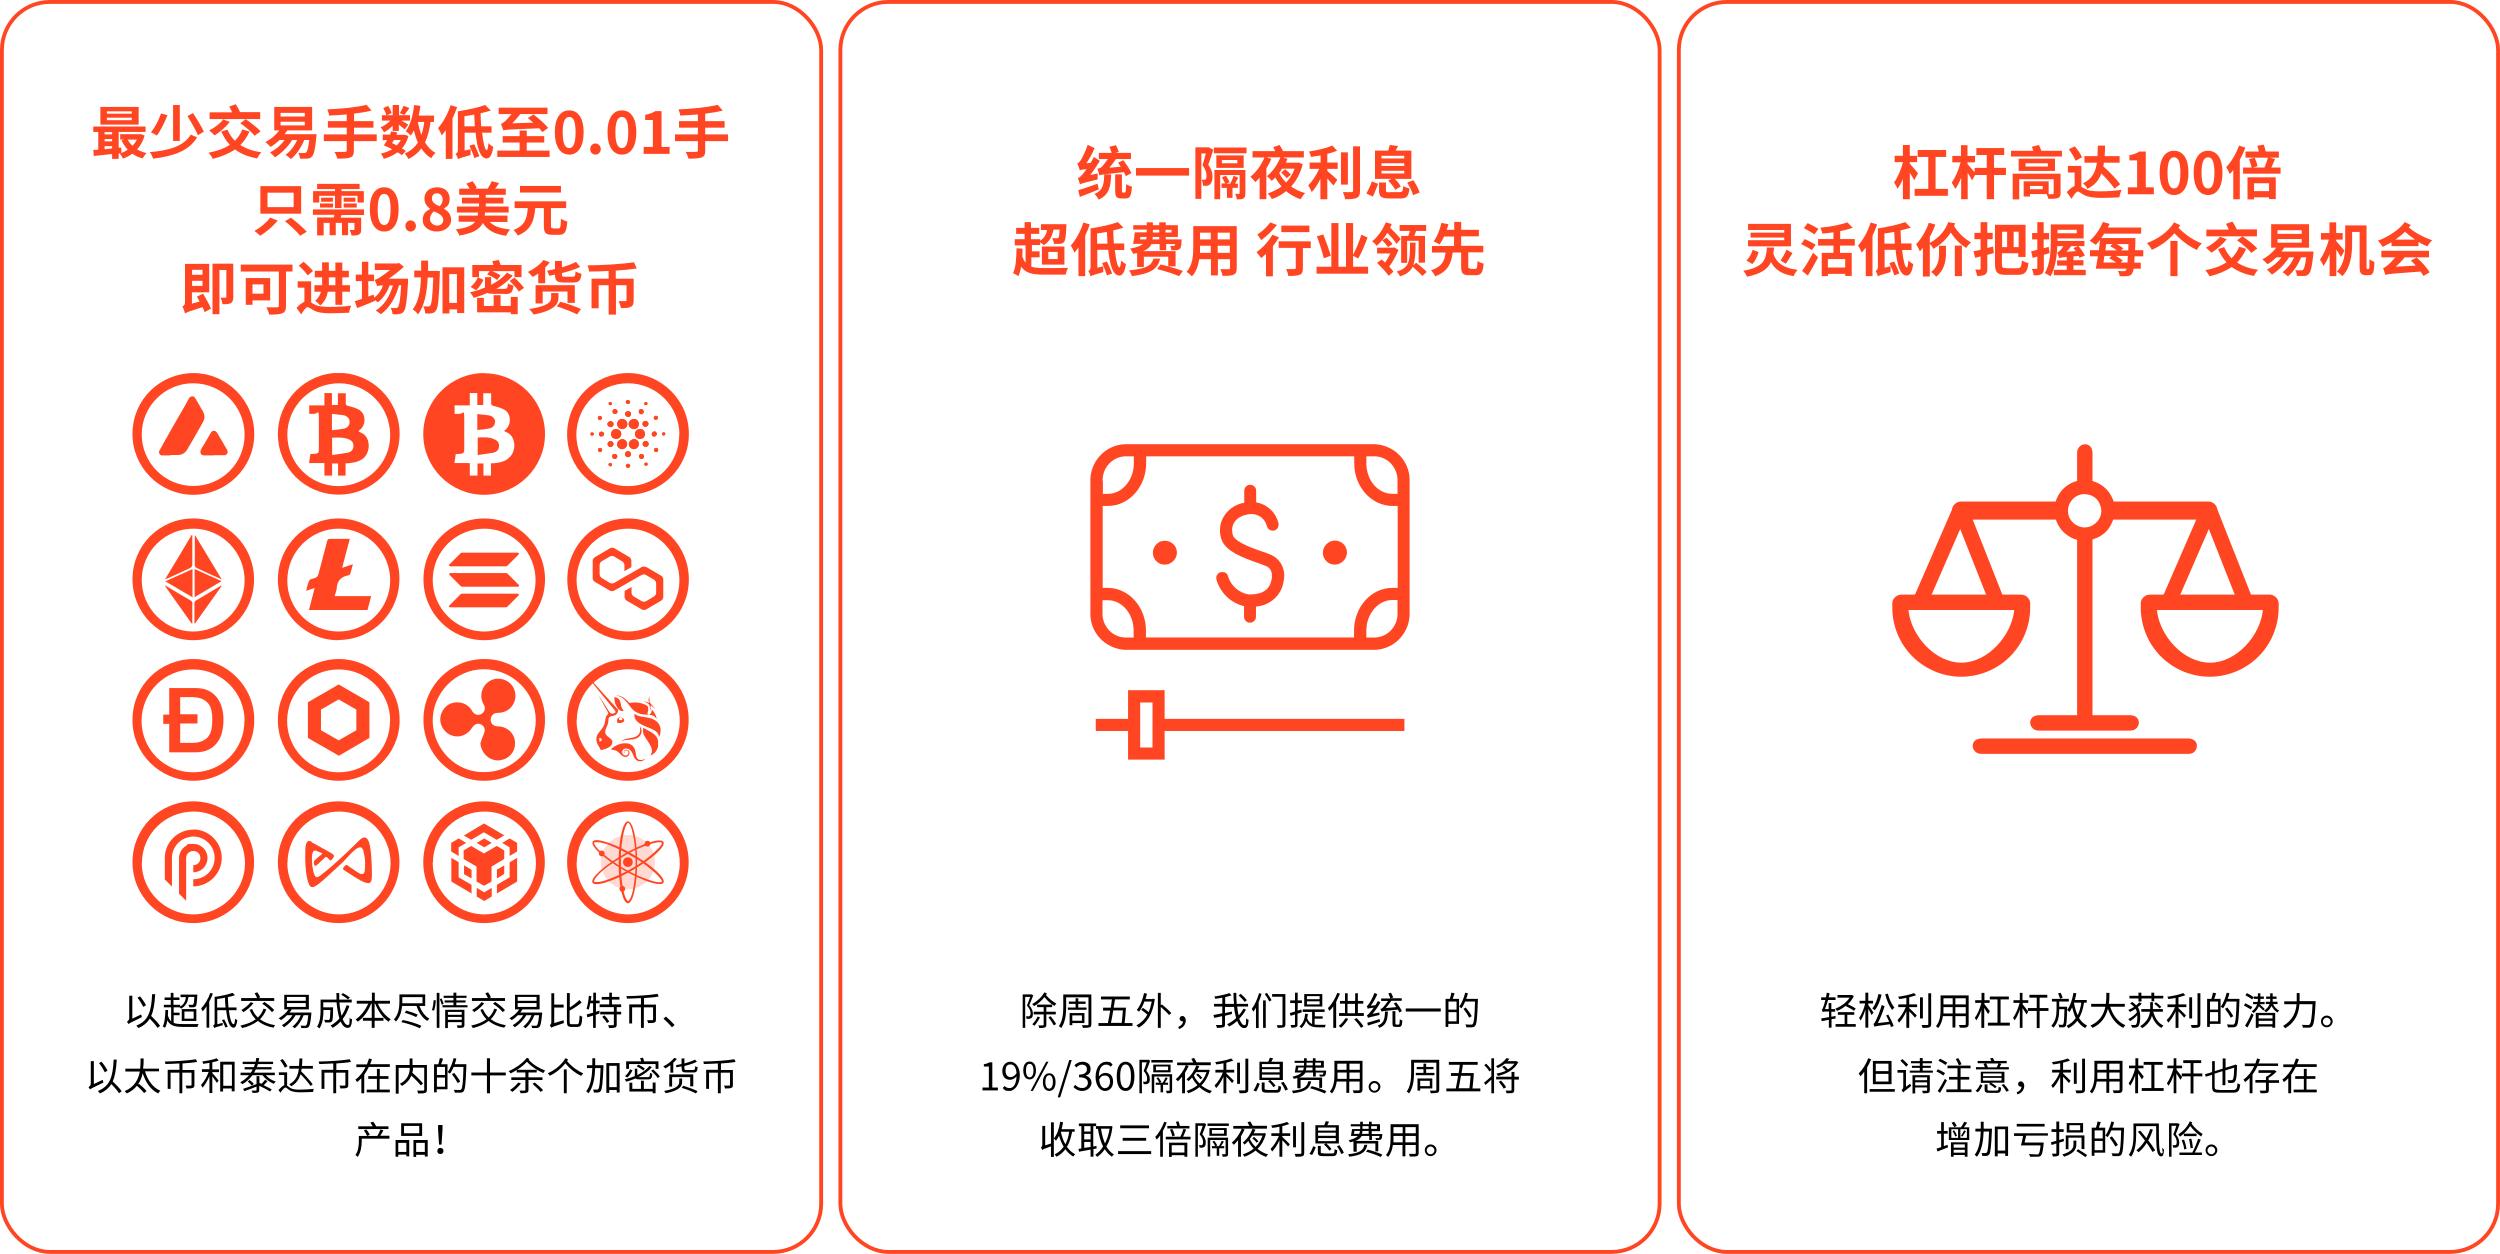 <?xml version="1.0" encoding="UTF-8"?>
<svg id="Layer_1" data-name="Layer 1" xmlns="http://www.w3.org/2000/svg" xmlns:xlink="http://www.w3.org/1999/xlink" version="1.1" viewBox="0 0 1300 652">
  <defs>
    <style>
      .cls-1 {
        fill-rule: evenodd;
      }

      .cls-1, .cls-2, .cls-3, .cls-4, .cls-5 {
        stroke-width: 0px;
      }

      .cls-1, .cls-3, .cls-5 {
        fill: #ff4521;
      }

      .cls-6 {
        clip-path: url(#clippath);
      }

      .cls-2, .cls-7 {
        fill: none;
      }

      .cls-8 {
        clip-path: url(#clippath-1);
      }

      .cls-9 {
        clip-path: url(#clippath-4);
      }

      .cls-10 {
        clip-path: url(#clippath-3);
      }

      .cls-11 {
        clip-path: url(#clippath-2);
      }

      .cls-12 {
        clip-path: url(#clippath-7);
      }

      .cls-13 {
        clip-path: url(#clippath-8);
      }

      .cls-14 {
        clip-path: url(#clippath-6);
      }

      .cls-15 {
        clip-path: url(#clippath-5);
      }

      .cls-16 {
        clip-path: url(#clippath-9);
      }

      .cls-4 {
        fill: #000;
      }

      .cls-7 {
        stroke: #ff4521;
        stroke-width: 2px;
      }

      .cls-5 {
        opacity: .2;
      }
    </style>
    <clipPath id="clippath">
      <rect class="cls-2" x="144.5" y="194" width="63.3" height="63.3"/>
    </clipPath>
    <clipPath id="clippath-1">
      <rect class="cls-2" x="220.1" y="194" width="63.3" height="63.3"/>
    </clipPath>
    <clipPath id="clippath-2">
      <rect class="cls-2" x="68.9" y="194" width="63.3" height="63.3"/>
    </clipPath>
    <clipPath id="clippath-3">
      <rect class="cls-2" x="68.9" y="269.6" width="63.2" height="63.3"/>
    </clipPath>
    <clipPath id="clippath-4">
      <rect class="cls-2" x="144.5" y="269.6" width="63.2" height="63.3"/>
    </clipPath>
    <clipPath id="clippath-5">
      <rect class="cls-2" x="220.2" y="269.6" width="63.2" height="63.3"/>
    </clipPath>
    <clipPath id="clippath-6">
      <rect class="cls-2" x="295" y="269.6" width="63.2" height="63.3"/>
    </clipPath>
    <clipPath id="clippath-7">
      <rect class="cls-2" x="68.9" y="342.8" width="63.3" height="63.3"/>
    </clipPath>
    <clipPath id="clippath-8">
      <rect class="cls-2" x="144.5" y="342.8" width="63.3" height="63.3"/>
    </clipPath>
    <clipPath id="clippath-9">
      <rect class="cls-2" x="220.2" y="342.8" width="63.2" height="63.3"/>
    </clipPath>
  </defs>
  <rect class="cls-7" x="1" y="1" width="426" height="650" rx="25" ry="25"/>
  <path class="cls-3" d="M68.5,59.1v-1.2h-12.9v1.2h12.9ZM68.5,62.5v-1.3h-12.9v1.3h12.9ZM72.1,55.6v9.2h-19.9v-9.2h19.9ZM54.4,77.6l3.9-.4v-1.2h-3.9v1.6ZM58.3,68.7h-3.9v1.2h3.9v-1.2ZM54.4,72.3v1.2h3.9v-1.2h-3.9ZM63.1,79.6l-1.4.2v2.8h-3.4v-2.5c-3.5.4-6.9.7-9.5,1l-.3-3.1c.8,0,1.7-.1,2.6-.2v-9.2h-2.6v-2.8h27.2v2.8h-14v8.2h1.4c0-.1,0,2.7,0,2.7ZM71.2,72.6h-4.8c.6,1.2,1.5,2.3,2.5,3.2.9-.9,1.7-2,2.3-3.2ZM73.2,69.7l2,.8c-.8,2.9-2.2,5.2-3.9,7.2,1.4.8,3.1,1.5,4.9,1.9-.7.7-1.6,1.9-2.1,2.8-2-.6-3.8-1.4-5.3-2.5-1.4,1.1-3.1,1.9-4.8,2.6-.4-.8-1.1-1.9-1.8-2.6,1.5-.5,3-1.2,4.2-2.1-1.3-1.4-2.3-3-3.2-4.8l1.5-.4h-2.2v-2.8h10.5ZM83.7,59l3.4.9c-1.5,3.8-3.6,8-5.5,10.6-.7-.5-2.2-1.3-3.1-1.7,2-2.4,4-6.2,5.2-9.7ZM97.5,60.3l2.9-1.5c2,3.1,4.4,7,5.6,9.7l-3.1,1.8c-1.1-2.6-3.5-6.9-5.4-10ZM99.2,70l3.3,1.4c-4.3,7.1-12.2,9.8-22.9,11.1-.3-1.1-1-2.5-1.7-3.4,10-.8,17.6-3,21.3-9.1ZM90,54.6h3.5v18.7h-3.5v-18.7ZM135.3,58.4v3.5h-26.3v-3.5h11.7c-.4-1-1-2.1-1.5-3l3.4-1.2c.8,1.3,1.8,3,2.2,4.1h0s10.6,0,10.6,0ZM125,64l2.8-2c2.6,1.8,6.1,4.4,7.7,6.3l-3.1,2.3c-1.5-1.9-4.8-4.7-7.5-6.6ZM116.1,62.1l3.4,1.3c-2,2.6-5.3,5.4-7.9,7-.7-.7-2-2-2.8-2.6,2.7-1.3,5.6-3.5,7.3-5.7ZM126.1,67.3l3.6,1.1c-1.2,2.8-2.8,5.1-4.7,7,2.9,1.9,6.5,3.2,10.9,3.8-.8.8-1.7,2.2-2.2,3.2-4.7-.9-8.5-2.4-11.5-4.7-3.2,2.2-7.1,3.8-11.5,4.9-.4-.8-1.5-2.4-2.2-3.2,4.3-.8,8-2.1,11-4.1-1.8-1.9-3.2-4.2-4.4-6.9l3.2-1c.9,2.2,2.2,4.1,3.8,5.8,1.7-1.6,3-3.6,3.9-5.9ZM145.9,63.3v1.9h12.6v-1.9h-12.6ZM145.9,58.7v1.9h12.6v-1.9h-12.6ZM148,69.8h16.6s0,1-.1,1.4c-.6,6.5-1.3,9.2-2.3,10.2-.7.8-1.5,1-2.4,1.1-.8,0-2.2,0-3.8,0,0-.9-.4-2.2-.9-3,1.3.1,2.4.1,3,.1s.8,0,1.1-.4c.6-.5,1.2-2.4,1.6-6.4h-2.6c-1.6,4-4.1,7.6-6.9,9.9-.6-.6-2-1.7-2.8-2.2,2.5-1.8,4.6-4.5,6-7.7h-2.6c-2.2,3.7-5.6,6.9-8.9,9-.6-.7-1.9-2-2.6-2.5,2.9-1.5,5.7-3.8,7.6-6.5h-2.6c-1.5,1.4-3.1,2.7-4.7,3.6-.6-.7-1.9-2-2.7-2.5,2.7-1.4,5.4-3.6,7.2-6.1h-2.6v-12.2h19.7v12.2h-12.9c-.4.6-.8,1.2-1.3,1.8ZM195.9,69.9v3.5h-11.9v4.9c0,2.1-.5,3.1-1.9,3.6-1.4.5-3.6.6-6.7.6-.2-1-.9-2.6-1.5-3.5,2.2,0,4.7,0,5.4,0,.7,0,1-.2,1-.8v-4.8h-11.9v-3.5h11.9v-3.5h-9.8v-3.4h9.8v-3.5c-3.1.3-6.3.5-9.2.6,0-.9-.5-2.4-.9-3.2,7.2-.3,15.4-1.1,20.4-2.4l2.6,3c-2.7.7-5.8,1.2-9.1,1.6v3.9h10.1v3.4h-10.1v3.5h11.9ZM209.9,55l3,1.2c-1,1.3-1.9,2.7-2.7,3.6l-2.3-1c.7-1,1.5-2.7,2-3.8ZM204.2,68.1v-2.7c-1.4,1.4-3,2.6-4.5,3.4-.4-.8-1.2-1.9-1.8-2.6,1.8-.7,3.7-2,5.1-3.5h-4.4v-2.8h2.3c-.2-1-.9-2.5-1.6-3.7l2.5-1.1c.8,1.1,1.6,2.7,1.8,3.7l-2.4,1.1h3v-5.3h3.3v5.3h5.7v2.8h-4.4c1.4.8,3,1.8,3.5,2.1l-1.9,2.5c-.7-.6-1.8-1.6-3-2.5v3.3h-3.3ZM208.4,72.8h-3.6c-.3.6-.6,1.1-.9,1.6.8.4,1.6.8,2.4,1.2.8-.8,1.6-1.8,2.1-2.8ZM211.1,78.4l-2.1,2.3c-.6-.5-1.4-1-2.3-1.5-2,1.5-4.4,2.6-7.1,3.4-.3-.8-1-2.1-1.6-2.7,2.2-.5,4.2-1.3,5.9-2.3-1.4-.8-2.9-1.4-4.3-2,.5-.8,1.1-1.7,1.7-2.7h-2.3v-2.9h3.8c.3-.6.5-1.2.7-1.7l3.1.6c-.1.4-.3.8-.5,1.2h4.4c0,0,1.9.6,1.9.6-.7,2.6-1.9,4.8-3.4,6.5.8.4,1.5.9,2.1,1.3ZM220.6,63.4h-3.3c.4,2.4,1.1,4.7,1.8,6.8.7-2,1.2-4.3,1.5-6.8ZM225.8,63.4h-1.9c-.6,4.2-1.5,7.7-2.9,10.6,1.4,2.4,3.2,4.3,5.5,5.5-.8.6-1.8,1.9-2.3,2.8-2.1-1.3-3.7-3-5.1-5.1-1.7,2.3-3.9,4.1-6.7,5.5-.3-.7-1.3-2.2-1.9-2.9,3-1.3,5.2-3.2,6.8-5.7-.9-1.9-1.5-4-2.1-6.3-.5,1-1,1.9-1.6,2.7-.5-.6-1.8-1.8-2.6-2.3,2.4-3.1,3.7-8.2,4.4-13.6l3.2.5c-.2,1.7-.5,3.4-.9,5h8v3.3ZM234.3,54.7l3.4,1c-.7,2-1.5,4-2.4,5.9v21h-3.5v-14.9c-.7,1-1.4,1.9-2.1,2.7-.3-.9-1.3-2.9-1.9-3.8,2.6-2.9,5.1-7.4,6.5-11.9ZM244.1,75.8l2.5-.8c1,2,2.1,4.7,2.7,6.2l-2.7,1c-.4-1.7-1.6-4.4-2.5-6.4ZM241.5,65.7h5.4c-.1-1.9-.2-4-.3-6.1-1.7.3-3.4.6-5.1.8v5.2ZM255.7,69h-5c.6,5.4,1.5,9.1,2.4,9.1.4,0,.7-1.3.9-3.7.5.7,1.9,1.7,2.5,2-.7,4.9-2.2,6-3.4,6-3.3,0-5-5.2-5.8-13.4h-5.7v9.3l3.1-.7c0,.9,0,2.3,0,3-4.9,1.4-6,1.8-6.6,2.2-.1-.8-.7-2.2-1.2-2.8.6-.3,1.2-.8,1.2-2v-20.1h0,0c5.1-.8,10.7-2,14.2-3.3l2.9,2.9c-1.6.5-3.4,1-5.3,1.4,0,2.4.2,4.7.3,6.8h5.4v3.3ZM285.1,66.5l-3.1,2.2c-.4-.6-1-1.2-1.6-2-15.3.6-17.3.7-18.7,1.1-.2-.7-.8-2.5-1.2-3.4.7-.2,1.3-.6,2.1-1.3.6-.5,2-2,3.4-3.8h-6.7v-3.3h25.4v3.3h-14.1c-1.4,1.7-2.8,3.4-4.2,4.8l10.9-.3c-1-.9-1.9-1.7-2.8-2.4l2.9-1.9c2.6,2,6.1,5,7.7,7.1ZM273.9,78.3h11.9v3.3h-27.2v-3.3h11.6v-4.2h-8.8v-3.3h8.8v-2.9h3.7v2.9h9.1v3.3h-9.1v4.2ZM296,80.4c-4.5,0-7.5-4-7.5-11.6s3-11.4,7.5-11.4,7.5,3.8,7.5,11.4-3,11.6-7.5,11.6ZM296,77c1.9,0,3.3-1.9,3.3-8.2s-1.4-8-3.3-8-3.4,1.8-3.4,8,1.4,8.2,3.4,8.2ZM309.6,80.4c-1.6,0-2.7-1.3-2.7-2.9s1.2-2.9,2.7-2.9,2.8,1.3,2.8,2.9-1.2,2.9-2.8,2.9ZM323.4,80.4c-4.5,0-7.5-4-7.5-11.6s3-11.4,7.5-11.4,7.5,3.8,7.5,11.4-3,11.6-7.5,11.6ZM323.4,77c1.9,0,3.3-1.9,3.3-8.2s-1.4-8-3.3-8-3.4,1.8-3.4,8,1.4,8.2,3.4,8.2ZM334.7,80v-3.6h4.8v-14h-4v-2.7c2.2-.4,3.8-1,5.2-1.9h3.3v18.6h4.2v3.6h-13.4ZM378.6,69.9v3.5h-11.9v4.9c0,2.1-.5,3.1-2,3.6-1.4.5-3.6.6-6.7.6-.2-1-.9-2.6-1.5-3.5,2.2,0,4.7,0,5.4,0,.7,0,1-.2,1-.8v-4.8h-11.9v-3.5h11.9v-3.5h-9.8v-3.4h9.8v-3.5c-3.1.3-6.3.5-9.2.6,0-.9-.5-2.4-.9-3.2,7.2-.3,15.4-1.1,20.4-2.4l2.6,3c-2.7.7-5.8,1.2-9.1,1.6v3.9h10.1v3.4h-10.1v3.5h11.9ZM148.2,115l3.1-1.8c2.7,2.1,6.4,5.2,8.2,7.3l-3.4,2.1c-1.6-2.1-5.1-5.3-7.9-7.6ZM140.6,113.2l3.8,1.5c-2.4,2.9-5.9,6-9.1,7.9-.8-.8-2.1-1.9-3-2.5,3.1-1.7,6.6-4.6,8.2-7ZM139.1,100.2v7.5h13.6v-7.5h-13.6ZM135.4,96.8h21.2v14.3h-21.2v-14.3ZM166,101.8v3.5h-3.2v-5.9h11.4v-1.1h-9.3v-2.7h22.1v2.7h-9.4v1.1h11.6v5.9h-3.3v-3.5h-8.3v6.4h-3.4v-6.4h-8.2ZM178.7,107.9v-2.1h6.8v2.1h-6.8ZM178.7,102.8h6.1v2.1h-6.1v-2.1ZM173.1,102.8v2.1h-6.1v-2.1h6.1ZM166.4,107.9v-2.1h6.8v2.1h-6.8ZM189.3,111.8h-11.7c-.2.5-.4,1-.5,1.4h10.7v6.1c0,1.4-.2,2.2-1.2,2.7-.9.5-2.2.5-3.8.5-.1-.9-.6-2.1-1-2.9.9,0,1.8,0,2.1,0s.4,0,.4-.4v-3.3h-3.3v6.4h-3.2v-6.4h-3.2v6.4h-3.2v-6.4h-3.1v6.5h-3.4v-9.3h8.7c.1-.5.2-1,.3-1.4h-11.2v-2.8h26.6v2.8ZM199.8,120.4c-4.5,0-7.5-4-7.5-11.6s3-11.4,7.5-11.4,7.5,3.8,7.5,11.4-3,11.6-7.5,11.6ZM199.8,117c1.9,0,3.3-1.9,3.3-8.2s-1.4-8-3.3-8-3.4,1.8-3.4,8,1.4,8.2,3.4,8.2ZM213.5,120.4c-1.6,0-2.7-1.3-2.7-2.9s1.2-2.9,2.7-2.9,2.8,1.3,2.8,2.9-1.2,2.9-2.8,2.9ZM227.2,120.4c-4.2,0-7.4-2.5-7.4-5.9s1.7-4.7,3.8-5.8v-.2c-1.7-1.2-2.9-2.9-2.9-5.3,0-3.6,2.8-5.8,6.7-5.8s6.4,2.4,6.4,5.9-1.4,4-2.9,5.1v.2c2,1.1,3.7,2.9,3.7,5.9s-3,5.9-7.5,5.9ZM228.6,107.3c1.1-1.1,1.6-2.4,1.6-3.7s-1.1-3.1-2.9-3.1-2.7,1-2.7,2.8,1.7,3.1,4.1,4ZM227.3,117.3c1.9,0,3.2-1.1,3.2-3s-2-3.3-4.9-4.4c-1.2,1-2,2.5-2,4.1s1.6,3.3,3.7,3.3ZM264.1,115.4h-9.4c2.1,2.3,5.6,3.5,10.6,3.9-.8.8-1.7,2.3-2.1,3.3-6-.8-9.7-2.8-12.1-6.7-1.6,3.2-4.9,5.4-12.3,6.6-.2-1-1.1-2.5-1.8-3.2,5.9-.8,8.7-2.1,10.1-4h-8.6v-3.2h9.9c0-.5.2-1,.2-1.6h-11v-3.1h11.5v-1.6h-8.9v-3h8.9v-1.5h-10.3v-3.2h5.4c-.5-.9-1.1-1.9-1.7-2.6l3.2-1.3c.9,1.1,1.9,2.5,2.2,3.5l-.9.4h6.6c.8-1.2,1.6-2.7,2.1-3.9l3.8,1c-.7,1.1-1.3,2-2,2.9h5.5v3.2h-10.4v1.5h9.2v3h-9.2v1.6h11.9v3.1h-12.3c0,.5-.1,1.1-.2,1.6h11.9v3.2ZM291.7,96.7v3.4h-21.3v-3.4h21.3ZM287.7,118.8h2.7c1,0,1.2-.8,1.3-5.1.8.6,2.3,1.3,3.3,1.5-.4,5.4-1.3,6.9-4.3,6.9h-3.6c-3.4,0-4.3-1.1-4.3-4.7v-9.2h-4.5c-.5,6.2-1.9,11.4-9.1,14.3-.4-.9-1.4-2.2-2.2-2.9,6.2-2.3,7.1-6.4,7.4-11.4h-6.8v-3.5h26.8v3.5h-7.9v9.2c0,1.1.2,1.3,1.2,1.3ZM105.3,140.3h-5.4v2.6h5.4v-2.6ZM99.9,148.7h5.4v-2.7h-5.4v2.7ZM102.5,154.2l3.1-1.5c1.5,2.5,3.3,5.7,4.1,7.8l-3.3,1.8c-.2-.8-.6-1.6-1.1-2.6-7,2.2-8.2,2.7-9.1,3.3-.2-1-.8-2.8-1.4-3.6.7-.3,1.4-.9,1.4-2.1v-20.1h12.6v14.8h-9v5.9l4-1.1c-.5-.9-1-1.7-1.4-2.5ZM121.3,137.3v17.2c0,1.6-.3,2.6-1.3,3.1-1,.6-2.3.6-4.3.6-.1-1-.5-2.4-1-3.4,1.1,0,2.2,0,2.5,0,.4,0,.5-.1.5-.5v-13.9h-3.6v23h-3.6v-26.3h10.7ZM137,147.9h-5.7v4.8h5.7v-4.8ZM140.5,156.2h-9.2v2.3h-3.5v-13.9h12.7v11.6ZM152.1,137.6v3.6h-3.4v17.9c0,2.2-.5,3.2-1.9,3.8-1.5.6-3.7.7-6.8.7-.2-1.1-.9-2.8-1.5-3.8,2.1.1,4.7,0,5.5,0s1-.2,1-.8v-17.8h-19.8v-3.6h27ZM171,144.2v1.9c0,.7,0,1.4,0,2.2h3.4v-4.1h-3.4ZM174.4,151.7h-3.9c-.6,2.7-1.7,5.4-4,7.2-.5-.7-1.9-2-2.6-2.5,1.6-1.3,2.5-2.9,3-4.7h-3.4v-3.4h4c0-.8,0-1.5,0-2.2v-1.9h-3.8v-3.4h3.8v-4.4h3.5v4.4h3.4v-4.3h3.6v4.3h3.4v3.4h-3.4v4.1h4v3.4h-4v6.8h-3.6v-6.8ZM162.7,141l-2.7,2.2c-.9-1.4-3-3.6-4.6-5.1l2.5-2c1.6,1.4,3.8,3.4,4.8,4.8ZM161.8,146.4v10.9c.5.3,1,.7,1.7,1,2,1.1,4.8,1.3,8.1,1.3s8-.2,11-.7c-.4,1-1,2.7-1,3.7-2.2.1-7.1.3-10.1.3s-6.3-.3-8.5-1.6c-1.4-.7-2.4-1.6-3.1-1.6s-2.2,1.9-3.3,3.8l-2.4-3.4c1.4-1.5,2.8-2.6,4.1-3.2v-7.3h-3.5v-3.3h7ZM201.8,144.9h10.4s0,1.1,0,1.6c-.6,10.2-1.2,14.1-2.2,15.4-.7.9-1.4,1.3-2.4,1.4-.8.2-2.1.2-3.5.1,0-1-.4-2.4-1-3.3,1.1.1,2.2.1,2.7.1s.8-.1,1.1-.5c.7-.7,1.3-3.8,1.7-11.4h-1.1c-1.8,6.7-5,11.8-9.4,15.1-.6-.5-2-1.5-2.7-1.9,4.4-2.8,7.3-7.4,8.9-13.1h-1.7c-1.3,3.7-3.5,6.8-6.1,8.8-.4-.3-1-.8-1.6-1.2v.5c-3.1,1.3-6.5,2.7-9.2,3.7l-1.2-3.6c1.1-.3,2.3-.7,3.7-1.2v-9.2h-3.2v-3.4h3.2v-6.7h3.3v6.7h3v3.4h-3v8l2.8-1,.3,1.6c2.1-1.6,3.7-3.8,4.6-6.4h-.3c-1.2,0-2.4.2-2.7.4-.3-.8-1-2.4-1.4-3.3.9-.1,2-.8,3.1-1.5.8-.5,2.8-1.9,4.9-3.6h-7.9v-3.4h11.7l.8-.3,2.6,2c-2.6,2.4-5.4,4.6-8,6.3ZM222.2,140.9h6.5s0,1.2,0,1.6c-.4,12.7-.9,17.4-1.9,18.8-.7,1.1-1.3,1.4-2.3,1.6-.8.2-2.1.2-3.4.1,0-1.1-.4-2.7-1-3.7,1.1,0,2,.1,2.6.1s.7-.1,1.1-.6c.7-.9,1.1-4.6,1.5-14.5h-2.9c-.4,7.6-1.5,14.5-5,19.2-.6-.9-1.8-2-2.8-2.6,3.2-4.1,4.1-10.1,4.3-16.7h-3.5v-3.5h3.6c0-1.7,0-3.5,0-5.2h3.6c0,1.7,0,3.5,0,5.2ZM233.6,157.5h4v-15h-4v15ZM230.1,139h11.3v23.8h-3.7v-1.9h-4v2.1h-3.6v-24ZM249.1,141v3.1h-3.5v-6.3h11c-.2-.7-.4-1.4-.6-2l3.4-.6c.3.8.7,1.8.9,2.6h10.9v6.3h-3.7v-3.1h-11.5c1.6.7,3.4,1.5,4.3,2.3l-1.8,2.3c-1.1-.9-3.3-2.2-5.2-2.9l1.4-1.7h-5.8ZM248.5,144.2l2.9,1.3c-.9,1.9-2.2,4-3.8,5.4l-2.9-1.7c1.6-1.2,3-3.2,3.8-5ZM262.6,152.8h-5.6c-1.6,0-2.8-.1-3.5-.5-2.3,1-4.7,1.9-7.1,2.6-.4-.8-1.4-2.2-2-2.9,2.7-.6,5.3-1.4,7.8-2.5v-5.4h3.2v4c3.3-1.7,6.2-3.8,8.2-6.3l3,1.5c-2.2,2.7-5.2,5-8.5,6.9h4.3c1.3,0,1.6-.4,1.7-2.8.7.5,2,.9,2.9,1.1-.4,3.6-1.3,4.4-4.3,4.4ZM265.6,159.1v-4.7h3.6v9h-3.6v-1h-17.5v-7.5h3.5v4.2h5.1v-5.6h3.6v5.6h5.3ZM265,146.1l2.5-1.7c1.8,1.5,3.9,3.8,5,5.3l-2.7,1.9c-.9-1.5-3-3.8-4.7-5.5ZM298.1,146.9h-4.8c-3.8,0-4.7-.9-4.7-4.1-1,.2-2.1.4-3.1.6-.1-.8-.6-1.9-1-2.6,1.4-.3,2.8-.6,4.1-.9v-4.2h3.6v3.3c2.8-.8,5.4-1.8,7.3-2.8l2.2,2.6c-2.6,1.3-6,2.3-9.5,3.2v.8c0,1,.2,1.1,1.6,1.1h4c1.1,0,1.4-.4,1.5-2.8.7.5,2.2,1.1,3.1,1.3-.4,3.5-1.4,4.5-4.3,4.5ZM298.9,157.5h-3.8v-5.9h-12.9v6.2h-3.7v-9.5h20.4v9.2ZM279.9,147.4v-5.2c-1,.7-1.9,1.3-2.9,1.8-.5-.7-1.8-1.9-2.5-2.6,3.1-1.4,6.3-3.8,8.1-6.2l3.3,1.2c-.7.9-1.5,1.9-2.4,2.7v8.2h-3.6ZM290.4,152.4v2.5c0,3-1.8,6.5-12.9,8.7-.4-.8-1.5-2.1-2.3-2.9,10.5-1.6,11.4-4.1,11.4-5.9v-2.4h3.8ZM289.5,159.4l1.9-2.5c3.4.9,8.2,2.6,10.7,3.8l-2,2.8c-2.4-1.3-7.1-3.1-10.6-4.2ZM329.5,144.8v11.4c0,1.8-.3,2.8-1.6,3.4-1.2.6-2.8.6-5,.6-.2-1.1-.7-2.6-1.2-3.6,1.4,0,3,0,3.5,0,.5,0,.6-.1.6-.5v-7.8h-5.5v15.3h-3.8v-15.3h-5.2v12h-3.7v-15.4h8.9v-4c-3.4.2-6.9.3-10.2.3,0-1-.4-2.4-.8-3.2,8.4-.1,17.9-.7,24.2-1.6l1.4,3.2c-3.2.5-7,.9-10.9,1.1v4.2h9.2Z"/>
  <path class="cls-4" d="M75.8,522.8l-1.3.8c-.6-1.3-1.8-3.3-3-4.8l1.3-.7c1.2,1.4,2.5,3.3,3.1,4.6ZM68.8,529.7l4.6-2.2c0,.4.3,1.1.4,1.4-5.8,2.8-6.5,3.2-7,3.6-.1-.3-.6-.9-.8-1.2.4-.2,1.2-.9,1.2-1.8v-11.7h1.6v11.9ZM83.2,533.5l-1.3,1c-.8-1.3-2.4-3.2-4-4.8-1.3,2.1-3.2,3.7-5.9,4.9-.2-.3-.8-1-1.1-1.3,6.4-2.5,7.8-7.5,8.2-16.3h1.6c-.3,4.8-.8,8.5-2.1,11.3,1.7,1.6,3.7,3.7,4.6,5.1ZM90.3,527.9v4c1.2.5,2.7.6,4.7.6,1,0,7.1,0,8.3,0-.3.4-.5,1-.6,1.5h-7.6c-4.3,0-6.6-.7-8.1-3.4-.2,1.5-.6,2.8-1.2,3.9-.2-.2-.8-.6-1.2-.7,1.1-2,1.3-5.1,1.4-8.6h1.4c0,1.1,0,2-.1,2.9.4,1.3,1,2.3,1.7,3v-7.3h-3.8v-1.3h3.6v-2.5h-3.2v-1.3h3.2v-2.4h1.4v2.4h3.1v1.3h-3.1v2.5h3.5v.9c1.8-1,2.7-2.6,3-4.9h-2.8v-1.3h8.7s0,.4,0,.6c-.2,3.6-.4,5-.8,5.5-.3.3-.7.5-1.2.5-.5,0-1.3,0-2.2,0,0-.4-.2-.9-.4-1.3.8,0,1.6,0,1.9,0,.3,0,.5,0,.6-.2.3-.3.4-1.3.6-3.9h-3.1c-.4,3-1.6,4.8-3.8,6.1-.2-.2-.5-.5-.8-.7h-3.1v2.8h3.1v1.3h-3.1ZM95.9,526v3.7h4.8v-3.7h-4.8ZM94.5,530.9v-6.2h7.6v6.2h-7.6ZM109.3,516.3l1.4.4c-.5,1.4-1.2,2.9-1.9,4.2v13.5h-1.4v-11.1c-.6,1-1.3,1.8-2,2.6-.2-.3-.6-1.1-.8-1.5,1.9-2,3.7-5,4.8-8.2ZM115.5,530.4l1.1-.3c.7,1.2,1.5,2.8,1.8,3.8l-1.2.4c-.3-1-1.1-2.6-1.8-3.9ZM112.9,523.9h4.4c-.2-1.6-.3-3.3-.3-5.1-1.4.3-2.7.5-4.1.7v4.4ZM123,525.3h-4c.5,4.3,1.4,7.3,2.5,7.3.4,0,.6-1,.8-2.9.3.3.8.6,1.1.8-.4,3-1.1,3.9-1.9,3.9-2.2,0-3.3-3.7-3.9-9.1h-4.6v7.3l2.8-.7c0,.4,0,.9,0,1.2-3.6,1-4.2,1.3-4.5,1.5,0-.4-.3-.9-.5-1.3.3-.1.8-.4.8-1.2v-13.7h0,0c3.4-.5,7.2-1.3,9.3-2.1l1.3,1.2c-1.1.4-2.3.7-3.7,1,0,1.9.2,3.7.3,5.4h4.2v1.4ZM142.6,519v1.5h-17.2v-1.5h8.3c-.3-.7-.8-1.7-1.3-2.5l1.4-.5c.6.8,1.2,1.9,1.5,2.6l-.9.4h8.2ZM136.4,521.9l1.1-.9c1.8,1.2,4.1,3,5.1,4.3l-1.2,1c-1-1.3-3.2-3.2-5.1-4.4ZM130.4,521.1l1.4.6c-1.3,1.7-3.4,3.5-5.2,4.6-.3-.3-.8-.9-1.1-1.1,1.8-1,3.7-2.5,4.9-4.1ZM137,524.5l1.5.4c-.8,2-1.9,3.7-3.3,5.1,2.1,1.6,4.7,2.6,7.9,3.1-.3.3-.7.9-.9,1.3-3.3-.6-6-1.8-8.1-3.5-2.2,1.7-4.9,2.9-8.2,3.7-.2-.4-.6-1-.9-1.3,3.2-.7,5.9-1.7,8-3.3-1.4-1.3-2.4-3-3.2-4.9l1.3-.4c.7,1.7,1.7,3.2,3,4.4,1.3-1.2,2.3-2.7,2.9-4.5ZM149.2,521.6v2h9.8v-2h-9.8ZM149.2,518.4v2h9.8v-2h-9.8ZM150.5,526.5h11.4s0,.5,0,.7c-.4,4.5-.8,6.2-1.4,6.8-.4.4-.8.5-1.3.6-.5,0-1.5,0-2.5,0,0-.4-.2-.9-.4-1.3,1,.1,1.9.1,2.2.1s.5,0,.7-.2c.4-.4.8-1.8,1.1-5.3h-2.4c-1.1,2.8-2.7,5.2-4.6,6.8-.3-.2-.8-.7-1.2-.9,1.8-1.4,3.4-3.5,4.3-5.9h-2.7c-1.5,2.6-3.7,4.8-6,6.3-.2-.3-.8-.8-1.1-1.1,2.1-1.2,4.2-3.1,5.5-5.2h-2.8c-1,1-2.1,1.9-3.2,2.6-.2-.3-.8-.8-1.2-1,1.9-1.1,3.9-2.7,5.1-4.6h-2.2v-7.6h12.8v7.6h-8.9c-.3.6-.8,1.1-1.2,1.7ZM177.4,517.3l.9-.9c1.2.6,2.8,1.6,3.6,2.3l-.9,1c-.8-.7-2.3-1.7-3.5-2.4ZM180.2,522.7l1.5.4c-.9,2.6-2,4.9-3.5,6.8.7,2,1.7,3.1,2.7,3.1s.8-1,.9-3.7c.3.3.9.7,1.3.8-.3,3.4-.8,4.4-2.3,4.4s-2.7-1.2-3.7-3.3c-1.2,1.3-2.6,2.4-4.1,3.3-.2-.3-.7-.9-1.1-1.2,1.8-1,3.3-2.2,4.6-3.7-.7-2.3-1.2-5.2-1.5-8.4h-6.9v2.6h5.1v.6c0,4.5-.2,6.2-.6,6.7-.3.4-.6.5-1.2.6-.5,0-1.4,0-2.4,0,0-.5-.2-1-.4-1.4.9,0,1.8.1,2.1.1s.5,0,.6-.2c.3-.3.4-1.6.5-5h-3.6v.2c0,2.8-.3,6.8-2.1,9.4-.3-.3-.9-.8-1.2-1,1.6-2.4,1.8-5.9,1.8-8.4v-5.6h8.3c0-1.1,0-2.2-.1-3.4h1.5c0,1.2,0,2.3,0,3.4h6.5v1.5h-6.4c.2,2.7.6,5,1.1,6.9,1.1-1.6,1.9-3.4,2.6-5.4ZM202.7,521.9h-6.2c1.4,3.4,4,6.5,6.7,8.1-.4.3-.9.9-1.1,1.3-3-1.9-5.5-5.5-7-9.4h-.3v7.4h4.6v1.5h-4.6v3.7h-1.5v-3.7h-4.6v-1.5h4.6v-7.4h-.3c-1.5,3.9-4.1,7.5-7,9.4-.2-.4-.7-.9-1.1-1.2,2.6-1.6,5.1-4.9,6.6-8.2h-6v-1.5h7.9v-4.2h1.5v4.2h7.9v1.5ZM208.7,531.5l.7-1.1c3.2.6,7.5,1.9,9.7,3l-.8,1.3c-2.1-1.1-6.4-2.5-9.6-3.2ZM210.5,526.6l.7-1.1c2,.5,4.6,1.4,6,2.1l-.8,1.3c-1.3-.7-3.9-1.7-5.9-2.3ZM209.2,518.5v2.2c0,.3,0,.6,0,1h10.5v-3.2h-10.4ZM221.1,523.1h-3c1.1,2.8,2.9,5.4,5.2,6.6-.4.3-.8.8-1.1,1.2-2.5-1.5-4.5-4.4-5.6-7.8h-7.5c-.3,2.7-1,5.8-3.2,8.1-.2-.3-.8-.9-1.1-1.1,2.6-2.7,2.9-6.6,2.9-9.4v-3.6h13.4v6.1ZM225.8,525.6l-1.2-.4c.5-1.3.8-3.5.9-5.1h1.1c0,1.7-.4,4-.9,5.5ZM227.1,534.5v-18.2h1.4v18.2h-1.4ZM228.6,519.6l1-.4c.4.9.9,2.1,1.1,2.8l-1,.5c-.2-.8-.6-2-1-2.9ZM232.9,530.3h7.2v-1.5h-7.2v1.5ZM240.1,526.2h-7.2v1.5h7.2v-1.5ZM241.5,525v7.9c0,.8-.2,1.1-.7,1.4-.6.2-1.4.2-2.9.2,0-.4-.2-.9-.4-1.3,1,0,2,0,2.2,0,.3,0,.4,0,.4-.3v-1.4h-7.2v3.1h-1.4v-9.5h10ZM237.3,522.7h5.8v1.1h-13v-1.1h5.7v-1.4h-4.6v-1.1h4.6v-1.3h-5.1v-1.1h5.1v-1.6h1.5v1.6h5.3v1.1h-5.3v1.3h4.8v1.1h-4.8v1.4ZM262.6,519v1.5h-17.2v-1.5h8.3c-.3-.7-.8-1.7-1.3-2.5l1.4-.5c.6.8,1.2,1.9,1.5,2.6l-.9.4h8.2ZM256.4,521.9l1.1-.9c1.8,1.2,4.1,3,5.1,4.3l-1.2,1c-1-1.3-3.2-3.2-5.1-4.4ZM250.4,521.1l1.4.6c-1.3,1.7-3.4,3.5-5.2,4.6-.3-.3-.8-.9-1.1-1.1,1.8-1,3.7-2.5,4.9-4.1ZM257,524.5l1.5.4c-.8,2-1.9,3.7-3.3,5.1,2.1,1.6,4.7,2.6,7.9,3.1-.3.3-.7.9-.9,1.3-3.3-.6-6-1.8-8.1-3.5-2.2,1.7-4.9,2.9-8.2,3.7-.2-.4-.6-1-.9-1.3,3.2-.7,5.9-1.7,8-3.3-1.4-1.3-2.4-3-3.2-4.9l1.3-.4c.7,1.7,1.7,3.2,3,4.4,1.3-1.2,2.3-2.7,2.9-4.5ZM269.2,521.6v2h9.8v-2h-9.8ZM269.2,518.4v2h9.8v-2h-9.8ZM270.5,526.5h11.4s0,.5,0,.7c-.4,4.5-.8,6.2-1.4,6.8-.4.4-.8.5-1.3.6-.5,0-1.5,0-2.5,0,0-.4-.2-.9-.4-1.3,1,.1,1.9.1,2.2.1s.5,0,.7-.2c.4-.4.8-1.8,1.1-5.3h-2.4c-1.1,2.8-2.7,5.2-4.6,6.8-.3-.2-.8-.7-1.2-.9,1.8-1.4,3.4-3.5,4.3-5.9h-2.7c-1.5,2.6-3.7,4.8-6,6.3-.2-.3-.8-.8-1.1-1.1,2.1-1.2,4.2-3.1,5.5-5.2h-2.8c-1,1-2.1,1.9-3.2,2.6-.2-.3-.8-.8-1.2-1,1.9-1.1,3.9-2.7,5.1-4.6h-2.2v-7.6h12.8v7.6h-8.9c-.3.6-.8,1.1-1.2,1.7ZM288.2,532l4.9-1.5c0,.5,0,1.1.1,1.5-5.4,1.8-6.1,2.1-6.6,2.4-.1-.4-.5-1-.7-1.3.3-.2.8-.7.8-1.5v-15.1h1.5v5.9h4.9v1.5h-4.9v8.1ZM297.3,532.6h2.8c1,0,1.1-.9,1.3-4.6.4.3,1,.6,1.4.7-.2,4-.6,5.3-2.6,5.3h-3c-1.9,0-2.4-.6-2.4-2.8v-14.8h1.5v7.5c1.9-1.2,3.8-2.7,5-3.9l1.2,1.3c-1.7,1.5-4.1,3-6.3,4.2v5.8c0,1.1.2,1.3,1.1,1.3ZM311.7,525.6v1.4c.1,0-1.9.7-1.9.7v6.8h-1.4v-6.4c-1.1.4-2.1.7-3,.9l-.3-1.5c.9-.2,2-.6,3.3-.9v-4.9h-1.5c-.2,1.3-.5,2.5-.8,3.4-.3-.2-.8-.5-1.1-.6.6-1.7,1-4.3,1.2-6.7l1.3.2c0,.8-.2,1.6-.3,2.3h1.3v-4.1h1.4v4.1h1.9v1.4h-1.9v4.4l1.9-.6ZM313.2,528.7l1.1-.7c1,.9,2,2.3,2.5,3.2l-1.2.8c-.4-.9-1.5-2.3-2.4-3.2ZM323.1,523.7h-2.4v2.4h2.3v1.4h-2.3v5.2c0,.9-.2,1.3-.8,1.6-.6.2-1.7.3-3.2.3,0-.4-.3-1.1-.5-1.5,1.2,0,2.3,0,2.6,0,.3,0,.4,0,.4-.4v-5.2h-7.1v-1.4h7.1v-2.4h-7.4v-1.4h5v-2.5h-3.9v-1.4h3.9v-2.2h1.4v2.2h3.9v1.4h-3.9v2.5h4.8v1.4ZM341.1,522.4v7.8c0,.8-.2,1.3-.8,1.5-.7.3-1.7.3-3.3.3,0-.4-.3-1.1-.5-1.5,1.3,0,2.4,0,2.7,0,.3,0,.4,0,.4-.4v-6.3h-4.8v10.7h-1.5v-10.7h-4.6v8.4h-1.5v-9.9h6.1v-3.3c-2.5.2-5,.2-7.3.3,0-.4-.2-1-.3-1.3,5.5-.1,12.3-.5,16.2-1.2l.6,1.4c-2.1.4-4.7.6-7.6.8v3.4h6.4ZM350.8,533l-1.4,1.2c-1.3-1.6-3-3.3-4.4-4.5l1.3-1.1c1.4,1.2,3.2,3,4.5,4.4ZM55.8,556.8l-1.3.8c-.6-1.3-1.8-3.3-3-4.8l1.3-.7c1.2,1.4,2.5,3.3,3.1,4.6ZM48.8,563.7l4.6-2.2c0,.4.3,1.1.4,1.4-5.8,2.8-6.5,3.2-7,3.6-.1-.3-.6-.9-.8-1.2.4-.2,1.2-.9,1.2-1.8v-11.7h1.6v11.9ZM63.2,567.5l-1.3,1c-.8-1.3-2.4-3.2-4-4.8-1.3,2.1-3.2,3.7-5.9,4.9-.2-.3-.8-1-1.1-1.3,6.4-2.5,7.8-7.5,8.2-16.3h1.6c-.3,4.8-.8,8.5-2.1,11.3,1.7,1.6,3.7,3.7,4.6,5.1ZM82.8,557.1h-7.4c1.4,4.6,4,8.4,8,10.1-.4.3-.9.9-1.1,1.4-4-1.9-6.5-5.7-8.1-10.5-.4,2-1.2,4.1-2.5,5.9l.6-.4c1.4,1.1,3.1,2.7,3.9,3.8l-1.3,1c-.7-1-2.3-2.6-3.7-3.8-1.3,1.6-3,3-5.3,4-.2-.4-.7-.9-1.1-1.2,5.3-2.2,7.2-6.3,7.9-10.2h-7.5v-1.5h7.7c.2-1.9.2-3.8.2-5.3h1.6c0,1.6,0,3.4-.3,5.3h8.3v1.5ZM101.1,556.4v7.8c0,.8-.2,1.3-.8,1.5-.7.3-1.7.3-3.3.3,0-.4-.3-1.1-.5-1.5,1.3,0,2.4,0,2.7,0,.3,0,.4,0,.4-.4v-6.3h-4.8v10.7h-1.5v-10.7h-4.6v8.4h-1.5v-9.9h6.1v-3.3c-2.5.2-5,.2-7.3.3,0-.4-.2-1-.3-1.3,5.5-.1,12.3-.5,16.2-1.2l.6,1.4c-2.1.4-4.7.6-7.6.8v3.4h6.4ZM110.4,552.5v3.6h3.5v1.4h-3.5v.5c.8.8,2.8,3.2,3.3,3.9l-.9,1.2c-.5-.8-1.6-2.3-2.4-3.4v8.7h-1.5v-8.8c-1,2.3-2.3,4.6-3.6,6-.2-.4-.5-1-.8-1.4,1.5-1.5,3.1-4.3,4-6.8h-3.5v-1.4h3.9v-3.3c-1.1.2-2.2.3-3.3.5,0-.4-.2-.8-.4-1.2,2.6-.4,5.8-1,7.5-1.7l1,1.2c-.9.3-2.1.7-3.3.9ZM116.1,564.6h4.5v-11h-4.5v11ZM114.6,552.1h7.4v15.4h-1.5v-1.5h-4.5v1.6h-1.5v-15.5ZM137.9,561.5l1.2.7c-.6.7-1.3,1.5-2,2.1,1.6.8,3.2,1.6,4.2,2.2l-.9,1.1c-1.3-.9-3.6-2.1-5.6-3v2.2c0,.8-.2,1.1-.7,1.3-.5.2-1.4.2-2.8.2,0-.4-.3-.9-.5-1.2,1,0,1.9,0,2.2,0,.3,0,.4,0,.4-.3v-1.8c-2.2.9-4.5,1.8-6.3,2.4l-.7-1.2c1.8-.6,4.5-1.5,7-2.5v-4.1h1.5v3.5c.4.2.7.3,1.1.5.7-.7,1.5-1.6,2-2.3ZM131.9,563.7l-1,.8c-.4-.6-1.3-1.5-2.1-2.1l1-.8c.8.6,1.8,1.4,2.2,2.1ZM142.9,559.1h-4.7c1.3,1.5,3.2,2.7,5.2,3.3-.3.3-.8.8-1,1.2-2.3-.9-4.5-2.6-5.9-4.5h-5.2c-1.4,1.8-3.1,3.5-5.3,4.7-.2-.3-.7-.8-1.1-1,1.9-1,3.4-2.3,4.6-3.7h-4.4v-1.3h5.3c.4-.5.7-1.1,1-1.7h-4.2v-1.2h4.8c.2-.5.4-1,.6-1.6h-6.4v-1.2h6.7c.2-.6.3-1.3.3-1.9h1.6c-.1.7-.2,1.3-.4,1.9h7.6v1.2h-7.9c-.1.5-.3,1.1-.5,1.6h7.6v1.2h-8.2c-.2.6-.6,1.1-.9,1.7h10.8v1.3ZM162.7,563.8l-1.2.9c-1.1-1.6-3.2-4.1-5.2-6.1-.8,2.6-2.2,4.8-4.9,6.3-.2-.4-.7-.9-1-1.1,3.4-1.7,4.6-4.6,5-8.1h-4.9v-1.4h5c.1-1.2.1-2.5.2-3.9h1.5c0,1.3,0,2.6-.2,3.9h5.7v1.4h-5.9c0,.5-.1.9-.2,1.4,2.2,2.1,4.8,5,6,6.8ZM149.4,554.5l-1.3.7c-.4-1-1.5-2.7-2.4-3.9l1.3-.6c1,1.1,2,2.7,2.5,3.8ZM149.3,557.7v6.8c.4.2.8.7,1.5,1.1,1.3.9,3,1,5.2,1s5.3-.2,7.2-.4c-.2.4-.4,1.1-.4,1.6-1.3.1-5,.2-6.8.2s-4.2-.2-5.6-1.2c-.8-.5-1.5-1.3-1.9-1.3-.7,0-1.6,1.2-2.7,2.7l-1-1.4c1.1-1.2,2.1-2.1,3-2.5v-5.3h-2.8v-1.4h4.2ZM181.1,556.4v7.8c0,.8-.2,1.3-.8,1.5-.7.3-1.7.3-3.3.3,0-.4-.3-1.1-.5-1.5,1.3,0,2.4,0,2.7,0,.3,0,.4,0,.4-.4v-6.3h-4.8v10.7h-1.5v-10.7h-4.6v8.4h-1.5v-9.9h6.1v-3.3c-2.5.2-5,.2-7.3.3,0-.4-.2-1-.3-1.3,5.5-.1,12.3-.5,16.2-1.2l.6,1.4c-2.1.4-4.7.6-7.6.8v3.4h6.4ZM197.4,561v5.6h5.3v1.4h-12v-1.4h5.3v-5.6h-4.5v-1.4h4.5v-3.8h1.5v3.8h4.5v1.4h-4.5ZM192.4,553.4h10.3v1.4h-10.9c-.7,1.4-1.5,2.8-2.4,4.1v9.6h-1.5v-7.8c-.7.8-1.5,1.4-2.3,2-.1-.4-.5-1-.8-1.3,2.3-1.6,4-4,5.3-6.5h-4.8v-1.4h5.5c.4-1,.8-2.1,1.1-3.1l1.5.4c-.3.9-.6,1.8-1,2.7ZM222,553.7v12.9c0,1-.2,1.4-.9,1.7-.7.3-1.9.3-3.7.3,0-.4-.3-1.1-.5-1.5,1.4,0,2.8,0,3.2,0,.4,0,.5-.1.5-.5v-11.4h-5.8c0,.8-.1,1.7-.4,2.6,2,1.7,4.4,4.1,5.6,5.6l-1.2,1c-1-1.3-3-3.4-4.9-5.1-.7,1.9-2.2,3.8-4.9,5.4-.2-.3-.7-.9-1.1-1.1,4.4-2.3,5.1-5.6,5.2-8.3h-5.8v13.4h-1.5v-14.9h7.2v-3.4h1.5v3.4h7.2ZM231.4,559v-4.2h-4.2v4.2h4.2ZM227.2,565.1h4.2v-4.8h-4.2v4.8ZM228.8,550.2l1.6.3c-.3,1-.7,2.1-1,2.9h3.3v13h-5.6v1.6h-1.4v-14.6h2.2c.3-1,.7-2.3.8-3.2ZM242.5,553.4v.8c-.3,9.1-.6,12.2-1.4,13.2-.4.6-.9.7-1.6.8-.7,0-1.8,0-3,0,0-.4-.2-1-.5-1.5,1.3.1,2.5.1,3,.1s.6,0,.8-.3c.7-.7,1-3.7,1.2-11.7h-5.1c-.6,1.3-1.2,2.6-1.9,3.5-.3-.2-.9-.6-1.2-.8,1.3-1.8,2.4-4.5,3.1-7.3l1.4.3c-.2,1-.5,1.9-.9,2.9h6ZM239.3,562.4l-1.3.8c-.6-1.2-1.9-3.2-3-4.6l1.2-.7c1.1,1.4,2.5,3.3,3.1,4.5ZM263,557.7v1.5h-8.2v9.3h-1.6v-9.3h-8.1v-1.5h8.1v-7.4h1.6v7.4h8.2ZM269.5,562.9l1.4.5c-1.2,1.6-3,3.3-4.5,4.4-.3-.3-.8-.8-1.2-1,1.6-1,3.2-2.5,4.3-3.9ZM276.9,563.6l1.2-.7c1.5,1.2,3.4,2.9,4.3,4l-1.3.9c-.9-1.2-2.7-2.9-4.2-4.2ZM274.1,550.1l1.2.6c-.1.2-.2.3-.4.4,2.4,2.6,5.3,4.3,8.6,5.6-.3.3-.8.8-1,1.3-3.3-1.5-6-3.2-8.5-5.9-1.4,1.6-3.2,3-5.1,4.2h10.2v1.4h-4.3v2.5h7.3v1.4h-7.3v5.1c0,.9-.2,1.3-.9,1.5-.6.2-1.6.3-3.2.3,0-.4-.4-1-.6-1.4,1.2,0,2.3,0,2.7,0,.3,0,.4-.1.4-.4v-5.1h-7.3v-1.4h7.3v-2.5h-4.5v-1.3c-1.1.7-2.2,1.3-3.2,1.8-.2-.4-.6-.9-1-1.2,3.5-1.5,7.3-4.1,9.5-7ZM293.2,568.5v-12.4h1.5v12.4h-1.5ZM294.1,550.3l1.3.6c-.2.3-.3.6-.5.9,2.5,3,5.3,4.9,8.4,6.4-.4.3-.9.9-1.1,1.3-3-1.5-5.6-3.4-8.2-6.6-2.1,2.7-5.1,5.1-8.1,6.5-.2-.4-.7-1-1.1-1.3,3.8-1.6,7.3-4.5,9.3-7.9ZM313.8,553.9v.8c-.4,8.7-.7,11.6-1.4,12.6-.4.5-.8.7-1.4.8-.5,0-1.3,0-2.2,0,0-.5-.2-1.1-.4-1.5.8,0,1.6,0,2,0s.5,0,.7-.3c.6-.6.9-3.4,1.2-10.9h-2.8c-.2,5-1,10-3.5,13.1-.3-.3-.8-.8-1.2-1,2.3-2.8,3-7.4,3.2-12.1h-2.8v-1.5h2.8c0-1.2,0-2.4,0-3.6h1.5c0,1.2,0,2.4,0,3.6h4.3ZM316.8,565.3h3.9v-11.1h-3.9v11.1ZM315.3,552.8h6.9v15.3h-1.5v-1.3h-3.9v1.5h-1.5v-15.5ZM327.1,553.3v2.5h-1.5v-3.9h7.8c-.1-.5-.3-1.2-.5-1.7l1.4-.2c.3.6.5,1.3.6,1.9h7.5v3.9h-1.5v-2.5h-13.9ZM335.3,555.7l-.8,1c-.7-.7-2.2-1.6-3.4-2.2l.8-.9c1.2.5,2.7,1.4,3.4,2.1ZM327.7,556l1.2.6c-.6,1.2-1.5,2.8-2.7,3.7l-1.2-.7c1.2-.9,2.1-2.4,2.7-3.6ZM337,561.3h-4.2c-1.2,0-1.9-.1-2.3-.5-1.6.7-3.2,1.2-4.8,1.7-.2-.3-.6-.9-.9-1.2,1.8-.5,3.6-1,5.3-1.7h0v-3.9h1.3v3.3c2.6-1.2,4.8-2.8,6.3-4.7l1.3.6c-1.7,2.1-4.2,3.8-7,5.2.2,0,.5,0,.8,0h4c1,0,1.1-.3,1.2-2.2.3.2.9.4,1.2.5-.2,2.3-.6,2.9-2.4,2.9ZM339.4,566.2v-3.3h1.5v5.6h-1.5v-.9h-12.1v-4.6h1.5v3.2h4.5v-4.2h1.5v4.2h4.7ZM338.6,556.8l1.1-.7c1.2,1.1,2.7,2.6,3.4,3.7l-1.1.8c-.6-1.1-2.1-2.6-3.3-3.7ZM354.4,555.5v-1c-.9.2-1.7.3-2.6.5,0-.3-.3-.8-.4-1.1,1-.2,2-.4,3-.6v-2.9h1.5v2.6c2.2-.6,4.2-1.3,5.5-2l1,1.1c-1.7.9-4,1.6-6.5,2.2v1.4c0,.6.2.7,1.2.7h3.4c.8,0,.9-.3,1-2,.3.2.9.5,1.3.5-.2,2.2-.6,2.8-2.2,2.8h-3.6c-2,0-2.5-.4-2.5-2ZM360.4,564.9h-1.5v-4.8h-9.4v4.9h-1.5v-6.3h12.5v6.2ZM348.6,557.9v-4c-.9.7-1.8,1.2-2.6,1.7-.2-.3-.8-.8-1.1-1.1,2.2-1,4.4-2.7,5.7-4.4l1.4.5c-.5.7-1.2,1.4-1.9,2v5.2h-1.5ZM354.7,560.9v1.7c0,2-.9,4.4-8.5,5.9-.1-.3-.6-.9-.9-1.2,7.3-1.3,7.9-3.3,7.9-4.8v-1.7h1.5ZM354.5,565.6l.8-1c2.4.7,5.7,1.9,7.4,2.8l-.8,1.2c-1.6-.9-4.9-2.2-7.4-2.9ZM381.1,556.4v7.8c0,.8-.2,1.3-.8,1.5-.7.3-1.7.3-3.3.3,0-.4-.3-1.1-.5-1.5,1.3,0,2.4,0,2.7,0,.3,0,.4,0,.4-.4v-6.3h-4.8v10.7h-1.5v-10.7h-4.6v8.4h-1.5v-9.9h6.1v-3.3c-2.5.2-5,.2-7.3.3,0-.4-.2-1-.3-1.3,5.5-.1,12.3-.5,16.2-1.2l.6,1.4c-2.1.4-4.7.6-7.6.8v3.4h6.4ZM202,585.7v1.4h-15.7v-1.4h7.5c-.3-.6-.8-1.4-1.2-2l1.5-.4c.6.7,1.2,1.7,1.5,2.4h0s6.6,0,6.6,0ZM192.3,590.1l-1.4.6c-.3-.8-1-2-1.7-2.9l1.3-.5c.7.8,1.4,2,1.8,2.8ZM202.5,590.7v1.4h-14.4v1.3c0,2.4-.4,5.8-2.1,8.2-.3-.3-.9-.9-1.2-1,1.6-2.1,1.8-5.1,1.8-7.2v-2.7h9.6c.6-.9,1.3-2.4,1.6-3.4l1.6.5c-.5,1-1.2,2-1.7,2.8h4.9ZM218,589.3v-3.8h-7.9v3.8h7.9ZM219.5,584.1v6.6h-10.9v-6.6h10.9ZM211.3,594.3h-4.2v4.7h4.2v-4.7ZM205.7,601.5v-8.7h7.1v8.5h-1.5v-.9h-4.2v1.1h-1.4ZM216.4,599h4.5v-4.7h-4.5v4.7ZM215,592.8h7.4v8.6h-1.5v-.9h-4.5v1.1h-1.4v-8.7ZM228.3,595.2l-.5-7.8v-2.4c0,0,2.3,0,2.3,0v2.4s-.5,7.8-.5,7.8h-1.3ZM229,600.1c-.9,0-1.6-.6-1.6-1.6s.7-1.6,1.6-1.6,1.6.6,1.6,1.6-.7,1.6-1.6,1.6Z"/>
  <rect class="cls-7" x="437" y="1" width="426" height="650" rx="25" ry="25"/>
  <path class="cls-3" d="M588.4,90l-3,1.6c-.2-.6-.6-1.4-1-2.1-10.2,1.1-11.7,1.3-12.7,1.7-.2-.9-.8-2.7-1-3.4.6-.2,1.5-.4,2.2-1,.5-.5,2-2.4,3.2-4.1h-4.7v-3.2h6.7c-.3-.9-.8-2.2-1.2-3.2l3.4-.8c.6,1.1,1.2,2.6,1.5,3.5l-1.9.5h8.2v3.2h-7.8c-1.1,1.5-2.3,3.2-3.4,4.5l5.9-.5c-.5-.8-1-1.5-1.4-2.1l2.7-1.3c1.6,2.1,3.5,4.9,4.3,6.8ZM566.6,91.1l4.2-.9c-.1,1,0,2.4,0,3.1-7.1,1.7-8.4,2.1-9.2,2.6-.2-.7-.7-2.4-1.1-3.3.8-.2,1.4-.8,2.4-1.9.4-.5,1.2-1.4,2.1-2.8-2.3.3-3.1.4-3.5.7-.2-.8-.8-2.6-1.3-3.6.7-.2,1.1-.8,1.8-1.7.6-.9,2.5-4.6,3.6-8l3.6,1.7c-1.1,2.7-2.7,5.5-4.3,7.9l2.2-.2c.6-1,1.2-2,1.7-3.1l3.1,2c-1.5,2.6-3.3,5.2-5.1,7.6ZM570.7,95.5l.7,3c-3.4,1.4-7,2.8-9.9,3.9l-.8-3.5c2.5-.7,6.4-2.1,10.1-3.4ZM574.3,90.7h3.5c-.2,6.3-1,10.6-6.5,13.1-.4-.9-1.4-2.3-2.2-2.9,4.5-1.9,5-5.1,5.1-10.2ZM583.9,100.1h1c.5,0,.6-.7.7-4.4.7.6,2.2,1.1,3,1.4-.3,4.7-1,6.1-3.3,6.1h-2.1c-2.7,0-3.3-1-3.3-4v-8.5h3.5v8.4c0,.9,0,1,.5,1ZM590.7,87.4h27.6v3.9h-27.6v-3.9ZM628.6,76.6l2.3,1.3c-.8,2.5-1.7,5.5-2.6,7.8,1.8,2.4,2.2,4.5,2.2,6.2s-.4,3.2-1.3,4c-.5.4-1,.6-1.7.7-.5,0-1.3,0-1.9,0,0-.9-.3-2.2-.8-3.1.5,0,.9,0,1.3,0,.3,0,.6,0,.8-.2.4-.3.5-1,.5-1.8,0-1.4-.4-3.4-2.1-5.5.6-1.8,1.2-4.3,1.7-6.2h-2.3v23.6h-3.1v-26.8h7ZM643.7,97.7h-2.8v5.2h-2.9v-5.2h-2.8v-2.3h1.9c-.4-.9-1.1-2.2-1.7-3.2l2.1-.8c.7,1.1,1.5,2.4,1.9,3.3l-1.7.8h2c.7-1.2,1.4-2.8,1.8-4.1l2.4,1c-.6,1-1.2,2.1-1.7,3.1h1.5v2.3ZM647.6,88.4v12.1c0,1.3-.2,2.2-1,2.7-.8.5-2,.5-3.5.5,0-.9-.4-2.1-.8-2.9.8,0,1.6,0,1.9,0,.3,0,.4,0,.4-.4v-9.4h-10.1v12.6h-3v-15.2h16.3ZM643.4,84.9v-1.7h-8v1.7h8ZM646.7,80.8v6.5h-14.2v-6.5h14.2ZM631.2,76.7h17v3h-17v-3ZM671.3,90.8l-2.3,1.9c-.5-.8-1.7-2.1-2.8-3l2.1-1.7c1,.8,2.3,1.9,2.9,2.8ZM673.1,87.7h-6.4c-.5.8-1,1.5-1.5,2.3.9,1.8,2.1,3.5,3.6,4.9,1.9-2,3.4-4.3,4.4-7.2ZM675.1,84.4l2.3,1c-1.2,4.8-3.3,8.6-6,11.6,2.1,1.5,4.6,2.7,7.3,3.4-.8.7-1.8,2.2-2.4,3.2-2.9-1-5.4-2.4-7.5-4.2-2.2,1.8-4.7,3.2-7.4,4.1-.5-.9-1.6-2.4-2.2-2.9,2.6-.9,5.1-2.1,7.2-3.6-1.2-1.4-2.3-3-3.2-4.7-.6.6-1.2,1.2-1.9,1.8-.6-.8-1.7-1.9-2.5-2.5,3.1-2.4,5.7-6.4,7-9.8h-7.3l2.6.8c-.7,1.7-1.6,3.4-2.6,5v16h-3.5v-11.2c-.8.8-1.5,1.6-2.2,2.3-.5-.7-1.9-2.2-2.6-2.8,3-2.3,5.7-6.1,7.3-10h-6.2v-3.3h11.8c-.3-.7-.7-1.5-1-2.1l3.3-1.1c.6,1,1.3,2.2,1.8,3.2h10.8v3.3h-10.9l2.4.7c-.3.7-.6,1.3-.9,2h6.6ZM690.2,80v4.5h5.4v3.3h-5.4v1.1c1.5,1.2,4.4,3.8,5.2,4.6l-2,3c-.8-.9-2-2.4-3.2-3.7v10.8h-3.6v-10.6c-1.3,2.7-2.9,5.2-4.5,6.9-.4-1.1-1.3-2.6-1.8-3.5,2.1-2.1,4.3-5.5,5.7-8.6h-5v-3.3h5.7v-3.7c-1.7.3-3.4.6-5,.8-.1-.8-.6-2-1-2.8,4.4-.7,9.2-1.8,12.1-3.1l2.5,2.7c-1.5.6-3.2,1.1-5,1.6ZM700.9,79.2v16.8h-3.6v-16.8h3.6ZM703.7,76.1h3.5v23.1c0,2.1-.4,3.1-1.7,3.7-1.2.6-3.2.7-6,.7-.2-1.1-.7-2.7-1.2-3.7,1.9,0,3.9,0,4.5,0,.6,0,.8-.2.8-.8v-23ZM718.4,88.8v1.4h11.8v-1.4h-11.8ZM718.4,84.9v1.4h11.8v-1.4h-11.8ZM718.4,81v1.4h11.8v-1.4h-11.8ZM721.9,93.9l1.7-.9h-8.6v-14.7h6.9c.3-1,.6-2.1.8-2.9l4.3.5c-.4.9-.9,1.7-1.3,2.4h8.2v14.7h-8.6c1.3,1.2,2.5,2.8,3.1,4l-2.9,1.7c-.6-1.3-2.2-3.3-3.6-4.7ZM713.8,102.2l-3.3-1.6c1-1.7,2.2-4.2,2.9-6.3l3.2,1.3c-.8,2.1-1.8,4.8-2.7,6.6ZM722.7,99.9h5.1c1.4,0,1.7-.4,1.9-3.2.8.6,2.3,1.1,3.2,1.3-.4,4.2-1.5,5.2-4.8,5.2h-5.7c-4.2,0-5.3-1-5.3-4.2v-4.1h3.6v4.1c0,.9.3,1,2,1ZM731.7,95l3.2-1.3c1.4,2,2.8,4.6,3.3,6.4l-3.4,1.4c-.4-1.7-1.7-4.5-3.1-6.5ZM536.3,134v4.7c1.6.5,3.7.7,6.1.7,2.3,0,10.3,0,13-.1-.5.8-1.1,2.5-1.3,3.5h-11.6c-5.6,0-9.2-.8-11.5-4.1-.3,1.9-.8,3.5-1.4,4.9-.6-.4-2.1-1.3-2.8-1.6,1.5-3,1.7-7.8,1.8-12.9l3.1.2c0,1.4,0,2.8-.1,4.1.5,1.3,1,2.4,1.7,3.2v-9h-5.6v-3.2h5.1v-2.8h-4.4v-3.1h4.4v-3h3.3v3h4.3v3.1h-4.3v2.8h4.8v.8c2-1.3,3.1-3.1,3.6-5.6h-3.2v-3h13.2s0,.8,0,1.2c-.2,5-.5,7.2-1.2,8-.5.7-1.2.9-2,1-.8,0-2,.1-3.3,0,0-.9-.4-2.2-.9-3,1.1.1,2,.1,2.4.1s.6,0,.9-.3c.3-.4.5-1.5.6-4.2h-3.2c-.7,3.8-2.3,6.4-5,8.1-.4-.4-1.2-1-1.9-1.5v1.4h-4.3v3.3h4v3.1h-4ZM545.1,131v3.7h4.9v-3.7h-4.9ZM541.8,137.6v-9.4h11.7v9.4h-11.7ZM563.3,115.7l3.4,1c-.7,2-1.5,4-2.4,5.9v21h-3.5v-14.9c-.7,1-1.4,1.9-2.1,2.7-.3-.9-1.3-2.9-1.9-3.7,2.6-2.9,5.1-7.4,6.5-11.9ZM573.1,136.8l2.5-.8c1,2,2.1,4.6,2.7,6.2l-2.7,1c-.5-1.7-1.6-4.4-2.5-6.4ZM570.5,126.7h5.4c-.1-1.9-.2-4-.3-6.1-1.7.3-3.4.6-5.1.8v5.2ZM584.7,130h-5c.6,5.4,1.5,9.1,2.4,9.1.4,0,.7-1.3.9-3.7.5.7,1.9,1.7,2.5,1.9-.7,4.9-2.2,6-3.4,6-3.3,0-5-5.2-5.8-13.4h-5.7v9.3l3.1-.7c0,.9,0,2.3,0,3-5,1.4-6,1.8-6.6,2.2-.2-.8-.7-2.2-1.2-2.8.6-.3,1.2-.8,1.2-2v-20.1h0,0c5.1-.8,10.7-2,14.2-3.3l2.9,2.9c-1.6.5-3.4,1-5.3,1.4,0,2.4.2,4.7.3,6.8h5.4v3.3ZM599.8,134.5h3.5c-1.2,4.9-4.1,7.7-14.7,9.1-.2-.8-.9-2.3-1.5-3,9.5-.9,11.7-2.7,12.7-6.1ZM593,123.2l-.2,1.3h3.2c.1-.4.2-.8.2-1.3h-3.3ZM599.5,119.5v1.4h3.3v-1.4h-3.3ZM609.2,119.5h-3.1v1.4h3.1v-1.4ZM602.8,124.5v-1.3h-3.4c0,.5,0,.9-.1,1.3h3.5ZM611.1,138.5h-3.6c2.8.8,5.8,1.7,7.6,2.4l-2,2.7c-2.5-1.1-7.7-2.8-11.4-3.7l1.8-2.4c1.2.3,2.5.6,4,1v-5h-12.7v5.3h-3.5v-7.2c-.6.1-1.3.3-2,.4-.3-.7-1.1-2.1-1.7-2.7,3.4-.6,5.5-1.4,6.8-2.5h-5.2c.4-1.6.7-4,.9-6h6.2v-1.4h-7v-2.3h7v-1.5h3.2v1.5h3.3v-1.5h3.4v1.5h6.3v6.1h-6.3v1.3h8.2s0,.6,0,1c-.1,2.1-.3,3.2-.8,3.8-.5.5-1.1.7-1.7.8-.6,0-1.7,0-2.8,0,0-.6-.3-1.6-.6-2.2.7,0,1.3,0,1.7,0s.5,0,.6-.2c.1-.1.2-.4.3-.8h-4.7v3.2h-3.4v-3.2h-4.2c-.7,1.5-2,2.7-4.3,3.7h16.8v7.9ZM633.2,131.5h6.3v-3.7h-6.3v3.7ZM623.9,131.5h5.7v-3.7h-5.6v.5c0,1,0,2,0,3.2ZM629.6,121h-5.6v3.5h5.6v-3.5ZM639.5,124.5v-3.5h-6.3v3.5h6.3ZM643.1,117.6v21.8c0,1.9-.4,2.9-1.6,3.4-1.2.6-3.1.7-5.8.6-.1-1-.7-2.5-1.1-3.4,1.7,0,3.7,0,4.2,0s.8-.2.8-.7v-4.5h-6.3v8.4h-3.6v-8.4h-6.1c-.5,3.3-1.6,6.6-3.8,8.9-.6-.7-2-1.9-2.8-2.3,3.3-3.6,3.5-8.9,3.5-13.1v-10.7h22.7ZM680.9,117.3v3.4h-14.6v-3.4h14.6ZM660.5,115.6l3.5,1.4c-2.2,2.8-5.4,5.9-8.2,7.9-.5-.8-1.3-2.2-2-2.9,2.5-1.6,5.3-4.3,6.8-6.4ZM661.7,122.1l3.4,1.3c-.9,1.5-2,3.1-3.2,4.6v15.7h-3.6v-11.7c-.8.8-1.7,1.6-2.5,2.2-.5-.7-1.7-2.3-2.4-3.1,3.1-2.1,6.3-5.6,8.2-9ZM681.6,125.6v3.4h-4.1v10.5c0,1.9-.4,2.9-1.7,3.4-1.3.5-3.2.6-5.9.6-.1-1.1-.6-2.6-1.1-3.6,1.7,0,3.7,0,4.2,0,.5,0,.8-.1.8-.6v-10.4h-8.9v-3.4h16.6ZM692,133l-3.6,1.3c-.7-2.9-2.2-7.7-3.6-11.4l3.3-1c1.4,3.5,3.1,8.2,3.9,11.1ZM703.6,138.7h7.8v3.6h-26.8v-3.6h7.7v-22.7h3.7v22.7h3.9v-22.7h3.7v16.5c1.5-2.8,3.3-7.1,4.3-10.5l3.2,1.5c-1.3,3.8-3.2,8-4.8,10.9l-2.7-1.4v5.6ZM728.5,122.7h3.8c.3-.8.6-1.7.8-2.6h-5.3v-3.1h13.8v3.1h-5.2c-.4.9-.7,1.8-1,2.6h5.6v13.9h-3.3v-11.4h-6v11.5h-3.1v-14ZM728.4,124.3l-2.2,2.5c-1-1.6-2.9-3.8-4.8-5.7-1.5,2.6-3.4,4.9-5.5,6.7-.5-.7-1.6-1.8-2.4-2.3,3.1-2.4,5.7-6.4,7.1-9.9l3.1.9c-.2.6-.5,1.3-.8,1.9,2,1.9,4.3,4.4,5.5,6ZM718.8,124.9l2.2-1.3c1.1,1,2.5,2.4,3.1,3.3l-2.3,1.6c-.7-1-2-2.5-3.1-3.6ZM725,128.6l2.2,1.4c-1.1,2.9-3.1,6.2-4.8,8.7.9.9,1.7,1.8,2.2,2.6l-2.5,2.1c-1.2-1.8-3.9-4.6-6-6.7l2.4-1.8c.5.5,1.1,1.1,1.8,1.6.9-1.4,1.9-3.1,2.7-4.7h-6.9v-3h8.4l.6-.2ZM734.9,138l1.5-1.4c1.8,1.4,4.3,3.5,5.5,4.8l-2.3,2.1c-1.1-1.3-3.3-3.3-5-4.8-1.2,2.4-3.2,3.9-6.6,5-.3-.8-1.1-1.9-1.7-2.5,6.7-2,6.9-5.4,6.9-15h2.9c0,5.2-.2,8.9-1.2,11.7ZM764.5,139.8h2.6c.9,0,1.1-.6,1.2-4.1.7.6,2.3,1.2,3.2,1.4-.4,4.7-1.3,6-4.1,6h-3.5c-3.4,0-4.1-1.1-4.1-4.5v-7.3h-4.4c-.7,5.3-2.2,9.8-9.1,12.4-.4-1-1.4-2.4-2.2-3.1,6-1.9,7.1-5.3,7.6-9.3h-7.1v-3.4h11.5v-4.9h-5.2c-.7,1.5-1.5,3-2.3,4.1-.8-.5-2.3-1.2-3.1-1.6,1.9-2.5,3.4-6.5,4-9.6l3.7.7c-.3.9-.6,1.9-.9,2.9h3.9v-4.1h3.6v4.1h9.2v3.4h-9.2v4.9h11.5v3.4h-7.8v7.3c0,1,.1,1.1,1.1,1.1Z"/>
  <path class="cls-4" d="M543.2,516.1l1.2.5c-.1.3-.3.5-.5.8,1.7,2.1,3.6,3.4,5.4,4.5-.3.3-.8.8-1,1.2-1.8-1.1-3.5-2.5-5.2-4.6-1.5,1.9-3.4,3.6-5.4,4.7-.2-.3-.6-.8-1-1.1,2.5-1.3,5-3.6,6.3-6ZM536.3,517l1,.6c-.6,1.6-1.4,3.6-2.1,5.2,1.5,1.6,1.9,3.1,1.9,4.3s-.2,1.9-.8,2.3c-.3.2-.7.3-1.1.4-.4,0-1,0-1.4,0,0-.4-.1-.9-.3-1.3.5,0,.9,0,1.2,0,.3,0,.5,0,.7-.2.3-.2.5-.7.5-1.4,0-1.1-.4-2.4-1.9-4,.6-1.4,1.2-3.2,1.7-4.5h-2.6v16.1h-1.3v-17.4h4.7ZM539.5,528.6l1.3.4c-.8,1.6-1.9,3.3-2.9,4.4-.2-.2-.8-.6-1.1-.8,1-1,2.1-2.5,2.7-3.9ZM549,527.5h-4.9v5.3c0,.8-.2,1.2-.8,1.5-.6.2-1.5.3-2.9.3,0-.4-.3-1-.5-1.4,1.1,0,2.1,0,2.4,0,.3,0,.4-.1.4-.4v-5.3h-5.2v-1.4h5.2v-2.4h-3.4v-1.3h7.8v1.3h-3v2.4h4.9v1.4ZM545.2,529l1.1-.6c1.1,1.3,2.3,3,2.9,4.1l-1.2.7c-.6-1.1-1.8-2.9-2.8-4.2ZM555.3,523.9h4v-1.9h-3.5v-1.2h3.5v-1.7h1.4v1.7h3.8v1.2h-3.8v1.9h4.3v1.2h-9.7v-1.2ZM562.6,528h-5v2.8h5v-2.8ZM564,532h-6.4v1.1h-1.4v-6.3h7.7v5.2ZM567.5,517.2v15.4c0,1-.3,1.4-.9,1.6-.6.2-1.7.3-3.5.3,0-.4-.3-1-.5-1.4,1.3,0,2.5,0,2.9,0,.4,0,.5-.1.5-.5v-14h-11.6v5c0,3.3-.3,7.9-2.6,11-.2-.3-.8-.8-1.2-1,2.1-2.9,2.3-7,2.3-10.1v-6.4h14.5ZM583.9,525.4h-5c-.4,2.4-.8,4.7-1.2,6.5h5.6c.2-2.1.5-4.7.6-6.5ZM584.8,532h4.1v1.5h-17.7v-1.5h4.9c.4-1.8.8-4.2,1.2-6.5h-3.7v-1.5h4c.2-1.5.5-3,.6-4.3h-5.7v-1.5h15v1.5h-7.7c-.2,1.3-.4,2.8-.7,4.3h5.3c0,0,1.1,0,1.1,0-.1,2.2-.4,5.4-.7,8ZM599.2,519.3h.3c0,0,1,.3,1,.3-1.1,7.8-4.2,12.5-8.4,14.8-.2-.4-.8-1-1.2-1.2,2.3-1.2,4.3-3,5.7-5.6-.8-.8-2.2-1.8-3.2-2.5l.9-1c1,.6,2.1,1.4,3,2.2.7-1.6,1.2-3.4,1.6-5.5h-3.8c-.8,2.1-1.7,3.9-2.8,5.3-.2-.3-.9-.7-1.2-.9,1.8-2.1,3.1-5.4,3.8-8.8l1.5.3c-.2,1-.4,1.9-.7,2.8h3.8ZM603.7,522.7l.5-.4c1.7,1.4,3.9,3.3,4.9,4.5l-1.2,1c-.9-1.1-2.7-2.8-4.3-4.2v10.9h-1.5v-18.2h1.5v6.4ZM613.1,535.1l-.4-1.1c1.5-.6,2.4-1.6,2.5-2.9-.1,0-.2,0-.3,0-.8,0-1.5-.5-1.5-1.4s.7-1.4,1.5-1.4,1.7.9,1.7,2.3c0,2.2-1.4,3.8-3.5,4.5ZM648.4,520.1l-1.2.9c-.6-.9-2-2.4-3.1-3.4l1.1-.8c1.2,1,2.5,2.4,3.2,3.3ZM646.6,524.5l1.3.5c-.9,1.7-2.1,3.3-3.5,4.7.8,2.1,1.7,3.4,2.7,3.4s.8-1,.9-3.6c.3.3.8.7,1.3.8-.3,3.3-.8,4.3-2.3,4.3s-2.8-1.4-3.7-3.7c-1.3,1.2-2.7,2.2-4.2,2.9-.2-.4-.6-.9-1-1.2,1.7-.8,3.3-1.9,4.7-3.2-.5-1.7-.9-3.6-1.1-5.8h-4.7v3.2c1.2-.3,2.4-.5,3.6-.8v1.3c-1.1.3-2.4.6-3.6.9v4.4c0,1-.2,1.4-.9,1.6s-1.7.3-3.3.3c0-.4-.3-1.1-.6-1.5,1.3,0,2.5,0,2.8,0,.4,0,.5,0,.5-.5v-4.1c-1.5.3-2.9.7-4.1.9l-.4-1.5c1.2-.2,2.8-.5,4.6-.9v-3.5h-4.3v-1.4h4.3v-3.2c-1.2.2-2.5.4-3.7.6,0-.4-.3-.9-.5-1.2,2.8-.4,6-1.1,7.9-1.8l1.1,1.2c-1,.3-2.1.7-3.3.9v3.5h4.6c-.2-1.8-.3-3.7-.3-5.7h1.5c0,2,0,3.9.2,5.7h5.9v1.4h-5.7c.2,1.7.5,3.2.8,4.6,1.1-1.1,1.9-2.4,2.6-3.6ZM654.6,516.4l1.4.4c-.4,1.4-.9,2.9-1.5,4.3v13.5h-1.4v-10.6c-.4.8-.9,1.5-1.4,2.1-.1-.3-.5-1.2-.8-1.5,1.6-2,2.9-5.1,3.8-8.1ZM656.8,534.5v-14.3h1.4v14.3h-1.4ZM657.6,516.9l1.2-.6c.9,1.2,1.9,2.8,2.4,3.8l-1.2.7c-.4-1-1.4-2.7-2.3-3.9ZM668.4,517v15.6c0,.9-.2,1.3-.8,1.6-.6.2-1.6.3-3.2.3,0-.4-.3-1-.5-1.4,1.1,0,2.2,0,2.6,0,.3,0,.4-.1.4-.5v-14.3h-5.4v-1.4h6.9ZM686.2,519.6v-1.6h-6.6v1.6h6.6ZM686.2,522.3v-1.6h-6.6v1.6h6.6ZM687.6,516.9v6.5h-9.4v-6.5h9.4ZM676.7,525l.2,1.4c-.7.3-1.5.5-2.2.7v5.6c0,.8-.2,1.2-.7,1.4-.5.2-1.2.3-2.5.3,0-.4-.2-1-.4-1.4.9,0,1.6,0,1.9,0s.4,0,.4-.4v-5.1c-.8.3-1.6.5-2.3.7l-.4-1.4c.7-.2,1.7-.5,2.7-.8v-4.4h-2.5v-1.4h2.5v-4h1.4v4h2.2v1.4h-2.2v3.9l2-.6ZM683.6,529.7v3.1c.6,0,1.2.1,1.9.1s3.2,0,3.9,0c-.2.3-.4.9-.4,1.3h-3.5c-2.9,0-5-.5-6.3-3.3-.6,1.5-1.3,2.7-2.4,3.7-.2-.2-.8-.7-1.1-.9,1.8-1.4,2.7-3.6,3-6.6l1.4.2c0,.7-.2,1.5-.4,2.1.6,1.7,1.5,2.6,2.6,3.1v-6.3h-4.9v-1.3h11.4v1.3h-5.1v2.3h4.1v1.2h-4.1ZM695.4,516.3l1.4.4c-.6,1.4-1.3,2.9-2,4.3v13.5h-1.5v-11.2c-.6.9-1.3,1.7-2,2.4-.2-.3-.6-1.1-.8-1.5,2-1.9,3.8-4.9,4.9-7.9ZM699.7,529.4l1.4.4c-1,1.7-2.5,3.5-3.8,4.6-.3-.3-.8-.7-1.2-.9,1.4-1,2.7-2.6,3.6-4.1ZM704.2,530.1l1.2-.7c1.4,1.3,2.9,3.1,3.6,4.3l-1.3.8c-.7-1.2-2.1-3.1-3.5-4.4ZM700.7,522v4.9h3.9v-4.9h-3.9ZM706.1,526.8h3.1v1.5h-12.9v-1.5h3.1v-4.9h-2.6v-1.4h2.6v-4h1.4v4h3.9v-4h1.4v4h2.8v1.4h-2.8v4.9ZM728.9,525.8l-1.2.7c-.2-.4-.5-.9-.8-1.5-7.2.7-8.1.8-8.6,1,0-.4-.4-1.1-.5-1.4.4,0,.9-.2,1.2-.6.5-.4,1.9-2.2,2.8-3.5h-3.6v-1.3h4.8c-.2-.7-.7-1.8-1.1-2.6l1.4-.4c.4.8,1,1.9,1.2,2.5l-1.3.4h5.7v1.3h-5.4c-.8,1.2-2,2.7-2.9,3.8l5.5-.5c-.4-.6-.9-1.3-1.3-1.9l1.2-.6c1.1,1.4,2.4,3.3,2.9,4.4ZM713.6,527.2l3.7-.7c0,.4,0,1,0,1.3-4.9,1.1-5.6,1.3-6,1.5,0-.3-.3-1-.5-1.4.4-.1.9-.6,1.5-1.3.4-.4,1.1-1.4,2-2.6-2.4.3-2.8.4-3.1.6,0-.3-.3-1.1-.5-1.5.4,0,.7-.5,1.2-1.2.5-.7,2-3.2,2.8-5.6l1.5.7c-.9,2.1-2.1,4.2-3.4,6l2.4-.3c.5-.7.9-1.5,1.3-2.2l1.3.8c-1.2,2.2-2.7,4.3-4.2,6ZM717.4,530l.2,1.3c-2.2.7-4.6,1.5-6.3,2l-.3-1.5c1.6-.4,4-1.1,6.4-1.9ZM720.2,526h1.5c-.2,4.5-.8,7-4.4,8.5-.2-.4-.6-.9-.9-1.2,3.2-1.2,3.7-3.4,3.8-7.3ZM725.9,532.8h1.4c.4,0,.5-.4.6-2.8.3.3.9.5,1.3.6-.1,2.7-.5,3.4-1.7,3.4h-1.7c-1.4,0-1.7-.4-1.7-1.9v-6.3h1.5v6.3c0,.5,0,.6.5.6ZM731,524.4h18.2v1.6h-18.2v-1.6ZM757.4,525v-4.2h-4.2v4.2h4.2ZM753.2,531.1h4.2v-4.8h-4.2v4.8ZM754.8,516.2l1.6.3c-.3,1-.7,2.1-1,2.9h3.3v13h-5.6v1.6h-1.4v-14.6h2.2c.3-1,.7-2.3.8-3.2ZM768.5,519.4v.8c-.3,9.1-.6,12.2-1.4,13.2-.4.6-.9.7-1.6.8-.7,0-1.8,0-3,0,0-.4-.2-1-.5-1.5,1.3.1,2.5.1,3,.1s.6,0,.8-.3c.7-.7,1-3.7,1.2-11.7h-5.1c-.6,1.3-1.2,2.6-1.9,3.5-.3-.2-.9-.6-1.2-.8,1.3-1.8,2.4-4.5,3.1-7.3l1.4.3c-.2,1-.5,1.9-.9,2.9h6ZM765.3,528.4l-1.3.8c-.6-1.2-1.9-3.2-3-4.6l1.2-.7c1.1,1.4,2.5,3.3,3.1,4.5ZM510.9,567v-1.5h3.3v-10.9h-2.6v-1.2c1.3-.2,2.2-.6,3-1h1.4v13.1h2.9v1.5h-8ZM525.5,560.1c1,0,2.1-.6,3.1-2-.2-3-1.3-4.6-3.2-4.6s-2.5,1.3-2.5,3.3.9,3.3,2.6,3.3ZM521.4,565.8l1-1.1c.6.7,1.5,1.1,2.5,1.1,1.9,0,3.5-1.6,3.7-6.1-.9,1.1-2.1,1.8-3.4,1.8-2.4,0-4-1.6-4-4.6s1.9-4.8,4.2-4.8,4.9,2.3,4.9,7-2.6,8.2-5.3,8.2-2.7-.6-3.5-1.5ZM535.4,561.3c-2,0-3.3-1.7-3.3-4.7s1.3-4.6,3.3-4.6,3.3,1.7,3.3,4.6-1.3,4.7-3.3,4.7ZM535.4,560.2c1.2,0,2-1.2,2-3.5s-.8-3.5-2-3.5-1.9,1.1-1.9,3.5.8,3.5,1.9,3.5ZM535.9,567.3l8.1-15.2h1.2l-8.1,15.2h-1.2ZM545.6,567.3c-2,0-3.3-1.7-3.3-4.6s1.3-4.6,3.3-4.6,3.3,1.7,3.3,4.6-1.3,4.6-3.3,4.6ZM545.6,566.1c1.1,0,1.9-1.2,1.9-3.5s-.8-3.5-1.9-3.5-2,1.1-2,3.5.8,3.5,2,3.5ZM550,570.6l6-19.4h1.3l-6,19.4h-1.3ZM562.9,567.3c-2.3,0-3.7-1-4.7-2l.9-1.2c.9.9,2,1.7,3.6,1.7s3-1,3-2.7-1.2-2.9-4.6-2.9v-1.4c3,0,4.1-1.2,4.1-2.8s-1-2.3-2.5-2.4c-1.2,0-2.2.6-3,1.5l-1-1.2c1.1-1,2.4-1.8,4.1-1.8,2.5,0,4.3,1.3,4.3,3.7s-1.1,3-2.6,3.5h0c1.7.5,3.1,1.8,3.1,3.8s-2.1,4.2-4.7,4.2ZM574.7,565.8c1.4,0,2.5-1.3,2.5-3.3s-.9-3.2-2.6-3.2-2,.5-3,1.9c.2,3,1.3,4.7,3.2,4.7ZM578.6,553.6l-1,1.1c-.6-.7-1.5-1.1-2.4-1.1-2,0-3.7,1.5-3.8,6.1.9-1.1,2.2-1.8,3.3-1.8,2.5,0,4.1,1.5,4.1,4.6s-1.9,4.8-4.2,4.8-4.9-2.4-4.9-7.3,2.6-7.9,5.4-7.9,2.6.6,3.4,1.5ZM585.3,567.3c-2.8,0-4.6-2.5-4.6-7.6s1.8-7.6,4.6-7.6,4.6,2.5,4.6,7.6-1.8,7.6-4.6,7.6ZM585.3,565.8c1.7,0,2.8-1.9,2.8-6.2s-1.1-6.1-2.8-6.1-2.8,1.8-2.8,6.1,1.1,6.2,2.8,6.2ZM597.1,551l1,.6c-.6,1.6-1.3,3.6-2,5.2,1.4,1.6,1.8,3.1,1.8,4.3s-.2,1.9-.8,2.3c-.3.2-.6.3-1,.4-.4,0-.9,0-1.4,0,0-.4-.1-.9-.4-1.3.5,0,.9,0,1.2,0,.2,0,.5,0,.6-.2.3-.2.4-.8.4-1.4,0-1.1-.4-2.5-1.8-4,.6-1.4,1.2-3.2,1.6-4.5h-2.5v16.1h-1.3v-17.4h4.6ZM601.3,560.6l1-.4c.6.7,1.3,1.8,1.6,2.4l-1,.5c-.3-.7-1-1.7-1.5-2.5ZM607.4,564.1h-2.6v3.9h-1.3v-3.9h-2.5v-1.1h3.6c.6-.8,1.2-2,1.5-2.8l1.1.4c-.4.8-1,1.7-1.5,2.4h1.7v1.1ZM609.5,558.7v8.3c0,.7-.1,1-.6,1.3-.4.2-1.1.2-2.2.2,0-.4-.2-.9-.4-1.3.7,0,1.4,0,1.6,0,.2,0,.3,0,.3-.3v-7.1h-8v8.6h-1.3v-9.8h10.6ZM607.4,556.5v-1.9h-6.3v1.9h6.3ZM608.7,553.6v4h-9v-4h9ZM598.7,551.2h11.1v1.3h-11.1v-1.3ZM629.6,552.5v1.4h-17.5v-1.4h8.4c-.3-.6-.7-1.3-1-1.9l1.4-.5c.5.7,1,1.7,1.3,2.3h7.4ZM616.7,553.9l1.4.4c-.5,1.2-1.2,2.4-1.9,3.6v10.6h-1.5v-8.6c-.7.9-1.5,1.7-2.2,2.4-.2-.3-.8-.9-1.1-1.1,2.1-1.7,4.1-4.4,5.2-7.3ZM625.3,560.4l-1,.8c-.5-.6-1.4-1.6-2.3-2.3l.9-.7c.8.7,1.8,1.6,2.3,2.3ZM627.4,557.5h-5.4c-.4.6-.7,1.2-1.2,1.7.7,1.6,1.7,3,3,4.2,1.6-1.6,2.8-3.5,3.6-5.9ZM628.2,556.1l.9.5c-.9,3.3-2.4,5.9-4.4,7.8,1.6,1.3,3.4,2.3,5.5,2.9-.4.3-.8.9-1,1.3-2.1-.7-3.9-1.8-5.5-3.3-1.7,1.4-3.7,2.5-5.8,3.2-.2-.4-.6-1-.9-1.2,2.1-.7,4-1.6,5.7-3-1.1-1.2-2.1-2.5-2.8-4-.6.7-1.2,1.3-1.9,1.9-.3-.3-.7-.8-1-1,2.3-1.8,4.2-4.7,5.1-7.2l1.5.4c-.2.6-.6,1.2-.9,1.9h5.5ZM637.7,552.6v3.7h4.1v1.4h-4.1v.5c1,.9,3.3,3.2,3.9,3.8l-.9,1.2c-.6-.8-1.9-2.2-3-3.3v8.6h-1.5v-8.6c-1,2.3-2.4,4.5-3.8,5.9-.2-.4-.6-1-.8-1.4,1.6-1.5,3.3-4.2,4.3-6.7h-3.9v-1.4h4.2v-3.4c-1.3.3-2.6.5-3.8.6,0-.4-.3-.9-.5-1.2,2.9-.4,6.4-1.1,8.3-1.9l1.1,1.1c-1,.4-2.2.7-3.6,1.1ZM644.8,552.6v11h-1.5v-11h1.5ZM647.6,550.5h1.5v16c0,1-.3,1.5-.9,1.7-.6.3-1.7.3-3.6.3,0-.4-.3-1.1-.5-1.5,1.4,0,2.6,0,3,0,.4,0,.5-.1.5-.5v-16ZM656.2,558.8v1.6h9.2v-1.6h-9.2ZM656.2,556v1.6h9.2v-1.6h-9.2ZM656.2,553.3v1.6h9.2v-1.6h-9.2ZM659.3,562.2l1.1-.6h-5.5v-9.5h4.6c.3-.6.6-1.5.8-2.1l1.7.3c-.3.6-.6,1.3-.9,1.8h6v9.5h-6.5c1,.9,2.2,2.2,2.7,3l-1.2.7c-.5-.9-1.6-2.2-2.7-3.1ZM653.2,567.6l-1.4-.6c.8-1.1,1.6-2.8,2-4l1.3.6c-.5,1.2-1.2,3-2,4.1ZM659.1,566.8h4.4c1.1,0,1.2-.3,1.3-2.3.3.3,1,.5,1.4.6-.2,2.5-.7,3.1-2.6,3.1h-4.6c-2.3,0-2.9-.4-2.9-2v-3.3h1.5v3.2c0,.5.2.6,1.5.6ZM666.1,563.1l1.3-.6c.9,1.2,1.9,2.9,2.3,4l-1.4.6c-.3-1.1-1.3-2.8-2.2-4ZM674.8,556.6h2.8c.2-.5.3-1,.4-1.5h-2.9c0,.5-.2,1-.3,1.5ZM679.4,552.6v1.4h3.2v-1.4h-3.2ZM686.9,552.6h-3v1.4h3v-1.4ZM682.5,556.6v-1.5h-3.2c0,.5-.1,1-.3,1.5h3.4ZM674.6,565.8v-5.3c-.5.2-1.1.4-1.8.5-.1-.3-.5-.9-.7-1.1,2.5-.6,3.9-1.3,4.8-2.2h-3.6c.2-1,.4-2.4.6-3.6h.6s3.6,0,3.6,0v-1.4h-4.9v-1.1h4.9v-1.3h1.4v1.3h3.2v-1.3h1.4v1.3h4.3v3.6h-4.3v1.5h5.5s0,.3,0,.5c-.1,1.3-.3,1.9-.6,2.2-.3.3-.6.4-1,.4-.3,0-1,0-1.7,0,0-.3-.1-.7-.3-1,.6,0,1.2,0,1.4,0s.4,0,.5-.1c.1-.1.2-.4.3-1h-4v2.1h-1.4v-2.1h-3.9c-.6,1-1.5,1.9-3.3,2.6h11.9v5.4h-1.5v-4.1h-9.7v4.3h-1.4ZM680.3,562.3h1.5c-.7,3.7-2.8,5.4-9.4,6.2-.1-.4-.4-.9-.6-1.3,6.2-.6,7.9-2,8.5-5ZM681.3,565.8l.8-1c2.5.6,5.8,1.7,7.6,2.6l-.8,1.2c-1.7-.8-5-2-7.6-2.7ZM701.7,561h5.4v-3.3h-5.4v3.3ZM695.4,561h4.9v-3.3h-4.8v1.2c0,.7,0,1.4,0,2.1ZM700.2,553.1h-4.8v3.2h4.8v-3.2ZM707.1,556.3v-3.2h-5.4v3.2h5.4ZM708.5,551.7v14.8c0,1-.3,1.4-.9,1.7-.7.2-1.8.3-3.7.2,0-.4-.3-1-.5-1.4,1.4,0,2.8,0,3.1,0,.4,0,.5-.1.5-.5v-4.1h-5.4v5.9h-1.5v-5.9h-5c-.3,2.2-1,4.5-2.5,6.2-.2-.3-.8-.8-1.1-1,2.2-2.5,2.4-6,2.4-8.8v-7.2h14.6ZM714.7,562.1c1.7,0,3.1,1.4,3.1,3s-1.4,3.1-3.1,3.1-3-1.4-3-3.1,1.4-3,3-3ZM714.7,567.2c1.1,0,2-.9,2-2s-.9-2-2-2-2,.9-2,2,.9,2,2,2ZM736.2,557.9h4v-1.9h-3.5v-1.2h3.5v-1.7h1.4v1.7h3.8v1.2h-3.8v1.9h4.3v1.2h-9.7v-1.2ZM743.5,562h-5v2.8h5v-2.8ZM744.9,566h-6.4v1.1h-1.4v-6.3h7.7v5.2ZM748.4,551.2v15.4c0,1-.3,1.4-.9,1.6-.6.2-1.7.3-3.5.3,0-.4-.3-1-.5-1.4,1.3,0,2.5,0,2.9,0,.4,0,.5-.1.5-.5v-14h-11.6v5c0,3.3-.3,7.9-2.6,11-.2-.3-.8-.8-1.2-1,2.1-2.9,2.3-7,2.3-10.1v-6.4h14.5ZM764.7,559.4h-5c-.4,2.4-.8,4.7-1.2,6.5h5.6c.2-2.1.5-4.7.6-6.5ZM765.7,566h4.1v1.5h-17.7v-1.5h4.9c.4-1.8.8-4.2,1.2-6.5h-3.7v-1.5h4c.2-1.5.5-3,.6-4.3h-5.7v-1.5h15v1.5h-7.7c-.2,1.3-.4,2.8-.7,4.3h5.3c0,0,1.1,0,1.1,0-.1,2.2-.4,5.4-.7,8ZM787.4,553.1h-4.8c-1.1.9-2.4,1.7-3.7,2.3-.2-.3-.7-.7-1-1,2.3-.9,4.4-2.6,5.5-4.2l1.5.4c-.3.4-.6.8-1,1.2h4.6c0,0,1,.5,1,.5-1.9,4-6.3,6.2-10.6,7.2-.2-.4-.5-.9-.7-1.2,1.6-.3,3.3-.8,4.8-1.5-.4-.6-1.2-1.4-1.9-2l1.1-.6c.7.5,1.5,1.3,1.9,1.9,1.4-.8,2.5-1.8,3.4-3ZM775.5,556.1v-5.8h1.4v18.2h-1.4v-7.1c-1,1-2.1,2-3,2.8l-.8-1.2c1-.8,2.4-2,3.8-3.3v-3.4l-1,.9c-.5-.9-1.6-2.3-2.7-3.3l1-.8c1,.9,2.1,2.2,2.7,3.1ZM779.3,562.6l1.2-.7c1,1,2.2,2.5,2.7,3.5l-1.3.7c-.5-1-1.6-2.5-2.6-3.6ZM789.8,560v1.4h-2.4v5.4c0,.9-.2,1.3-.8,1.5-.6.2-1.7.2-3.2.2,0-.4-.3-1-.5-1.4,1.2,0,2.3,0,2.7,0,.3,0,.4-.1.4-.4v-5.4h-8v-1.4h8v-2.5h1.5v2.5h2.4ZM546.5,594.6v-11h1.5v18h-1.5v-5.5c-3.6,1.3-4.2,1.6-4.6,1.9-.1-.4-.4-1-.6-1.4.3-.2.7-.6.7-1.3v-9.8h1.5v10.1l3.1-1ZM551.7,588.5v.3c.5,2.2,1.2,4.4,2.3,6.2,1-1.8,1.6-4,2-6.5h-4.3ZM559,588.5h-1.5c-.6,3.2-1.4,5.7-2.7,7.9,1.2,1.6,2.6,3,4.3,3.8-.3.3-.8.8-1,1.2-1.6-.9-3-2.2-4.1-3.8-1.2,1.6-2.7,2.9-4.6,3.9-.2-.3-.7-.9-1-1.2,2-1,3.5-2.3,4.7-4-1-1.7-1.8-3.6-2.4-5.7-.5,1-1,1.8-1.6,2.6-.2-.3-.8-1-1.1-1.2,1.7-2,2.8-5.3,3.3-8.7l1.5.3c-.2,1.2-.5,2.5-.8,3.6h6.8v1.4ZM563.8,593.8v3.1c1-.2,2.2-.3,3.3-.5v-2.6h-3.3ZM567.1,585.6h-3.3v2.8h3.3v-2.8ZM563.8,589.6v2.9h3.3v-2.9h-3.3ZM570.4,597.2l-1.8.3v4h-1.5v-3.7c-2.2.4-4.3.8-6,1.1l-.3-1.5c.4,0,1-.1,1.5-.2v-11.6h-1.3v-1.4h9v1.4h-1.5v10.6l1.7-.3v1.3ZM577,586.9h-4.5c.5,2.9,1.1,5.5,2.1,7.7,1.1-2.2,1.9-4.7,2.4-7.7ZM577.6,585.5l.9.3c-.5,4.3-1.6,7.7-3.2,10.4,1,1.7,2.3,3.1,3.9,4.1-.3.3-.8.8-1,1.2-1.5-1-2.7-2.3-3.7-3.9-1.2,1.7-2.5,3-4,4-.2-.4-.6-.9-1-1.1,1.5-1,3-2.4,4.1-4.3-1.3-2.6-2.1-5.7-2.7-9.2h-1v-1.4h7.5ZM582.5,585.2h15v1.5h-15v-1.5ZM583.8,591.7h12.2v1.5h-12.2v-1.5ZM581.4,598.6h17.2v1.5h-17.2v-1.5ZM618.5,585.5v1.3h-11.5v-1.3h5.1c-.1-.7-.4-1.5-.6-2.2l1.3-.2c.3.8.6,1.7.7,2.4h4.9ZM610.9,590.5l-1.3.4c-.2-1-.7-2.4-1.2-3.5l1.2-.4c.6,1.1,1.1,2.5,1.3,3.4ZM605.3,583.3l1.4.4c-.5,1.5-1.2,3-2,4.4v13.4h-1.4v-11.1c-.6.8-1.2,1.6-1.8,2.2-.2-.3-.6-1.1-.8-1.4,1.9-1.9,3.6-4.9,4.7-7.9ZM615.9,595.5h-6.6v3.8h6.6v-3.8ZM607.9,601.5v-7.3h9.5v7.3h-1.5v-.8h-6.6v.9h-1.4ZM615.3,591.1h3.8v1.4h-12.9v-1.4h7.6c.6-1.2,1.3-2.9,1.6-4.1l1.4.4c-.5,1.2-1.1,2.7-1.6,3.7ZM626.2,584l1,.6c-.6,1.6-1.3,3.6-2,5.2,1.4,1.6,1.8,3.1,1.8,4.3s-.2,1.9-.8,2.3c-.3.2-.6.3-1,.4-.4,0-.9,0-1.4,0,0-.4-.1-.9-.4-1.3.5,0,.9,0,1.2,0,.2,0,.5,0,.6-.2.3-.2.4-.8.4-1.4,0-1.1-.4-2.5-1.8-4,.6-1.4,1.2-3.2,1.6-4.5h-2.5v16.1h-1.3v-17.4h4.6ZM630.4,593.6l1-.4c.6.7,1.3,1.8,1.6,2.4l-1,.5c-.3-.7-1-1.7-1.5-2.5ZM636.6,597.1h-2.6v3.9h-1.3v-3.9h-2.5v-1.1h3.6c.6-.8,1.2-2,1.5-2.8l1.1.4c-.4.8-1,1.7-1.5,2.4h1.7v1.1ZM638.6,591.7v8.3c0,.7-.1,1-.6,1.3-.4.2-1.1.2-2.2.2,0-.4-.2-.9-.4-1.3.7,0,1.4,0,1.6,0,.2,0,.3,0,.3-.3v-7.1h-8v8.6h-1.3v-9.8h10.6ZM636.5,589.5v-1.9h-6.3v1.9h6.3ZM637.9,586.6v4h-9v-4h9ZM627.9,584.2h11.1v1.3h-11.1v-1.3ZM658.8,585.5v1.4h-17.5v-1.4h8.4c-.3-.6-.7-1.3-1-1.9l1.4-.5c.5.7,1,1.7,1.3,2.3h7.4ZM645.8,586.9l1.4.4c-.5,1.2-1.2,2.4-1.9,3.6v10.6h-1.5v-8.6c-.7.9-1.5,1.7-2.2,2.4-.2-.3-.8-.9-1.1-1.1,2.1-1.7,4.1-4.4,5.2-7.3ZM654.5,593.4l-1,.8c-.5-.6-1.4-1.6-2.3-2.3l.9-.7c.8.7,1.8,1.6,2.3,2.3ZM656.5,590.5h-5.4c-.4.6-.7,1.2-1.2,1.7.7,1.6,1.7,3,3,4.2,1.6-1.6,2.8-3.5,3.6-5.9ZM657.4,589.1l.9.5c-.9,3.3-2.4,5.9-4.4,7.8,1.6,1.3,3.4,2.3,5.5,2.9-.4.3-.8.9-1,1.3-2.1-.7-3.9-1.8-5.5-3.3-1.7,1.4-3.7,2.5-5.8,3.2-.2-.4-.6-1-.9-1.2,2.1-.7,4-1.6,5.7-3-1.1-1.2-2.1-2.5-2.8-4-.6.7-1.2,1.3-1.9,1.9-.3-.3-.7-.8-1-1,2.3-1.8,4.2-4.7,5.1-7.2l1.5.4c-.2.6-.6,1.2-.9,1.9h5.5ZM666.8,585.6v3.7h4.1v1.4h-4.1v.5c1,.9,3.3,3.2,3.9,3.8l-.9,1.2c-.6-.8-1.9-2.2-3-3.3v8.6h-1.5v-8.6c-1,2.3-2.4,4.5-3.8,5.9-.2-.4-.6-1-.8-1.4,1.6-1.5,3.3-4.2,4.3-6.7h-3.9v-1.4h4.2v-3.4c-1.3.3-2.6.5-3.8.6,0-.4-.3-.9-.5-1.2,2.9-.4,6.4-1.1,8.3-1.9l1.1,1.1c-1,.4-2.2.7-3.6,1.1ZM673.9,585.6v11h-1.5v-11h1.5ZM676.7,583.5h1.5v16c0,1-.3,1.5-.9,1.7-.6.3-1.7.3-3.6.3,0-.4-.3-1.1-.5-1.5,1.4,0,2.6,0,3,0,.4,0,.5-.1.5-.5v-16ZM685.4,591.8v1.6h9.2v-1.6h-9.2ZM685.4,589v1.6h9.2v-1.6h-9.2ZM685.4,586.3v1.6h9.2v-1.6h-9.2ZM688.4,595.2l1.1-.6h-5.5v-9.5h4.6c.3-.6.6-1.5.8-2.1l1.7.3c-.3.6-.6,1.3-.9,1.8h6v9.5h-6.5c1,.9,2.2,2.2,2.7,3l-1.2.7c-.5-.9-1.6-2.2-2.7-3.1ZM682.3,600.6l-1.4-.6c.8-1.1,1.6-2.8,2-4l1.3.6c-.5,1.2-1.2,3-2,4.1ZM688.3,599.8h4.4c1.1,0,1.2-.3,1.3-2.3.3.3,1,.5,1.4.6-.2,2.5-.7,3.1-2.6,3.1h-4.6c-2.3,0-2.9-.4-2.9-2v-3.3h1.5v3.2c0,.5.2.6,1.5.6ZM695.2,596.1l1.3-.6c.9,1.2,1.9,2.9,2.3,4l-1.4.6c-.3-1.1-1.3-2.8-2.2-4ZM704,589.6h2.8c.2-.5.3-1,.4-1.5h-2.9c0,.5-.2,1-.3,1.5ZM708.5,585.6v1.4h3.2v-1.4h-3.2ZM716,585.6h-3v1.4h3v-1.4ZM711.7,589.6v-1.5h-3.2c0,.5-.1,1-.3,1.5h3.4ZM703.8,598.8v-5.3c-.5.2-1.1.4-1.8.5-.1-.3-.5-.9-.7-1.1,2.5-.6,3.9-1.3,4.8-2.2h-3.6c.2-1,.4-2.4.6-3.6h.6s3.6,0,3.6,0v-1.4h-4.9v-1.1h4.9v-1.3h1.4v1.3h3.2v-1.3h1.4v1.3h4.3v3.6h-4.3v1.5h5.5s0,.3,0,.5c-.1,1.3-.3,1.9-.6,2.2-.3.3-.6.4-1,.4-.3,0-1,0-1.7,0,0-.3-.1-.7-.3-1,.6,0,1.2,0,1.4,0s.4,0,.5-.1c0-.1.2-.4.3-1h-4v2.1h-1.4v-2.1h-3.9c-.6,1-1.5,1.9-3.3,2.6h11.9v5.4h-1.5v-4.1h-9.7v4.3h-1.4ZM709.5,595.3h1.5c-.7,3.7-2.8,5.4-9.4,6.2,0-.4-.4-.9-.6-1.3,6.2-.6,7.9-2,8.5-5ZM710.4,598.8l.8-1c2.5.6,5.8,1.7,7.6,2.6l-.8,1.2c-1.7-.8-5-2-7.6-2.7ZM730.8,594h5.4v-3.3h-5.4v3.3ZM724.5,594h4.9v-3.3h-4.8v1.2c0,.7,0,1.4,0,2.1ZM729.4,586.1h-4.8v3.2h4.8v-3.2ZM736.2,589.3v-3.2h-5.4v3.2h5.4ZM737.7,584.7v14.8c0,1-.3,1.4-.9,1.7-.7.2-1.8.3-3.7.2,0-.4-.3-1-.5-1.4,1.4,0,2.8,0,3.1,0,.4,0,.5-.1.5-.5v-4.1h-5.4v5.9h-1.5v-5.9h-5c-.3,2.2-1,4.5-2.5,6.2-.2-.3-.8-.8-1.1-1,2.2-2.5,2.4-6,2.4-8.8v-7.2h14.6ZM743.9,595.1c1.7,0,3.1,1.4,3.1,3s-1.4,3.1-3.1,3.1-3-1.4-3-3.1,1.4-3,3-3ZM743.9,600.2c1.1,0,2-.9,2-2s-.9-2-2-2-2,.9-2,2,.9,2,2,2Z"/>
  <path class="cls-3" d="M715.2,231h-130.4c-4.9.2-9.6,2.4-12.9,6.1-3.3,3.6-5.1,8.5-4.9,13.4v67.9c-.2,4.9,1.5,9.7,4.9,13.4,3.3,3.6,8,5.8,12.9,6.1h130.4c4.9-.2,9.6-2.4,12.9-6.1,3.3-3.6,5.1-8.5,4.9-13.4v-67.9c.2-4.9-1.5-9.7-4.9-13.4-3.3-3.6-8-5.8-12.9-6.1ZM573.4,250.4c-.2-3.3.9-6.5,3-8.9,2.1-2.5,5.2-4,8.4-4.2h4.8v3.6c0,8.8-6.1,15.9-13.5,15.9h-2.6v-6.3ZM589.5,331.5h-4.8c-3.2-.2-6.3-1.7-8.4-4.2-2.1-2.5-3.2-5.7-3-8.9v-6.3h2.7c7.5,0,13.5,7.1,13.5,15.9v3.6ZM726.7,318.4c.2,3.3-.9,6.5-3,8.9-2.1,2.5-5.2,4-8.4,4.2h-4.8v-3.6c0-8.7,6.1-15.9,13.5-15.9h2.7v6.3ZM726.7,305.7h-2.7c-11,0-19.9,10-19.9,22.2v3.6h-108.2v-3.6c0-12.2-8.9-22.2-19.9-22.2h-2.6v-42.6h2.7c11,0,19.9-10,19.9-22.2v-3.6h108.2v3.6c0,12.2,8.9,22.2,19.9,22.2h2.7v42.6ZM726.7,256.8h-2.7c-7.5,0-13.5-7.1-13.5-15.9v-3.6h4.8c3.2.2,6.3,1.7,8.4,4.2,2.1,2.5,3.2,5.7,3,8.9v6.3Z"/>
  <path class="cls-3" d="M612,287.3c0,1.2-.4,2.4-1.1,3.5-.7,1-1.7,1.8-2.8,2.3-1.1.5-2.4.6-3.6.4-1.2-.2-2.3-.8-3.2-1.7-.9-.9-1.5-2-1.7-3.2-.2-1.2-.1-2.5.4-3.6.5-1.1,1.3-2.1,2.3-2.8,1-.7,2.2-1,3.5-1,1.7,0,3.2.7,4.4,1.8,1.2,1.2,1.8,2.8,1.8,4.4Z"/>
  <path class="cls-3" d="M700.4,287.3c0,1.2-.4,2.4-1.1,3.5-.7,1-1.7,1.8-2.8,2.3-1.1.5-2.4.6-3.6.4-1.2-.2-2.3-.8-3.2-1.7-.9-.9-1.5-2-1.7-3.2-.2-1.2-.1-2.5.4-3.6.5-1.1,1.3-2.1,2.3-2.8,1-.7,2.2-1.1,3.5-1.1,1.7,0,3.2.7,4.4,1.8,1.2,1.2,1.8,2.8,1.8,4.4Z"/>
  <path class="cls-3" d="M667.5,302c-.4,3.6-2.1,6.8-4.8,9.3-2.6,2.4-6,3.9-9.6,4.1v5.3c0,.8-.3,1.6-.9,2.2-.6.6-1.4.9-2.2.9s-1.6-.3-2.2-.9c-.6-.6-.9-1.4-.9-2.2v-5.5c-3.4-.8-6.6-2.6-9.1-5-2.5-2.5-4.4-5.6-5.3-9,0-.4,0-.8,0-1.3,0-.4.3-.8.5-1.1.2-.3.5-.6.9-.9.4-.2.8-.4,1.2-.4.4,0,.8,0,1.3,0,.4,0,.8.3,1.1.5.3.2.6.6.8.9.2.4.4.8.4,1.2.8,2.3,2.2,4.4,4,5.9,1.8,1.6,4.1,2.7,6.5,3.1.3,0,1.4,0,1.7,0,6.2-.2,9.6-3,10.4-8.1.6-4.3-1.2-5.8-2.8-6.6-.7-.3-2.3-.9-4-1.5-8.7-3-16.7-6.2-19.1-11.8-.8-1.9-1.1-3.9-1-5.9,0-2,.6-4,1.5-5.8,1.1-2,2.6-3.8,4.5-5.2,1.9-1.4,4-2.3,6.3-2.7h.3v-6.3c0-.8.3-1.6.9-2.2.6-.6,1.4-.9,2.2-.9s1.6.3,2.2.9c.6.6.9,1.4.9,2.2v6c2.8.5,5.3,1.7,7.4,3.7,2.1,1.9,3.5,4.4,4.2,7.1.2.8,0,1.7-.3,2.4-.4.7-1.1,1.2-1.9,1.5-.8.2-1.7,0-2.4-.4-.7-.4-1.2-1.1-1.4-1.9-.3-1.1-.8-2.2-1.5-3.1-.7-.9-1.6-1.7-2.6-2.2-1-.5-2.1-.9-3.3-1-1.1,0-2.3,0-3.4.4-1.4.2-2.6.8-3.8,1.5-1.1.8-2.1,1.8-2.7,3-.5,1-.8,2.1-.8,3.2,0,1.1.1,2.2.5,3.2,1.5,3.5,10.9,6.8,15.4,8.3,1.6.5,3.2,1.1,4.7,1.8,2.4,1.2,4.3,3.1,5.4,5.5,1.1,2.4,1.4,5.1.8,7.7Z"/>
  <path class="cls-3" d="M605.6,373.8v-14.9h-19v14.9h-16.8v6.3h16.8v14.9h19v-14.9h124.7v-6.3h-124.7ZM599.2,388.7h-6.3v-23.4h6.4v23.4Z"/>
  <rect class="cls-7" x="873" y="1" width="426" height="650" rx="25" ry="25"/>
  <path class="cls-3" d="M997.3,90.2l-1.9,3.5c-.5-1-1.4-2.5-2.3-3.9v13.8h-3.6v-10.6c-.8,2-1.8,3.9-2.8,5.2-.4-1.1-1.2-2.4-1.8-3.3,1.9-2.6,3.7-6.8,4.6-10.4v-.2h-4.3v-3.3h4.3v-5.6h3.6v5.6h3.8v3.3h-3.8v.8c1,1.1,3.6,4.2,4.2,4.9ZM1006.6,98.2h6.3v3.6h-17.3v-3.6h7.1v-16.6h-5.5v-3.6h14.8v3.6h-5.5v16.6ZM1043.1,87.4v3.6h-6.2v12.6h-3.8v-12.6h-6.1l-1.5,2.8c-.5-1-1.4-2.5-2.3-3.9v13.7h-3.4v-11.2c-.9,2.3-1.9,4.4-3.1,5.9-.4-1.1-1.2-2.4-1.8-3.3,1.9-2.7,3.7-6.9,4.6-10.6h-4.3v-3.3h4.5v-5.6h3.4v5.6h3.9v3.3h-3.9v.9c.8.9,2.7,3.1,3.7,4.3v-2.3h6.3v-6.7h-5.4v-3.6h14.5v3.6h-5.3v6.7h6.2ZM1062.2,98.4v-1.7h-6.6v1.7h6.6ZM1071.5,90.2v10.2c0,1.6-.4,2.2-1.5,2.6-1.1.4-2.7.4-4.8.4-.2-.8-.7-1.8-1-2.5h-8.6v1.3h-3.3v-7.9h13v6.7h-.4c1,0,2.1,0,2.4,0,.4,0,.6-.1.6-.5v-7.3h-17.9v10.5h-3.4v-13.4h25ZM1064.9,86.6v-1.7h-11.6v1.7h11.6ZM1068.6,82.5v6.4h-18.9v-6.4h18.9ZM1061.4,78.4h10.8v3h-26.5v-3h11.6c-.2-.7-.5-1.5-.7-2.1l3.7-.9c.3.9.8,2,1.2,3ZM1102.5,95.8l-3,2.3c-1.4-2.2-4.1-5.2-6.8-7.9-1.2,3.4-3.4,6.1-7.2,8-.4-.9-1.5-2.2-2.3-2.9,4.8-2.3,6.5-6,7.2-10.7h-6.5v-3.4h6.8c0-1.7.1-3.5.2-5.5h3.7c0,1.9,0,3.7-.2,5.5h7.8v3.4h-8.2c0,.7-.2,1.3-.3,1.9,3.3,2.9,6.9,6.7,8.8,9.3ZM1082.6,81.8l-3.3,1.8c-.6-1.6-2.1-4.1-3.5-6l3.1-1.5c1.5,1.7,3.1,4.1,3.8,5.8ZM1082.3,86.4v10.7c.5.3,1,.7,1.7,1,2.1,1.2,4.8,1.4,8.2,1.4s8-.3,11-.8c-.4,1-1,2.8-1.1,3.9-2,.2-7,.3-10,.3s-6.4-.4-8.6-1.6c-1.4-.8-2.4-1.7-3.1-1.7s-2.2,2-3.2,3.8l-2.5-3.5c1.4-1.5,2.8-2.6,4.1-3.2v-7h-3.5v-3.4h7.1ZM1106.5,101v-3.6h4.8v-14h-4v-2.7c2.2-.4,3.8-1,5.2-1.9h3.3v18.6h4.2v3.6h-13.4ZM1130.5,101.4c-4.5,0-7.5-4-7.5-11.6s3-11.4,7.5-11.4,7.5,3.8,7.5,11.4-3,11.6-7.5,11.6ZM1130.5,98c1.9,0,3.3-1.9,3.3-8.2s-1.4-8-3.3-8-3.4,1.8-3.4,8,1.4,8.2,3.4,8.2ZM1148.2,101.4c-4.5,0-7.5-4-7.5-11.6s3-11.4,7.5-11.4,7.5,3.8,7.5,11.4-3,11.6-7.5,11.6ZM1148.2,98c1.9,0,3.3-1.9,3.3-8.2s-1.4-8-3.3-8-3.4,1.8-3.4,8,1.4,8.2,3.4,8.2ZM1164.3,75.7l3.3,1.1c-.8,2.1-1.8,4.3-2.9,6.3v20.5h-3.4v-15.2c-.6.8-1.2,1.5-1.8,2.1-.3-.8-1.3-2.8-1.9-3.6,2.7-2.7,5.2-7,6.7-11.2ZM1179.9,95.3h-7.8v4.1h7.8v-4.1ZM1168.7,103.6v-11.4h14.7v11.3h-3.5v-.9h-7.8v1.1h-3.4ZM1179.4,82h-7c.7,1.4,1.3,3.2,1.5,4.4l-2.2.7h5.8c.7-1.4,1.4-3.5,1.8-5.1ZM1181,87.1h4.9v3.2h-19.5v-3.2h4.4c-.2-1.3-.8-3-1.3-4.3l2.8-.8h-4.6v-3.2h6.9c-.2-1-.5-2.1-.8-3l3.3-.6c.4,1.1.9,2.5,1.1,3.6h6.8v3.2h-4.8l2.8.7c-.6,1.5-1.3,3.2-1.9,4.4ZM931.3,116.5v11.6h-22.3v-3.2h18.8v-1.4h-17.5v-2.5h17.5v-1.4h-18.8v-3.2h22.3ZM928.6,137.1l-2.7-1.6c1-1.5,2.4-3.9,3.1-5.7l3.1,1.8c-1.1,2-2.5,4.1-3.5,5.6ZM911.4,129.9l3.1,1.2c-.7,2.2-1.7,4.6-3.3,6.2l-3-1.8c1.4-1.4,2.6-3.5,3.2-5.6ZM918.7,128.7h3.8c-.1,1.1-.2,2.2-.4,3.2,1.7,4.9,5.4,7.6,12.6,8.4-.7.8-1.6,2.2-2,3.3-6.1-1-9.6-3.3-11.8-7.3-1.7,3.6-5.1,6.1-12.5,7.6-.3-.9-1.2-2.4-1.9-3.1,10.9-1.9,11.8-5.9,12.3-12.1ZM945.6,119l-2.1,2.9c-1.2-.9-3.7-2.3-5.5-3.3l2-2.6c1.7.8,4.3,2.2,5.6,3ZM944.2,127.1l-2,3c-1.2-.9-3.8-2.3-5.6-3.2l1.9-2.6c1.7.8,4.3,2.1,5.6,2.9ZM940.1,143.3l-3-2.4c1.6-2.2,3.9-6,5.7-9.5l2.6,2.4c-1.6,3.1-3.5,6.6-5.3,9.5ZM959.5,139.1v-4.4h-9v4.4h9ZM964.4,127.7h-7.6v3.8h6.1v12h-3.4v-1.1h-9v1.2h-3.2v-12.1h6.1v-3.8h-8v-3.4h8v-3.5c-2,.3-4,.5-5.8.7-.1-.9-.6-2.2-1-3.1,5.1-.5,10.7-1.5,14-2.8l2.8,2.8c-2,.8-4.2,1.3-6.5,1.8v4.1h7.6v3.4ZM972.7,115.7l3.4,1c-.7,2-1.5,4-2.4,5.9v21h-3.5v-14.9c-.7,1-1.4,1.9-2.1,2.7-.3-.9-1.3-2.9-1.9-3.7,2.6-2.9,5.1-7.4,6.5-11.9ZM982.5,136.8l2.5-.8c1,2,2.1,4.6,2.7,6.2l-2.7,1c-.4-1.7-1.6-4.4-2.5-6.4ZM979.9,126.7h5.4c-.1-1.9-.2-4-.3-6.1-1.7.3-3.4.6-5.1.8v5.2ZM994.1,130h-5c.6,5.4,1.5,9.1,2.4,9.1.4,0,.7-1.3.9-3.7.5.7,1.9,1.7,2.5,1.9-.7,4.9-2.2,6-3.4,6-3.3,0-5-5.2-5.8-13.4h-5.7v9.3l3.1-.7c0,.9,0,2.3,0,3-5,1.4-6,1.8-6.6,2.2-.2-.8-.7-2.2-1.2-2.8.6-.3,1.2-.8,1.2-2v-20.1h0,0c5.1-.8,10.7-2,14.2-3.3l2.9,2.9c-1.6.5-3.4,1-5.3,1.4,0,2.4.2,4.7.3,6.8h5.4v3.3ZM1008.3,131.8v-4h3.6v4.1c0,3.5-.7,8.5-5.1,12-.6-.8-1.7-1.9-2.6-2.5,3.8-2.7,4.1-7,4.1-9.6ZM1016.5,143.6v-15.9h3.7v15.9h-3.7ZM1012.9,115.5l3.8.6c-.2.5-.4.9-.6,1.4,2,3.4,5.4,6.7,8.8,8.5-.8.7-1.9,2-2.5,2.9-3-1.8-5.9-4.7-8-8-2,3.2-5,6.2-9.1,8.5-.3-.8-1.1-1.9-1.8-2.6v17h-3.6v-15c-.5.7-1.1,1.4-1.6,1.9-.3-.9-1.3-2.8-1.9-3.7,2.6-2.7,5.2-7,6.6-11.2l3.4,1c-.8,2.1-1.7,4.3-2.9,6.3v3.2c5.2-2.8,8.1-6.8,9.5-10.6ZM1036.4,128.3l.4,3.3c-1.1.3-2.2.6-3.4.9v7.2c0,1.7-.3,2.5-1.2,3.1-.9.5-2.2.7-4.1.7-.1-.9-.5-2.3-1-3.3,1,0,1.9,0,2.3,0,.4,0,.5-.1.5-.5v-6.4c-1,.3-1.9.5-2.8.8l-.9-3.4c1.1-.2,2.3-.5,3.7-.8v-5.5h-3.2v-3.3h3.2v-5.6h3.5v5.6h2.8v3.3h-2.8v4.6l2.9-.8ZM1043.7,120.5h-2.6v8h2.6v-8ZM1049.7,128.5v-8h-2.6v8h2.6ZM1043.3,139.5h5.8c1.7,0,2-.8,2.3-4.1.8.6,2.4,1.2,3.4,1.4-.5,4.5-1.7,6.1-5.4,6.1h-6.5c-4.1,0-5.5-1.1-5.5-5.6v-20.4h15.9v16.7h-3.8v-1.9h-8.5v5.6c0,1.8.3,2.1,2.1,2.1ZM1065.8,131.6l-3,.9v6.9c0,1.6-.3,2.6-1.2,3.1-.9.6-2.2.7-4.1.7,0-.9-.5-2.4-.9-3.4,1,0,2,0,2.3,0,.4,0,.5-.1.5-.5v-5.9l-2.4.7-.8-3.4c.9-.2,2-.5,3.2-.8v-5.4h-2.7v-3.3h2.7v-5.7h3.3v5.7h2.8v3.3h-2.8v4.6c.9-.2,1.7-.5,2.6-.7l.5,3.2ZM1080.7,128h-3.7c-.7,1-1.6,2-2.4,2.9l4.8-.3c-.4-.5-.8-1.1-1.2-1.6l2.5-1.1ZM1079.9,119.5h-10v1.8h10v-1.8ZM1078.2,140.3h6.4v2.8h-16.6v-2.8h6.7v-2.2h-5v-2.7h5v-1.8c-2.6.2-3.3.4-3.9.6h0c0,0,0,0,0,0-.2-.6-.7-2.1-1.1-2.9.5-.1,1-.5,1.5-1,.3-.3,1.1-1.2,1.8-2.3h-3.2c-.2,5-1,11.3-3.5,15.7-.7-.5-2.2-1.4-3-1.7,2.9-4.8,3.1-11.8,3.1-16.7v-8.6h17.1v7.3h-13.6v1.3h0c0,0,14,0,14,0v2.7h-3.1c1.3,1.5,2.8,3.5,3.3,4.9l-2.8,1.2c0-.3-.2-.7-.4-1l-2.7.2v2h5.2v2.7h-5.2v2.2ZM1102.8,136.5h3.5c0-1,.1-2,.2-3.4h-6.2c1.4.8,2.7,1.6,3.5,2.4l-1,1ZM1098,133.1h-3.7c-.2,1.2-.3,2.3-.5,3.4h6.6c-1.1-.8-2.4-1.6-3.6-2.2l1.2-1.2ZM1098.5,126.9h-3.3c-.1,1.1-.3,2.2-.4,3.3h6c-1-.8-2.3-1.6-3.5-2.1l1.2-1.2ZM1103.1,130.2h3.6c0-1,0-2.1.1-3.3h-6.1c1.3.7,2.6,1.6,3.4,2.2l-1,1ZM1114.4,133.3h-4.4c0,1.3-.2,2.3-.2,3.3h3.4v3.1h-3.7c-.2,1.3-.5,2-.8,2.5-.7,1-1.5,1.3-2.5,1.4-1,.1-2.5.1-4,0,0-.8-.4-1.9-.9-2.7,1.3.1,2.5.1,3.2.1.5,0,.8,0,1-.5.1-.2.2-.4.4-.8h-16.1c.4-1.8.7-4,1.1-6.4h-4.1v-3.2h4.6c.2-1.8.5-3.7.6-5.3-.8.9-1.5,1.8-2.2,2.5-.8-.6-2.3-1.6-3.2-2.1,2.8-2.3,5.4-6.1,6.9-9.8l3.5,1c-.3.6-.6,1.2-.9,1.9h17.3v3.2h-19.2c-.5.8-1,1.6-1.6,2.3h17.8s0,1.1,0,1.6c0,1.7-.1,3.3-.2,4.7h4.3v3.2ZM1128.6,143.6v-18.3h3.7v18.3h-3.7ZM1130.5,115.6l3.2,1.5c-.3.5-.6.9-.9,1.4,4.6,4.5,8.7,6.8,12.2,8.1-1,.8-2.1,2.2-2.6,3.4-3.3-1.6-7-3.8-11.7-8.7-3.3,3.8-7.4,6.7-11.7,8.6-.6-1.1-1.6-2.5-2.6-3.5,5.7-2.1,11.1-5.8,14.2-10.9ZM1173.6,119.4v3.5h-26.3v-3.5h11.7c-.4-1-1-2.1-1.5-3l3.4-1.2c.8,1.3,1.8,3,2.2,4.1h0s10.6,0,10.6,0ZM1163.3,124.9l2.8-2c2.6,1.8,6.1,4.4,7.7,6.3l-3.1,2.3c-1.5-1.9-4.8-4.7-7.5-6.6ZM1154.4,123.1l3.5,1.3c-2,2.6-5.3,5.4-8,7-.7-.7-2-2-2.8-2.6,2.7-1.4,5.6-3.5,7.3-5.7ZM1164.4,128.3l3.6,1.1c-1.2,2.8-2.8,5.1-4.7,7.1,2.9,1.9,6.5,3.2,10.9,3.8-.8.8-1.7,2.2-2.2,3.2-4.7-.9-8.5-2.4-11.5-4.7-3.2,2.2-7.1,3.8-11.5,4.9-.4-.8-1.5-2.4-2.2-3.2,4.3-.8,8-2.1,11-4.1-1.8-1.9-3.2-4.2-4.4-6.9l3.2-1c.9,2.2,2.2,4.1,3.8,5.8,1.7-1.6,3-3.6,3.9-5.9ZM1184.3,124.3v1.9h12.6v-1.9h-12.6ZM1184.3,119.7v1.9h12.6v-1.9h-12.6ZM1186.4,130.8h16.6s0,1-.1,1.4c-.6,6.5-1.3,9.2-2.3,10.2-.7.8-1.5,1.1-2.4,1.1-.8,0-2.2,0-3.8,0,0-.9-.4-2.2-.9-3,1.3.1,2.4.1,3,.1s.8,0,1.1-.4c.6-.5,1.2-2.4,1.6-6.4h-2.6c-1.6,4-4.1,7.6-6.9,9.9-.6-.6-2-1.7-2.8-2.2,2.5-1.8,4.6-4.5,6-7.7h-2.6c-2.2,3.7-5.6,6.9-8.9,9-.6-.7-1.9-2-2.6-2.6,2.9-1.5,5.7-3.8,7.6-6.4h-2.6c-1.5,1.4-3.1,2.7-4.7,3.6-.6-.7-1.9-2-2.7-2.5,2.7-1.4,5.4-3.6,7.2-6.1h-2.6v-12.2h19.7v12.2h-12.9c-.4.6-.8,1.2-1.3,1.8ZM1219.1,130.3l-1.8,3.4c-.5-1-1.5-2.5-2.4-3.9v13.8h-3.5v-11.5c-.9,2.4-2,4.6-3.2,6.2-.4-1.1-1.2-2.4-1.8-3.3,1.9-2.6,3.7-6.8,4.6-10.4h-4.1v-3.4h4.4v-5.6h3.5v5.6h3.4v3.4h-3.4v.7c1,1.1,3.6,4.2,4.2,4.9ZM1231.1,139.9h.4c.2,0,.3,0,.4-.2.1-.2.2-.5.2-1.1,0-.6,0-2.1,0-3.8.7.6,1.7,1.1,2.6,1.4,0,1.6-.2,3.7-.4,4.6-.2.9-.5,1.4-.9,1.8s-1.2.5-1.9.5h-1.6c-.7,0-1.5-.3-2.1-.8-.5-.6-.8-1.3-.8-3.9v-17.8h-3.9v6.3c0,5.1-.7,12.3-5.1,16.7-.5-.7-2-1.9-2.8-2.4,4-3.9,4.3-9.8,4.3-14.3v-9.7h11.1v21.1c0,.8,0,1.2,0,1.3,0,.1.2.2.3.2ZM1253.6,135.5l3.1-1.6c2.6,2.3,5.4,5.4,6.7,7.7l-3.2,1.9c-.4-.7-.9-1.5-1.5-2.3-14.8,1.1-16.9,1.2-18.3,1.8-.2-.8-.8-2.6-1.2-3.6.8-.2,1.4-.7,2.4-1.5.7-.5,2.3-2.2,4-4.1h-7.3v-3.4h24.8v3.4h-12.6c-1.4,1.7-3,3.4-4.7,4.9l10.4-.6c-.8-.9-1.7-1.9-2.6-2.7ZM1245.6,124.6h10.3c-2-1.3-3.8-2.7-5.3-4.1-1.5,1.5-3.2,2.8-5,4.1ZM1250.4,115.4l3.2,1.6c-.3.4-.7.8-1,1.3,2.9,2.5,7.7,5.2,12.1,6.6-.8.8-1.9,2.2-2.5,3.2-1.6-.6-3.1-1.4-4.6-2.3v2.2h-14v-2c-1.5.8-3,1.6-4.6,2.4-.5-.9-1.7-2.5-2.5-3.2,5.7-2.2,11.1-5.8,14-9.7Z"/>
  <path class="cls-4" d="M965,524.4l-.9,1.2c-1-.7-2.8-1.7-4.4-2.5-1.4,1.1-2.9,2-4.4,2.6-.2-.3-.6-.9-.9-1.2,2.8-1.1,5.8-3.2,7.4-5.7h-6.3v-1.4h7.5c0,0,1,.5,1,.5-.7,1.6-1.8,3.1-3.1,4.3,1.5.7,3.2,1.6,4.2,2.3ZM954.6,529.6l-2.2.4v4.4h-1.4v-4.1c-1.4.3-2.7.5-3.7.7l-.3-1.4c1.1-.2,2.5-.4,4.1-.7v-2.9h-1.8c-.7,0-1.3.1-1.5.3,0-.3-.3-1-.5-1.3.3,0,.6-.7.9-1.6.2-.5.6-1.8,1-3.4h-2.2v-1.4h2.5c.2-.8.3-1.6.4-2.4l1.5.3c-.1.7-.3,1.4-.5,2.1h3.6v1.4h-3.9c-.5,1.7-1,3.3-1.6,4.7h1.9v-3.1h1.4v3.1h2v1.4h-2v2.6l2.2-.4v1.3ZM960.6,527.7v4.8h4.4v1.4h-10.5v-1.4h4.7v-4.8h-3.5v-1.4h8.5v1.4h-3.5ZM980.3,517l1.4-.3c.8,3.1,1.9,5.3,3.4,7.3-.4.3-.9.8-1.2,1.2-1.7-2.3-2.7-4.8-3.6-8.2ZM976.9,516.9l1.5.3c-.7,3.2-1.9,6.2-3.5,8.1-.3-.2-.9-.7-1.3-.9,1.5-1.8,2.6-4.6,3.2-7.5ZM974.2,526.6l-1,1.2c-.3-.7-1-2.1-1.7-3.2v9.8h-1.5v-9.4c-.7,2.2-1.6,4.4-2.5,5.7-.2-.4-.5-1.1-.8-1.4,1.3-1.6,2.6-4.8,3.2-7.5h-2.9v-1.4h3v-4.2h1.5v4.2h2.5v1.4h-2.5v.8c.7.9,2.3,3.3,2.7,3.9ZM980.7,528.1l1.2-.5c1.1,1.9,2.3,4.4,2.8,5.9l-1.4.6c-.1-.4-.3-1-.5-1.5-6.7.9-7.5,1-8.1,1.3h0c-.1-.4-.4-1.1-.5-1.5.4-.1.8-.8,1.3-1.8.5-1,2.1-4.6,3-8l1.5.6c-.9,3-2.2,6.2-3.5,8.8l5.9-.7c-.5-1.1-1-2.2-1.6-3.2ZM992.8,518.6v3.7h4.1v1.4h-4.1v.5c1,.9,3.3,3.2,3.9,3.8l-.9,1.2c-.6-.8-1.9-2.2-3-3.3v8.6h-1.5v-8.6c-1,2.3-2.4,4.5-3.8,5.9-.2-.4-.6-1-.8-1.4,1.6-1.5,3.3-4.2,4.3-6.7h-3.9v-1.4h4.2v-3.4c-1.3.3-2.6.5-3.8.6,0-.4-.3-.9-.5-1.2,2.9-.4,6.4-1.1,8.3-1.9l1.1,1.1c-1,.4-2.2.7-3.6,1.1ZM999.9,518.6v11h-1.5v-11h1.5ZM1002.7,516.5h1.5v16c0,1-.3,1.5-.9,1.7-.6.3-1.7.3-3.6.3,0-.4-.3-1.1-.5-1.5,1.4,0,2.6,0,3,0,.4,0,.5-.1.5-.5v-16ZM1016.8,527h5.4v-3.3h-5.4v3.3ZM1010.5,527h4.9v-3.3h-4.8v1.2c0,.7,0,1.4,0,2.1ZM1015.4,519.1h-4.8v3.2h4.8v-3.2ZM1022.2,522.3v-3.2h-5.4v3.2h5.4ZM1023.7,517.7v14.8c0,1-.3,1.4-.9,1.7-.7.2-1.8.3-3.7.2,0-.4-.3-1-.5-1.4,1.4,0,2.8,0,3.1,0,.4,0,.5-.1.5-.5v-4.1h-5.4v5.9h-1.5v-5.9h-5c-.3,2.2-1,4.5-2.5,6.2-.2-.3-.8-.8-1.1-1,2.2-2.5,2.4-6,2.4-8.8v-7.2h14.6ZM1034.7,525.9l-.9,1.4c-.4-.7-1.3-2.1-2-3.2v10.4h-1.5v-9.3c-.7,2.1-1.7,4.1-2.6,5.4-.2-.4-.6-1-.8-1.3,1.4-1.8,2.7-5,3.4-7.8h-3.2v-1.4h3.3v-3.8h1.5v3.8h2.7v1.4h-2.7v.7c.7.8,2.5,3.2,2.9,3.7ZM1040.2,531.8h4.9v1.5h-11.4v-1.5h5v-12.1h-4v-1.5h9.9v1.5h-4.3v12.1ZM1051.8,521.5v.8c.7.8,2.5,3.2,2.9,3.8l-.9,1.4c-.4-.7-1.3-2.2-2.1-3.3v10.3h-1.4v-9.5c-.7,2.2-1.7,4.3-2.7,5.6-.2-.4-.6-1-.8-1.3,1.3-1.8,2.7-5,3.4-7.8h-3.2v-1.4h3.3v-3.8h1.4v3.8h3v1.4h-3ZM1065.2,524.2v1.5h-4.6v8.9h-1.5v-8.9h-4.6v-1.5h4.6v-5.4h-3.8v-1.5h9.3v1.5h-4v5.4h4.6ZM1072.5,518.9l-1.3.4c-.2-.7-.6-1.9-1-2.7l1.3-.4c.4.8.9,1.9,1.1,2.7ZM1070.7,523.5h4.2s0,.5,0,.7c-.1,6.5-.3,8.7-.8,9.4-.3.4-.7.6-1.2.6-.5,0-1.3,0-2.1,0,0-.4-.2-1-.4-1.4.8,0,1.6.1,1.9.1s.4,0,.6-.3c.3-.4.5-2.4.6-7.8h-2.7c0,3.4-.4,6.8-3,9.6-.3-.3-.7-.7-1.1-1,2.4-2.6,2.7-5.7,2.7-8.5v-4.1h-2.4v-1.4h8.8v1.4h-5v2.7ZM1082.2,521.4h-3.7c0,0,0,.1,0,.2.4,2.3,1,4.5,1.9,6.3.9-1.8,1.5-3.9,1.9-6.5ZM1085.2,521.4h-1.5c-.5,3.2-1.3,5.8-2.6,8,1.1,1.7,2.4,3,4.2,3.9-.3.3-.8.9-1,1.3-1.7-.9-3-2.2-4.1-3.8-1.2,1.6-2.8,2.9-4.7,3.9-.1-.3-.6-1-.9-1.3,2.1-1,3.6-2.3,4.8-4-.8-1.6-1.4-3.5-1.9-5.6-.4.9-.9,1.7-1.4,2.5-.2-.3-.8-.9-1.2-1.1,1.6-2.1,2.7-5.4,3.3-8.9l1.5.2c-.2,1.2-.5,2.4-.8,3.5h6.2v1.4ZM1104.8,523.5h-7.5c1.4,4.4,4,8,7.9,9.6-.4.3-.9,1-1.1,1.4-3.8-1.8-6.4-5.4-8-9.9-1,3.8-3.1,7.7-8,9.9-.2-.4-.7-.9-1.1-1.2,5-2.2,7-6,7.8-9.8h-7.4v-1.5h7.6c.3-2.1.3-4.1.3-5.7h1.6c0,1.6,0,3.6-.3,5.7h8.3v1.5ZM1112,520.8v-1.6h-4.7v-1.4h4.7v-1.6h1.5v1.6h5.2v-1.6h1.5v1.6h4.7v1.4h-4.7v1.5h-1.4v-1.5h-5.2v1.6h-1.5ZM1120.1,522l1-.8c1,.7,2.2,1.7,2.8,2.4l-1,.8c-.5-.7-1.7-1.8-2.7-2.5ZM1112.5,521.2l1.2.7c-.5.6-1.2,1.2-2,1.8,1,1.6,1.2,3.4,1.2,5.1s-.2,4-1,4.9c-.3.3-.6.5-1.1.6-.7.1-1.4.1-2.2,0,0-.4-.2-.9-.5-1.3.9,0,1.7,0,2.1,0,.3,0,.5-.1.6-.3.5-.6.6-2,.6-4s0-.5,0-.8c-1.1,1.2-2.5,2.4-3.8,3.1-.2-.4-.6-.8-.9-1.1,1.6-.7,3.5-2.2,4.5-3.5-.1-.6-.4-1.2-.7-1.8-.9.6-1.9,1.1-2.9,1.6-.2-.3-.6-.7-.9-1,1.1-.5,2.1-1,3-1.6-.5-.6-1.2-1.2-2-1.8l1-.8c.9.6,1.6,1.1,2.1,1.8.6-.5,1.1-1,1.5-1.5ZM1124.8,526.1h-5.1c.9,3.3,2.6,6,5.3,7.2-.3.3-.8.8-1,1.2-2.4-1.2-4-3.4-5-6.3-.6,2.2-2,4.5-5,6.4-.3-.3-.7-.7-1.1-1,3.6-2.2,4.7-5,5.1-7.5h-4.5v-1.4h4.6c0-.2,0-.5,0-.7v-2.9h1.4v3.6h5.2v1.4ZM1132.8,518.6v3.7h4.1v1.4h-4.1v.5c1,.9,3.3,3.2,3.9,3.8l-.9,1.2c-.6-.8-1.9-2.2-3-3.3v8.6h-1.5v-8.6c-1,2.3-2.4,4.5-3.8,5.9-.2-.4-.6-1-.8-1.4,1.6-1.5,3.3-4.2,4.3-6.7h-3.9v-1.4h4.2v-3.4c-1.3.3-2.6.5-3.8.6,0-.4-.3-.9-.5-1.2,2.9-.4,6.4-1.1,8.3-1.9l1.1,1.1c-1,.4-2.2.7-3.6,1.1ZM1139.9,518.6v11h-1.5v-11h1.5ZM1142.7,516.5h1.5v16c0,1-.3,1.5-.9,1.7-.6.3-1.7.3-3.6.3,0-.4-.3-1.1-.5-1.5,1.4,0,2.6,0,3,0,.4,0,.5-.1.5-.5v-16ZM1153.4,525v-4.2h-4.2v4.2h4.2ZM1149.2,531.1h4.2v-4.8h-4.2v4.8ZM1150.8,516.2l1.6.3c-.3,1-.7,2.1-1,2.9h3.3v13h-5.6v1.6h-1.4v-14.6h2.2c.3-1,.7-2.3.8-3.2ZM1164.5,519.4v.8c-.3,9.1-.6,12.2-1.4,13.2-.4.6-.9.7-1.6.8-.7,0-1.8,0-3,0,0-.4-.2-1-.5-1.5,1.3.1,2.5.1,3,.1s.6,0,.8-.3c.7-.7,1-3.7,1.2-11.7h-5.1c-.6,1.3-1.2,2.6-1.9,3.5-.3-.2-.9-.6-1.2-.8,1.3-1.8,2.4-4.5,3.1-7.3l1.4.3c-.2,1-.5,1.9-.9,2.9h6ZM1161.3,528.4l-1.3.8c-.6-1.2-1.9-3.2-3-4.6l1.2-.7c1.1,1.4,2.5,3.3,3.1,4.5ZM1172,518.5l-.9,1.2c-.8-.6-2.4-1.6-3.5-2.2l.8-1.1c1.1.6,2.7,1.5,3.5,2.1ZM1171.2,523.7l-.8,1.2c-.8-.5-2.4-1.4-3.6-2.1l.8-1.1c1.1.6,2.7,1.4,3.6,1.9ZM1168.7,534.3l-1.3-.9c1-1.5,2.4-4.2,3.4-6.5l1.1.9c-.9,2.1-2.2,4.6-3.2,6.5ZM1177.7,524.6l-.8.9c-.5-.6-1.4-1.5-2.3-2.2-.5,1.2-1.4,2.5-2.7,3.5-.2-.3-.7-.7-1-.9,1.6-1.1,2.4-2.5,2.8-3.7h-2.1v-1.2h2.4c0-.5.1-1,.1-1.4v-.2h-2.1v-1.2h2.1v-1.7h1.3v1.7h1.8v1.2h-1.8v.2c0,.3,0,.8-.1,1.4h2.3v1.2h-2.6c.9.8,2.1,1.8,2.6,2.4ZM1181.7,527.9h-7.2v1.7h7.2v-1.7ZM1174.5,532.6h7.2v-1.8h-7.2v1.8ZM1173,534.5v-7.8h10.1v7.7h-1.5v-.6h-7.2v.7h-1.4ZM1184.4,522.1h-2.4c.7,1.5,1.8,2.8,3.2,3.4-.3.2-.7.7-.9,1-1.3-.7-2.3-2-3.1-3.4-.6,1.2-1.4,2.4-2.9,3.3-.2-.3-.6-.7-1-.9,1.6-1,2.4-2.2,2.9-3.4h-2v-1.2h2.3c0-.4,0-.7,0-1v-.5h-2.1v-1.2h2.1v-1.7h1.3v1.7h2v1.2h-2v.5c0,.3,0,.6,0,1h2.5v1.2ZM1195.8,520.6h8.3s0,.6,0,.8c-.4,8.2-.9,11.2-1.7,12.2-.5.6-.9.7-1.7.8-.7,0-2,0-3.2,0,0-.4-.2-1.1-.5-1.5,1.4.1,2.6.1,3.1.1s.7,0,.9-.3c.7-.7,1.2-3.5,1.5-10.5h-6.8c-.3,4.1-1.6,9-7.4,12.5-.2-.4-.8-.9-1.1-1.2,5.4-3.2,6.7-7.6,7-11.3h-6.4v-1.5h6.5v-4.3h1.5v4.3ZM1209.9,528.1c1.7,0,3.1,1.4,3.1,3s-1.4,3.1-3.1,3.1-3-1.4-3-3.1,1.4-3,3-3ZM1209.9,533.2c1.1,0,2-.9,2-2s-.9-2-2-2-2,.9-2,2,.9,2,2,2ZM982,557v-3.9h-6.6v3.9h6.6ZM982,562.4v-4h-6.6v4h6.6ZM983.6,551.7v12.1h-9.7v-12.1h9.7ZM971.6,550.3l1.4.5c-.6,1.5-1.3,2.9-2.1,4.3v13.4h-1.5v-11.2c-.6.9-1.3,1.7-2,2.4-.2-.4-.6-1.2-.9-1.5,2-1.9,3.9-4.9,5-7.9ZM972.2,566.3h13.1v1.4h-13.1v-1.4ZM992.2,553.7l-1,1c-.6-.8-1.9-2.1-3-3.1l1-.9c1,.9,2.4,2.1,3,2.9ZM991.3,565l2-1.5c.1.4.4,1,.5,1.2-3.3,2.6-3.9,3-4.2,3.4-.1-.3-.5-1-.8-1.3.4-.2.9-.8.9-1.7v-7.3h-3v-1.4h4.4v8.5ZM995.9,564.4h6.2v-1.6h-6.2v1.6ZM1002.1,560.2h-6.2v1.5h6.2v-1.5ZM1003.5,559v7.9c0,.8-.2,1.1-.7,1.4-.6.2-1.5.2-2.9.2,0-.4-.3-.9-.4-1.3,1,0,2,0,2.2,0,.3,0,.4,0,.4-.3v-1.4h-6.2v3.1h-1.4v-9.5h9.1ZM999.7,556.7h5.4v1.1h-12v-1.1h5.2v-1.4h-4.1v-1.1h4.1v-1.3h-4.6v-1.1h4.6v-1.6h1.5v1.6h4.8v1.1h-4.8v1.3h4.2v1.1h-4.2v1.4ZM1020,553.4l-1.4.6c-.3-.9-1-2.3-1.6-3.3l1.3-.5c.7,1,1.4,2.4,1.7,3.2ZM1012.6,552.6l-.9,1.2c-.8-.6-2.5-1.6-3.7-2.2l.8-1.1c1.2.6,2.9,1.5,3.8,2.1ZM1011.4,558l-.8,1.3c-.8-.6-2.4-1.6-3.7-2.2l.8-1.1c1.2.6,2.9,1.4,3.7,2ZM1011.3,560.9l1.1,1c-1.1,2.1-2.5,4.6-3.6,6.4l-1.2-1c1.1-1.5,2.6-4.1,3.8-6.4ZM1019.5,566.5h5.7v1.4h-13.1v-1.4h5.8v-5.1h-4.4v-1.4h4.4v-4.5h-5.2v-1.4h12v1.4h-5.2v4.5h4.5v1.4h-4.5v5.1ZM1028.5,568l-1.2-.7c1-.9,1.9-2.3,2.4-3.5l1.2.6c-.6,1.2-1.4,2.7-2.4,3.6ZM1040.8,559.6v-1.4h-9.6v1.4h9.6ZM1040.8,561.9v-1.4h-9.6v1.4h9.6ZM1042.3,557.2v5.8h-6.9c1,.6,2.2,1.4,2.9,2l-.9.9c-.6-.7-2-1.6-3.1-2.2l.7-.6h-5v-5.8h12.4ZM1034.7,567.1h3.5c.9,0,1-.2,1.1-2,.3.2.9.4,1.3.5-.2,2.2-.6,2.7-2.2,2.7h-3.8c-2,0-2.6-.4-2.6-1.8v-2.6h1.5v2.6c0,.5.2.6,1.2.6ZM1040.8,564.2l1.2-.5c1,1,2.1,2.4,2.6,3.4l-1.3.6c-.4-1-1.5-2.5-2.5-3.5ZM1039.2,553h-6.4c.4.6.7,1.4.9,2h4.6c.3-.6.7-1.4.9-2ZM1039.8,554.9h4.8v1.2h-17.1v-1.2h4.6c-.2-.5-.4-1.2-.7-1.7l1.3-.3h-4.3v-1.2h7.1c-.2-.5-.5-.9-.7-1.3l1.4-.3c.3.5.7,1.1.9,1.6h6.4v1.2h-4l1.2.3c-.3.6-.6,1.2-.9,1.7ZM1049.1,569.1l-.4-1.1c1.5-.6,2.4-1.6,2.5-2.9-.1,0-.2,0-.3,0-.8,0-1.5-.5-1.5-1.4s.7-1.4,1.5-1.4,1.7.9,1.7,2.3c0,2.2-1.4,3.8-3.5,4.5ZM1072.8,552.6v3.7h4.1v1.4h-4.1v.5c1,.9,3.3,3.2,3.9,3.8l-.9,1.2c-.6-.8-1.9-2.2-3-3.3v8.6h-1.5v-8.6c-1,2.3-2.4,4.5-3.8,5.9-.2-.4-.6-1-.8-1.4,1.6-1.5,3.3-4.2,4.3-6.7h-3.9v-1.4h4.2v-3.4c-1.3.3-2.6.5-3.8.6,0-.4-.3-.9-.5-1.2,2.9-.4,6.4-1.1,8.3-1.9l1.1,1.1c-1,.4-2.2.7-3.6,1.1ZM1079.9,552.6v11h-1.5v-11h1.5ZM1082.7,550.5h1.5v16c0,1-.3,1.5-.9,1.7-.6.3-1.7.3-3.6.3,0-.4-.3-1.1-.5-1.5,1.4,0,2.6,0,3,0,.4,0,.5-.1.5-.5v-16ZM1096.8,561h5.4v-3.3h-5.4v3.3ZM1090.5,561h4.9v-3.3h-4.8v1.2c0,.7,0,1.4,0,2.1ZM1095.4,553.1h-4.8v3.2h4.8v-3.2ZM1102.2,556.3v-3.2h-5.4v3.2h5.4ZM1103.7,551.7v14.8c0,1-.3,1.4-.9,1.7-.7.2-1.8.3-3.7.2,0-.4-.3-1-.5-1.4,1.4,0,2.8,0,3.1,0,.4,0,.5-.1.5-.5v-4.1h-5.4v5.9h-1.5v-5.9h-5c-.3,2.2-1,4.5-2.5,6.2-.2-.3-.8-.8-1.1-1,2.2-2.5,2.4-6,2.4-8.8v-7.2h14.6ZM1114.7,559.9l-.9,1.4c-.4-.7-1.3-2.1-2-3.2v10.4h-1.5v-9.3c-.7,2.1-1.7,4.1-2.6,5.4-.2-.4-.6-1-.8-1.3,1.4-1.8,2.7-5,3.4-7.8h-3.2v-1.4h3.3v-3.8h1.5v3.8h2.7v1.4h-2.7v.7c.7.8,2.5,3.2,2.9,3.7ZM1120.2,565.8h4.9v1.5h-11.4v-1.5h5v-12.1h-4v-1.5h9.9v1.5h-4.3v12.1ZM1131.8,555.5v.8c.7.8,2.5,3.2,2.9,3.8l-.9,1.4c-.4-.7-1.3-2.2-2.1-3.3v10.3h-1.4v-9.5c-.7,2.2-1.7,4.3-2.7,5.6-.2-.4-.6-1-.8-1.3,1.3-1.8,2.7-5,3.4-7.8h-3.2v-1.4h3.3v-3.8h1.4v3.8h3v1.4h-3ZM1145.2,558.2v1.5h-4.6v8.9h-1.5v-8.9h-4.6v-1.5h4.6v-5.4h-3.8v-1.5h9.3v1.5h-4v5.4h4.6ZM1154.1,566.8h7c1.9,0,2.2-.7,2.4-3.5.4.3,1,.5,1.4.6-.3,3.2-.9,4.3-3.8,4.3h-7c-3,0-3.8-.6-3.8-3.1v-6.2l-3.3,1-.4-1.3,3.7-1.1v-5.7h1.4v5.2l4.1-1.3v-5.3h1.5v4.8l4.6-1.4h.1c0-.1.3-.3.3-.3l1,.5v.3c-.1,3.7-.3,6.2-.7,7.3-.4,1-.9,1.4-1.6,1.5-.6,0-1.6.1-2.3,0,0-.4-.2-1-.4-1.4.7,0,1.6,0,2,0s.8-.1,1-.9c.3-.9.4-2.8.5-5.6l-4.6,1.4v7.7h-1.5v-7.3l-4.1,1.3v6.7c0,1.4.4,1.7,2.3,1.7ZM1184.7,554.3h-10.8c-.7,1.6-1.6,3.1-2.6,4.5v9.7h-1.5v-7.9c-.7.8-1.5,1.5-2.4,2.1-.2-.4-.5-1-.8-1.3,2.4-1.7,4.3-4.2,5.6-7h-4.9v-1.4h5.5c.3-.9.6-1.7.9-2.6l1.5.4c-.2.8-.5,1.5-.8,2.2h10.2v1.4ZM1185.1,561.7v1.4h-5.3v3.7c0,.9-.2,1.3-.8,1.5-.7.2-1.8.2-3.5.2,0-.4-.3-1-.5-1.4,1.3,0,2.5,0,2.9,0,.4,0,.4,0,.4-.4v-3.7h-5.5v-1.4h5.5v-1.6c1-.5,2.1-1.3,2.9-2.1h-6.8v-1.4h8.4c0,0,1,.7,1,.7-1.1,1.2-2.6,2.4-4.1,3.3v1.2h5.3ZM1199.4,561v5.6h5.3v1.4h-12v-1.4h5.3v-5.6h-4.5v-1.4h4.5v-3.8h1.5v3.8h4.5v1.4h-4.5ZM1194.4,553.4h10.3v1.4h-10.9c-.7,1.4-1.5,2.8-2.4,4.1v9.6h-1.5v-7.8c-.7.8-1.5,1.4-2.3,2-.1-.4-.5-1-.8-1.3,2.3-1.6,4-4,5.3-6.5h-4.8v-1.4h5.5c.4-1,.8-2.1,1.1-3.1l1.5.4c-.3.9-.6,1.8-1,2.7ZM1010.7,596l2-.7.3,1.3c-1.9.8-3.9,1.6-5.5,2.2l-.5-1.5c.7-.2,1.5-.5,2.4-.8v-7h-2.1v-1.4h2.1v-4.6h1.4v4.6h2v1.4h-2v6.5ZM1021.7,595.1h-5.8v1.7h5.8v-1.7ZM1015.9,599.4h5.8v-1.5h-5.8v1.5ZM1014.5,601.5v-7.5h8.6v7.5h-1.4v-.9h-5.8v.9h-1.4ZM1014.9,583.8l1.2-.5c.6.7,1.2,1.6,1.4,2.2l-1.3.6c-.3-.6-.9-1.6-1.4-2.3ZM1015.3,588.1l.9-.3c.6.9,1.2,2,1.4,2.8l-.9.4c-.2-.8-.8-2-1.4-2.9ZM1020.5,591l-.8-.3c.5-.8,1.2-2,1.6-2.9l1,.4c-.6,1-1.3,2.1-1.8,2.8ZM1022.8,591.7v-4.5h-3.4v4.5h3.4ZM1014.7,587.2v4.5h3.5v-4.5h-3.5ZM1021.3,586.2h2.7v6.6h-10.6v-6.6h6.3c.6-.8,1.3-2.1,1.7-2.9l1.5.5c-.5.8-1.1,1.7-1.7,2.4ZM1035.8,586.9v.8c-.4,8.7-.7,11.6-1.4,12.6-.4.5-.8.7-1.4.8-.5,0-1.3,0-2.2,0,0-.5-.2-1.1-.4-1.5.8,0,1.6,0,2,0s.5,0,.7-.3c.6-.6.9-3.4,1.2-10.9h-2.8c-.2,5-1,10-3.5,13.1-.3-.3-.8-.8-1.2-1,2.3-2.8,3-7.4,3.2-12.1h-2.8v-1.5h2.8c0-1.2,0-2.4,0-3.6h1.5c0,1.2,0,2.4,0,3.6h4.3ZM1038.8,598.3h3.9v-11.1h-3.9v11.1ZM1037.3,585.8h6.9v15.3h-1.5v-1.3h-3.9v1.5h-1.5v-15.5ZM1063.2,584.4v1.4h-14.5v-1.4h14.5ZM1064.8,590.5h-11.2c-.3,1.2-.5,2.5-.8,3.6h9.9v.7c-.4,3.9-.8,5.5-1.4,6.1-.5.5-1,.6-1.9.6-.8,0-2.3,0-3.8,0,0-.4-.3-1-.6-1.4,1.6.1,3.4.2,4,.2s.8,0,1-.2c.5-.4.8-1.7,1.1-4.5h-10s-.2,0-.2,0c.4-1.3.8-3.3,1.1-4.9h-4.7v-1.4h17.6v1.4ZM1081.7,587.7v-2.6h-5.6v2.6h5.6ZM1083.2,584v4.9h-8.5v-4.9h8.5ZM1075.6,591.6v6h-1.4v-7.2h9.7v7.1h-1.5v-5.9h-6.8ZM1073.1,592.1l.2,1.3c-.8.3-1.6.5-2.5.8v5.4c0,.9-.2,1.3-.7,1.5-.5.2-1.3.3-2.6.3,0-.4-.3-1-.5-1.5.9,0,1.7,0,1.9,0,.3,0,.4,0,.4-.4v-4.9c-.9.3-1.7.6-2.5.8l-.3-1.4c.8-.2,1.7-.5,2.8-.8v-4.6h-2.5v-1.4h2.5v-4h1.5v4h2.3v1.4h-2.3v4.2c.7-.2,1.5-.5,2.3-.7ZM1079.7,593v2c0,2.1-.7,4.7-6.4,6.5-.2-.4-.6-.9-.9-1.2,5.4-1.5,5.8-3.7,5.8-5.3v-1.9h1.5ZM1079.7,598.5l.9-.9c1.5.9,3.6,2.2,4.7,3l-.9,1.1c-1-.8-3.1-2.2-4.6-3.1ZM1093.4,592v-4.2h-4.2v4.2h4.2ZM1089.2,598.1h4.2v-4.8h-4.2v4.8ZM1090.8,583.2l1.6.3c-.3,1-.7,2.1-1,2.9h3.3v13h-5.6v1.6h-1.4v-14.6h2.2c.3-1,.7-2.3.8-3.2ZM1104.5,586.4v.8c-.3,9.1-.6,12.2-1.4,13.2-.4.6-.9.7-1.6.8-.7,0-1.8,0-3,0,0-.4-.2-1-.5-1.5,1.3.1,2.5.1,3,.1s.6,0,.8-.3c.7-.7,1-3.7,1.2-11.7h-5.1c-.6,1.3-1.2,2.6-1.9,3.5-.3-.2-.9-.6-1.2-.8,1.3-1.8,2.4-4.5,3.1-7.3l1.4.3c-.2,1-.5,1.9-.9,2.9h6ZM1101.3,595.4l-1.3.8c-.6-1.2-1.9-3.2-3-4.6l1.2-.7c1.1,1.4,2.5,3.3,3.1,4.5ZM1118.2,587.1l1.3.3c-.6,1.9-1.4,3.8-2.4,5.6,1.5,1.9,2.8,3.8,3.6,5.2l-1.4.8c-.7-1.3-1.8-2.9-3-4.7-1.3,2-2.8,3.8-4.3,4.9-.3-.4-.8-.9-1.1-1.1,1.6-1.1,3.2-2.9,4.5-5-1.2-1.6-2.5-3.2-3.7-4.6l1.2-.6c1,1.2,2.2,2.5,3.2,3.9.8-1.5,1.5-3.1,2-4.7ZM1109.2,584.2h13.4c0,9.4,0,15.6,1.3,15.6s.4-1.4.4-3c.3.4.7.8,1,1-.2,2.6-.5,3.5-1.5,3.5-2.6,0-2.6-5.3-2.6-15.7h-10.4v4.5c0,3.3-.3,8.2-2.6,11.4-.3-.3-.9-.8-1.2-1,2.2-3,2.4-7.3,2.4-10.4v-5.9ZM1135.6,590.7v-1.2c-.7.6-1.3,1.1-2,1.6-.2-.3-.6-.9-.9-1.2,2.5-1.6,4.8-4,6-6.8l1.3.5c-.1.2-.2.5-.4.7,1.3,1.9,3.8,4.2,5.8,5.4-.3.3-.6.9-.8,1.3-2-1.3-4.2-3.5-5.7-5.5-.9,1.5-2.1,2.8-3.3,4h6.6v1.3h-6.7ZM1140.3,596.9l-1.2.2c-.1-1.3-.5-3.3-.8-4.8l1.2-.2c.4,1.5.7,3.4.8,4.7ZM1134.5,592.9l1.2-.3c.6,1.5,1.1,3.5,1.3,4.8l-1.2.3c-.1-1.3-.7-3.3-1.3-4.8ZM1132.4,584l1,.6c-.6,1.6-1.3,3.6-2,5.2,1.4,1.6,1.8,3.1,1.8,4.3s-.2,1.9-.8,2.3c-.3.2-.6.3-1,.4-.4,0-.9,0-1.3,0,0-.4-.2-.9-.4-1.3.5,0,.8,0,1.2,0,.2,0,.5,0,.6-.2.3-.2.4-.8.4-1.4,0-1.1-.4-2.5-1.8-4,.6-1.4,1.2-3.2,1.6-4.5h-2.5v16.1h-1.3v-17.4h4.6ZM1143.1,592.2l1.3.4c-.9,2.1-2,4.8-3.1,6.7h3.7v1.3h-11.7v-1.3h6.7c1.1-1.9,2.3-4.9,3-7.1ZM1149.9,595.1c1.7,0,3.1,1.4,3.1,3s-1.4,3.1-3.1,3.1-3-1.4-3-3.1,1.4-3,3-3ZM1149.9,600.2c1.1,0,2-.9,2-2s-.9-2-2-2-2,.9-2,2,.9,2,2,2Z"/>
  <path class="cls-3" d="M1080.1,371.9v-91.6c0-.6,0-1.2.2-1.7.2-.6.5-1.1.8-1.5.4-.4.9-.8,1.4-1.1.5-.3,1.1-.4,1.7-.4,2.6,0,3.9,2.1,3.9,4.7v91.6c0,2.6-1.2,4.7-3.9,4.7-.6,0-1.2-.2-1.7-.4-.5-.3-1-.6-1.4-1.1-.4-.4-.7-1-.8-1.5-.2-.6-.2-1.2-.1-1.7Z"/>
  <path class="cls-3" d="M1148.5,270.2h-49.7c-1.2,0-2.4-.6-3.2-1.4s-1.3-2.1-1.3-3.3.5-2.4,1.3-3.3c.8-.9,2-1.4,3.2-1.4h49.7c1.2,0,2.4.6,3.2,1.4.8.9,1.3,2,1.3,3.3s-.5,2.4-1.3,3.3c-.8.9-2,1.4-3.2,1.4h0Z"/>
  <path class="cls-3" d="M1069,270.2h-49.5c-1.2,0-2.3-.6-3.2-1.5-.8-.9-1.3-2-1.3-3.2s.5-2.4,1.3-3.2c.8-.9,2-1.4,3.2-1.5h49.5c1.2,0,2.3.6,3.2,1.5.8.9,1.3,2,1.3,3.2s-.5,2.4-1.3,3.2c-.8.9-2,1.4-3.2,1.5Z"/>
  <path class="cls-3" d="M1084,281.2c-3.1,0-6.2-.9-8.7-2.7-2.6-1.7-4.6-4.2-5.8-7.1-1.2-2.9-1.5-6-.9-9.1.6-3.1,2.1-5.9,4.3-8.1,2.2-2.2,5-3.7,8-4.3,3.1-.6,6.2-.3,9.1.9,2.9,1.2,5.3,3.2,7.1,5.8,1.7,2.6,2.7,5.6,2.7,8.7s-1.7,8.2-4.6,11.1c-3,3-7,4.6-11.1,4.6ZM1084,256.9c-1.7,0-3.4.5-4.8,1.5-1.4.9-2.5,2.3-3.2,3.9-.7,1.6-.8,3.3-.5,5,.3,1.7,1.2,3.2,2.4,4.4,1.2,1.2,2.8,2,4.4,2.4,1.7.3,3.4.2,5-.5,1.6-.7,2.9-1.8,3.9-3.2,1-1.4,1.5-3.1,1.5-4.8s-.9-4.5-2.5-6.1c-1.6-1.6-3.8-2.5-6.1-2.5Z"/>
  <path class="cls-3" d="M1019.9,351.9c-9.5,0-18.6-3.8-25.4-10.5-6.7-6.7-10.5-15.9-10.5-25.4,0-.7,0-1.5,0-2.4,0-1.2.6-2.3,1.5-3.1.9-.8,2-1.3,3.2-1.3h62.3c1.2,0,2.4.5,3.2,1.3.9.8,1.4,1.9,1.5,3.1,0,.9,0,1.6,0,2.4,0,9.5-3.8,18.7-10.5,25.4-6.7,6.7-15.9,10.5-25.4,10.5ZM992.4,317.2c1.3,13.4,13.8,27.4,27.5,27.4s26.2-14.1,27.5-27.4h-55.1Z"/>
  <path class="cls-3" d="M1137.7,392h-107.2c-.6,0-1.2,0-1.7-.2-.6-.2-1.1-.5-1.5-.8-.4-.4-.8-.9-1.1-1.4s-.4-1.1-.4-1.7c0-2.6,2.1-3.9,4.7-3.9h107.2c2.6,0,4.7,1.3,4.7,3.9,0,.6-.2,1.2-.4,1.7-.2.5-.6,1-1,1.4-.4.4-1,.7-1.5.8-.6.2-1.2.2-1.7.2Z"/>
  <path class="cls-3" d="M1080.1,251.2v-15.5c0-.6,0-1.2.2-1.7.2-.6.5-1.1.8-1.5.4-.4.9-.8,1.4-1.1.5-.3,1.1-.4,1.7-.4,2.6,0,3.9,2.1,3.9,4.7v15.5c0,2.6-1.3,4.7-3.9,4.7-.6,0-1.2-.2-1.7-.4-.5-.2-1-.6-1.4-1.1-.4-.4-.7-1-.8-1.5-.2-.6-.2-1.1-.2-1.7Z"/>
  <path class="cls-3" d="M1107.6,379.9h-47.2c-.6,0-1.2,0-1.7-.2-.6-.2-1.1-.5-1.5-.8-.4-.4-.8-.9-1.1-1.4-.2-.5-.4-1.1-.4-1.7,0-2.6,2.1-3.9,4.7-3.9h47.1c2.6,0,4.7,1.3,4.7,3.9,0,.6-.2,1.2-.4,1.7s-.6,1-1.1,1.4c-.4.4-1,.7-1.5.8-.6.2-1.2.2-1.7.2Z"/>
  <path class="cls-3" d="M1022.2,268.4l-18.8,43.2c-.2.6-.5,1.1-.8,1.5-.4.4-.8.8-1.4,1.1-.5.3-1.1.4-1.7.4s-1.2,0-1.7-.3c-.5-.2-1-.6-1.4-1-.4-.4-.6-1-.8-1.5-.2-.6-.2-1.1-.1-1.7,0-.6.3-1.1.6-1.6l18.8-43.2c1-2.4,3-3.8,5.4-2.8.5.2,1,.6,1.4,1,.4.4.7,1,.9,1.5.2.6.2,1.2.2,1.7,0,.6-.2,1.1-.5,1.7Z"/>
  <path class="cls-3" d="M1033.8,311.8l-17.3-43.8c-.3-.5-.4-1.1-.5-1.7,0-.6,0-1.2.2-1.7.2-.6.5-1.1.9-1.5.4-.4.9-.8,1.4-1,2.4-1,4.4.5,5.3,3l17.3,43.8c1,2.4.6,4.8-1.8,5.8-.6.2-1.1.3-1.7.2-.6,0-1.2-.2-1.7-.5s-1-.7-1.3-1.1c-.4-.5-.6-1-.8-1.6Z"/>
  <path class="cls-3" d="M1149.1,351.9c-9.5,0-18.7-3.8-25.4-10.5-6.7-6.7-10.5-15.9-10.5-25.4,0-.7,0-1.5,0-2.4,0-1.2.6-2.3,1.5-3.1.9-.8,2-1.3,3.2-1.3h62.3c1.2,0,2.3.5,3.2,1.3.9.8,1.4,1.9,1.5,3.1,0,.9,0,1.6,0,2.4,0,9.5-3.8,18.7-10.5,25.4-6.7,6.7-15.9,10.5-25.4,10.5ZM1121.6,317.2c1.3,13.4,13.8,27.4,27.6,27.4s26.2-14.1,27.5-27.4h-55.1Z"/>
  <path class="cls-3" d="M1151.5,268.4l-18.8,43.2c-.2.6-.4,1.1-.8,1.5-.4.4-.8.8-1.4,1.1-.5.3-1.1.4-1.7.4-.6,0-1.2,0-1.7-.3-.5-.2-1-.6-1.4-1-.4-.4-.6-1-.8-1.5-.2-.6-.2-1.1-.1-1.7,0-.6.3-1.1.6-1.6l18.8-43.2c1-2.4,3-3.8,5.4-2.8.5.2,1,.6,1.4,1,.4.4.7,1,.8,1.5.2.6.2,1.2.2,1.7,0,.6-.3,1.1-.6,1.7Z"/>
  <path class="cls-3" d="M1163.1,311.8l-17.3-43.8c-.3-.5-.4-1.1-.5-1.7,0-.6,0-1.2.2-1.7.2-.6.5-1.1.9-1.5.4-.4.9-.8,1.4-1,2.4-1,4.4.5,5.3,3l17.3,43.8c1,2.4.6,4.8-1.9,5.8-.5.2-1.1.3-1.7.2-.6,0-1.2-.2-1.7-.5-.5-.3-1-.7-1.3-1.1-.4-.5-.6-1-.8-1.6Z"/>
  <g>
    <g class="cls-6">
      <g>
        <path class="cls-3" d="M207.8,225.6c0,17.5-14.1,31.6-31.7,31.6s-31.6-14.1-31.6-31.5,14.4-31.8,31.6-31.8,31.7,14.1,31.7,31.6ZM149.4,226c0,14.8,11.8,26.7,26.5,26.8,14.9,0,27-11.8,27-26.4,0-14.9-11.8-27-26.5-27.1-14.9,0-26.9,11.8-27,26.7Z"/>
        <path class="cls-3" d="M186.4,224.3c1.1.6,2.1,1,3,1.7,3.5,3.1,3,10-1,12.7-2.2,1.5-4.8,2-7.4,2.2-.4,0-.7,0-1.3,0v6.4h-3.9v-6.3h-3.1v6.3h-4v-6.5h-8c.2-1.6.5-3.1.7-4.7,1,0,1.9,0,2.8-.2,1,0,1.6-.6,1.6-1.7v-16.5c0-5.5-.7-2.4-2.4-2.5h-2.6v-4.4h7.9v-6.4h3.9v6.2h3.1v-6.1h4.1v5.1c0,1,.3,1.2,1.3,1.5,2,.5,4.2,1.1,5.8,2.1,3.4,2.2,3.5,7.5.4,10.2-.2.2-.6.5-.8.7h0v.2ZM172.7,227.5v9.1c2.8-.4,5.4-.7,8.1-1.2,2-.4,2.9-1.7,3-3.4,0-1.8-.7-2.9-2.6-3.6-2.6-1.1-5.4-.9-8.4-.8h0ZM172.6,215.4v8.3c2.3-.2,4.3-.4,6.2-.8,2-.4,3-1.8,3-3.5s-1.2-3.1-3.2-3.5c-1.9-.3-3.9-.4-6.1-.7h0Z"/>
      </g>
    </g>
    <g class="cls-8">
      <g>
        <path class="cls-3" d="M256.8,228.3c-2.6-1.1-5.4-.9-8.4-.8v9.1c2.8-.4,5.4-.7,8.1-1.2,2-.4,2.9-1.7,3-3.4,0-1.8-.7-2.9-2.6-3.6h0Z"/>
        <path class="cls-3" d="M257.5,219.5c0-1.7-1.2-3.1-3.2-3.5-1.9-.3-3.9-.4-6.1-.7v8.3c2.3-.2,4.3-.4,6.2-.8,2-.4,3-1.8,3-3.5h0Z"/>
        <path class="cls-3" d="M251.7,194c-17.2,0-31.6,14.1-31.6,31.8,0,17.3,14.2,31.5,31.6,31.5s31.7-14.1,31.7-31.6-14.1-31.6-31.7-31.6ZM264,238.7c-2.2,1.5-4.8,2-7.4,2.2-.4,0-.7,0-1.3,0v6.4h-3.9v-6.3h-3.1v6.3h-4v-6.5h-8c.2-1.6.5-3.1.7-4.7,1,0,1.9,0,2.8-.2,1,0,1.6-.6,1.6-1.7v-16.5c0-5.5-.7-2.4-2.4-2.5h-2.6v-4.4h7.9v-6.4h3.9v6.2h3.1v-6.1h4.1v5.1c0,1,.3,1.2,1.3,1.5,2,.5,4.2,1.1,5.8,2.1,3.4,2.2,3.5,7.5.4,10.2-.2.2-.6.5-.8.7,1.1.6,2.1,1,3,1.7,3.5,3.1,3,10-1,12.7h0v.2Z"/>
      </g>
    </g>
    <g class="cls-11">
      <g>
        <path class="cls-3" d="M68.9,225.6c0-17.8,14.3-31.7,32.1-31.6,16.7.2,31.6,14.1,31.2,32.3-.2,17.1-14.6,31.1-32,31-17.3-.2-31.4-14.4-31.3-31.7ZM127.2,226.1c0-14.8-11.9-26.8-26.8-26.8-14.6,0-26.7,11.9-26.7,26.6s11.9,26.8,26.8,26.8,26.7-11.8,26.7-26.7h0Z"/>
        <path class="cls-3" d="M88.7,236.8h-4.5c-1.1,0-1.9-1.4-1.3-2.5s.9-1.6,1.4-2.5c.5-1,1.1-1.9,1.6-2.9.7-1.2,1.5-2.5,2.2-3.9.7-1.1,1.2-2.2,1.9-3.3.7-1.2,1.4-2.4,2-3.5.7-1.1,1.2-2.2,1.9-3.3.7-1.2,1.5-2.5,2.2-3.8.6-1,1.2-2,1.6-3,.3-.5.6-1,.9-1.4.7-.8,2.1-.8,2.7,0,.5.7.8,1.3,1.2,2,.7,1.2,1.4,2.3,2,3.5.5.9,1.2,1.8,1.5,2.8.5,1.5.4,2.9-.3,4.2-1,1.9-2.1,3.7-3.1,5.5-.7,1.2-1.3,2.3-2,3.5-.7,1.3-1.6,2.6-2.3,3.9-.4.7-.8,1.5-1.3,2.2-1,1.4-2.4,2.2-4.1,2.3-1.4,0-2.8,0-4.2,0h0Z"/>
        <path class="cls-3" d="M111.2,236.8h-4.9c-.4,0-.8,0-1.2-.2-.7-.4-1.2-1.3-.7-2.5s.8-1.6,1.3-2.3c.7-1.2,1.5-2.5,2.2-3.8.7-1.1,1.2-2.1,1.9-3.2.7-1.1,2.2-1,2.9,0,.5.7.9,1.4,1.3,2.1.8,1.4,1.6,2.7,2.4,4.1.6,1.1,1.2,2.1,1.8,3.1.4.9.2,1.8-.7,2.4-.3.2-.7.2-.9.2h-5.4Z"/>
      </g>
    </g>
    <g class="cls-10">
      <g>
        <path class="cls-3" d="M100.6,332.9c-17.6,0-31.7-14.1-31.7-31.7s14.1-31.6,31.6-31.6,31.6,14.1,31.6,31.7-14.1,31.6-31.6,31.6h0ZM73.7,301.6c0,14.5,11.8,26.5,26.3,26.8,14.8.2,27-11.7,27.2-26.2.2-15-11.7-27-26.1-27.3-15.2-.2-27.3,11.7-27.4,26.6h0Z"/>
        <path class="cls-3" d="M100,278.4v15.3c0,.5-.4,1.2-.8,1.5-4,1.9-8.1,3.8-12.2,5.6-.2,0-.5.2-1.1.3,4.7-7.7,9.2-15.2,13.7-22.8h.4,0Z"/>
        <path class="cls-3" d="M101.3,278.1c4.7,7.7,9.2,15.3,14,23.2-2.3-1.1-4.3-1.9-6.2-2.8-2.3-1.1-4.6-2.1-6.9-3.2-.4-.2-.9-.8-.9-1.2v-15.2c0,0,0-.2.2-.7h-.2Z"/>
        <path class="cls-3" d="M86,302.3c4.8-2.2,9.4-4.3,14.1-6.4v14.7c-4.7-2.8-9.2-5.4-14.1-8.3h0Z"/>
        <path class="cls-3" d="M101.2,295.9c4.7,2.1,9.1,4.2,14,6.3-4.8,2.8-9.3,5.5-14,8.3v-14.6h0Z"/>
        <path class="cls-3" d="M99.7,324.3c-4.6-6.5-9.3-13.1-13.9-19.6,0,0,0-.2.2-.2,2.1,1.2,4.2,2.5,6.2,3.7,2.3,1.4,4.6,2.7,7,4.1.3.2.8.6.8.9v11c0,0-.2,0-.4,0h0Z"/>
        <path class="cls-3" d="M115.4,304.5c-4.8,6.7-9.4,13.2-14,19.7h-.3v-10.5c0-.4.2-1.2.6-1.3,4.4-2.6,8.8-5.3,13.1-7.8,0,0,.2,0,.6,0h0Z"/>
      </g>
    </g>
    <g class="cls-9">
      <g>
        <path class="cls-3" d="M176.1,332.9c-17.2.2-31.4-14-31.6-31.2-.2-17.5,14-31.8,31-32.1,17.6-.2,32.1,13.6,32.2,30.9.2,18-13.6,32.1-31.6,32.3h0ZM202.9,301.7c0-14.7-12.1-26.8-26.7-26.8s-26.8,12-26.8,27,12.1,26.5,26.7,26.5,26.8-11.9,26.8-26.7h0Z"/>
        <path class="cls-3" d="M160.6,317.4c1-3.9,2-7.6,3-11.6-1.5.5-2.8.9-4.4,1.4.5-1.9.8-3.7,1.6-5.3.3-.7,1.6-.9,2.5-1.2,1.4-.3,2.1-1.1,2.4-2.5,1.4-5.6,3-11.2,4.4-16.8.2-1,.7-1.2,1.6-1.2h10.2c-1.4,5-2.6,9.9-4,15.1,1.9-.7,3.6-1.2,5.6-1.9-.5,1.9-.9,3.5-1.4,5.1,0,.3-.7.6-1.1.7-3.5.7-5.6,2.7-5.9,6.4,0,1.5-.7,2.8-1.1,4.4h19c-.7,2.5-1.2,4.8-1.9,7.2h-30.5Z"/>
      </g>
    </g>
    <g class="cls-15">
      <g>
        <path class="cls-3" d="M251.8,332.9c-17.6,0-31.6-14.1-31.6-31.7s14.1-31.6,31.6-31.6,31.6,14.1,31.6,31.7-14.1,31.6-31.6,31.6h0ZM225,301.6c0,14.5,11.8,26.5,26.3,26.8,14.8.2,27-11.7,27.2-26.2.2-15-11.6-27-26.1-27.3-15.2-.2-27.3,11.7-27.4,26.6h0Z"/>
        <path class="cls-3" d="M239.5,309c.2-.2.5-.3.8-.3h28.9c.3,0,.6.2.6.6s0,.3-.2.4l-5.8,5.8c-.2.2-.5.3-.8.3h-28.9c-.3,0-.6-.2-.6-.6s0-.3.2-.4l5.8-5.8Z"/>
        <path class="cls-3" d="M239.5,287.7c.2-.2.5-.3.8-.3h28.9c.3,0,.6.2.6.6s0,.3-.2.4l-5.8,5.8c-.2.2-.5.3-.8.3h-28.9c-.3,0-.6-.2-.6-.6s0-.3.2-.4l5.8-5.8Z"/>
        <path class="cls-3" d="M264,298.3c-.2-.2-.5-.3-.8-.3h-29c-.3,0-.6.2-.6.6s0,.3.2.4l5.8,5.8c.2.2.5.3.8.3h28.9c.3,0,.6-.2.6-.6s0-.3-.2-.4l-5.8-5.8h0Z"/>
      </g>
    </g>
    <g class="cls-14">
      <g>
        <path class="cls-3" d="M326.6,332.9c-17.6,0-31.6-14.1-31.6-31.7s14.1-31.6,31.6-31.6,31.6,14.1,31.6,31.7-14.1,31.6-31.6,31.6h0ZM299.8,301.6c0,14.5,11.8,26.5,26.3,26.8,14.8.2,27-11.7,27.2-26.2.2-15-11.6-27-26.1-27.3-15.2-.2-27.3,11.7-27.4,26.6h0Z"/>
        <path class="cls-3" d="M335.9,294.9c-.7-.4-1.6-.4-2.3,0l-5.3,3.1-3.6,2-5.3,3.1c-.7.4-1.6.4-2.3,0l-4.1-2.5c-.7-.4-1.2-1.2-1.2-2v-4.8c0-.7.4-1.6,1.2-2l4.1-2.4c.7-.4,1.6-.4,2.3,0l4.1,2.5c.7.4,1.2,1.2,1.2,2v3.1l3.6-2.1v-3.3c0-.7-.4-1.6-1.2-2l-7.6-4.5c-.7-.4-1.6-.4-2.3,0l-7.8,4.6c-.7.4-1.2,1.2-1.2,1.9v9c0,.7.4,1.6,1.2,2l7.7,4.5c.7.4,1.6.4,2.3,0l5.3-3,3.6-2.1,5.3-3c.7-.4,1.6-.4,2.3,0l4.1,2.4c.7.4,1.2,1.2,1.2,2v4.8c0,.7-.4,1.6-1.2,2l-4,2.4c-.7.4-1.6.4-2.3,0l-4.1-2.4c-.7-.4-1.2-1.2-1.2-2v-3l-3.6,2.1v3.1c0,.7.4,1.6,1.2,2l7.7,4.5c.7.4,1.6.4,2.3,0l7.7-4.5c.7-.4,1.2-1.2,1.2-2v-9.1c0-.7-.4-1.6-1.2-2l-7.7-4.5h0v.2Z"/>
      </g>
    </g>
    <g class="cls-12">
      <g>
        <path class="cls-3" d="M68.9,374.3c0-17.8,14.3-31.7,32.1-31.6,16.7.2,31.6,14.1,31.2,32.3-.2,17.1-14.6,31.1-32,31-17.3-.2-31.5-14.4-31.3-31.7ZM127.2,374.9c0-14.8-11.9-26.8-26.8-26.8s-26.7,12-26.8,26.7c0,14.9,11.9,26.8,26.8,26.8s26.7-11.8,26.7-26.7h0Z"/>
        <path class="cls-1" d="M88,376.3v14.9h13.7c2.5,0,4.7-.4,6.6-1.3s3.4-2.1,4.5-3.6c1.2-1.5,2.1-3.3,2.6-5.3s.8-4.2.8-6.5-.2-4.4-.8-6.5-1.5-3.8-2.6-5.3c-1.2-1.5-2.7-2.7-4.5-3.6-1.9-.9-4-1.3-6.6-1.3h-13.7v13.8h-3.1v4.8h3.1ZM93.7,371.5v-9h5.7c2.2,0,4.1.3,5.6.9,1.5.7,2.5,1.5,3.4,2.5.8,1.2,1.4,2.4,1.6,3.8.3,1.5.4,3,.4,4.7s-.2,3.1-.4,4.7c-.3,1.5-.8,2.7-1.6,3.8s-2,1.9-3.4,2.5c-1.5.7-3.3.9-5.6.9h-5.7v-10.1h9v-4.8h-9Z"/>
      </g>
    </g>
    <g class="cls-13">
      <g>
        <path class="cls-3" d="M144.5,374.3c0-17.8,14.3-31.7,32.1-31.6,16.7.2,31.6,14.1,31.2,32.3-.2,17.1-14.6,31.1-32,31-17.3-.2-31.5-14.4-31.3-31.7ZM202.9,374.9c0-14.8-11.9-26.8-26.8-26.8s-26.7,12-26.8,26.7c0,14.9,11.9,26.8,26.8,26.8s26.7-11.8,26.7-26.7h0Z"/>
        <path class="cls-3" d="M176.1,355.9l-3.4,2-9.2,5.3-3.4,2v18.5l3.4,2,9.3,5.3,3.4,2,3.4-2,9.1-5.3,3.4-2v-18.5l-3.4-2-9.2-5.3-3.4-2h0ZM166.9,379.7v-10.7l9.2-5.3,9.2,5.3v10.7l-9.2,5.3-9.2-5.3Z"/>
      </g>
    </g>
    <g class="cls-16">
      <g>
        <path class="cls-3" d="M251.7,406c-17.5,0-31.6-14.2-31.5-31.8,0-17.5,14.1-31.5,31.7-31.5s31.6,14.1,31.5,31.8c0,17.4-14.1,31.5-31.7,31.5h0ZM251.6,401.5c14.9.2,27.2-12.1,27-27.4-.2-14.5-12.6-26.3-27.4-26.1-14.5.2-26.4,12.5-26.2,27,.2,14.6,12.2,26.7,26.6,26.5h0Z"/>
        <path class="cls-3" d="M249.9,386.3c.5-1.5.9-3,1.6-4.4,1-2.2.7-4-1.2-5.1-1.7-1-3.5-.4-4.8,1.6-2.1,3.4-5.8,5.1-9.3,4.4-3.7-.7-6.7-3.9-7.2-7.6s1.6-7.6,5-9.2c3.6-1.6,7.9-.7,10.4,2.1.5.6.9,1.2,1.2,1.8,1.2,1.8,3.1,2.3,4.7,1.4,1.8-1.1,2.3-3,1.3-4.8-.9-1.6-1.5-3.4-1.3-5.3.2-3.9,3.2-7.3,6.9-8.1,4.1-.8,8.2,1.2,9.9,4.7,1.8,3.8.9,8.1-2.2,10.8-1.8,1.5-3.9,2.1-6.2,2.1-1.9,0-3.2,1.2-3.5,3s.7,3.3,2.3,3.8c.5.2,1.1.2,1.6.2,5,.2,8.9,4.1,8.7,9,0,5-4.2,8.8-9.2,8.7-4.7-.2-8.5-4.1-8.8-9h0l.2-.2Z"/>
      </g>
    </g>
    <path class="cls-3" d="M294.9,225.6c.2-17.8,14.3-31.7,32.1-31.6,16.7.2,31.6,14.1,31.2,32.3-.2,17.1-14.6,31.1-32,31-17.3-.2-31.5-14.4-31.3-31.7ZM353.3,226.1c0-14.8-11.9-26.8-26.8-26.8s-26.7,12-26.8,26.7c0,14.9,11.9,26.8,26.8,26.8s26.7-11.8,26.7-26.7h0Z"/>
    <path class="cls-3" d="M326.1,208.1c.8-.4,1.9.6,1.4,1.4-.2.7-1.2.8-1.8.3-.5-.5-.3-1.5.3-1.7h0ZM317,209.1c.5-.2,1.2.2,1.2.8s-.7,1.1-1.2.7c-.7-.2-.7-1.4,0-1.6ZM335.7,210.7c-.8,0-.9-1.3-.2-1.6.6-.3,1.2.2,1.2.8,0,.5-.5.9-1.1.7ZM319.1,212.9c.8-.5,2.1.2,2,1.2,0,1-1.4,1.6-2.1.9-.7-.5-.7-1.7.2-2.1h0ZM332.2,213.5c.4-1,2-1,2.4,0,.4.7,0,1.6-.8,1.9-1.1.2-2-.9-1.5-1.8h0ZM325,215.3c0-.8.7-1.5,1.6-1.5.5,0,1.2.3,1.4.8.4.7,0,1.7-.7,2.1-.3.2-.7,0-1.2,0-.6-.3-1.1-.8-1.1-1.6h0ZM311.4,216.4c.8-.5,1.9.4,1.6,1.2-.2.7-1.2,1.1-1.7.6-.7-.4-.5-1.5.2-1.8ZM340.5,216.4c.7-.5,1.8,0,1.6.9,0,.7-.9,1.3-1.6.9-.7-.3-.8-1.4,0-1.8h0ZM328.8,218c1.1-.4,2.4,0,3,1.1.8,1.2.4,3-.9,3.7-1.3.8-3.3,0-3.8-1.3-.6-1.3.2-3,1.6-3.4h0ZM322.4,218.1c1.2-.6,2.9,0,3.5,1.2.7,1.2.2,2.9-1.1,3.5-1.2.7-3,.2-3.6-1.2-.7-1.2,0-3,1.2-3.5h0ZM315.9,220.3c0-.7.8-1.2,1.6-1.3.8,0,1.5.7,1.6,1.5,0,.8-.7,1.6-1.6,1.6-.9,0-1.8-.8-1.6-1.7ZM334.9,219.1c1-.6,2.3.2,2.3,1.3s-1.4,2-2.4,1.3c-1-.6-.9-2.1,0-2.6ZM319.7,223.2c1.2-.3,2.4.2,3,1.2.7,1.1.3,2.5-.6,3.2-1.2,1.1-3.5.7-4.1-.8-.7-1.4.2-3.3,1.6-3.6h0ZM332,223.2c1.1-.3,2.4,0,3,1.1.7,1.2.4,2.8-.7,3.5-1.2.8-3.1.4-3.8-.9-.8-1.4,0-3.3,1.6-3.7h0ZM312.4,224.5c1-.3,2.1.7,1.6,1.6-.2.8-1.5,1.2-2.1.6-.7-.6-.5-2,.5-2.2h0ZM338.9,225.9c0-.8.6-1.5,1.4-1.6.7,0,1.3.7,1.2,1.4,0,.9-1.1,1.6-1.9,1.2-.4-.2-.6-.6-.7-.9h0ZM307.6,224.9c.6-.2,1.3.2,1.2.9,0,.7-1.2,1-1.6.4-.3-.4-.2-1.1.3-1.3h0ZM344.7,224.9c.4-.3,1.1,0,1.2.4.2.5-.2,1.2-.8,1.2-.8,0-1.1-1.2-.4-1.6ZM322.9,228.4c1.6-.4,3.2.9,3.2,2.5,0,1.6-1.6,3-3.1,2.6-1.2-.2-2.2-1.4-2.1-2.5,0-1.2.9-2.2,2.1-2.5h0ZM329,228.4c1.6-.4,3.3.8,3.2,2.5,0,1.6-1.5,2.9-3,2.6-1.5-.2-2.5-1.8-2.1-3.1.2-.9,1-1.6,1.9-1.9h0ZM317.3,229.4c1.1-.2,2.1,1,1.6,2-.3,1.1-1.9,1.4-2.6.5-.8-.8-.2-2.4,1-2.5h0ZM335.2,229.4c1-.4,2.1.4,2.1,1.5,0,1.2-1.4,1.9-2.4,1.2-1.1-.6-.9-2.4.3-2.7ZM340.2,234.4c-.4-.7.3-1.6,1.1-1.5.4,0,.7.3.9.6,0,.4.2.9-.2,1.2-.5.6-1.6.4-1.8-.3h0ZM311.5,233.1c.7-.5,1.8.2,1.6,1.1,0,.7-1.1,1.2-1.6.7-.7-.4-.7-1.5,0-1.8ZM326,234.7c.9-.4,2.2.4,2.1,1.5,0,1.2-1.5,2-2.4,1.2-1.1-.6-.8-2.3.3-2.7ZM319.2,236.2c.8-.4,1.9.3,1.8,1.2,0,.7-.7,1.4-1.5,1.2-.7,0-1-.6-1.2-1.1,0-.6.2-1.2.8-1.4h0ZM332.9,236.2c.8-.5,2.1.2,2,1.2,0,1-1.3,1.6-2.1,1-.7-.5-.7-1.8.2-2.2h0ZM335.2,241.9c-.4-.6,0-1.2.7-1.4.5,0,1,.5.9,1,0,.7-1.2,1-1.6.3h0ZM316.4,241.5c.2-.4.5-.9,1.1-.7.7,0,1,1.2.3,1.6-.6.4-1.3-.2-1.4-.8h0ZM325.5,242c.2-.7,1-1,1.6-.7.4.2.5.6.6.9,0,.2,0,.3-.2.6-.2.2-.5.5-.9.5-.7,0-1.4-.7-1.1-1.4h0Z"/>
    <path class="cls-3" d="M326.1,208.1c.8-.4,1.9.6,1.4,1.4-.2.7-1.2.8-1.8.3-.5-.5-.3-1.5.3-1.7h0ZM317,209.1c.5-.2,1.2.2,1.2.8s-.7,1.1-1.2.7c-.7-.2-.7-1.4,0-1.6ZM335.7,210.7c-.8,0-.9-1.3-.2-1.6.6-.3,1.2.2,1.2.8,0,.5-.5.9-1.1.7ZM319.1,212.9c.8-.5,2.1.2,2,1.2,0,1-1.4,1.6-2.1.9-.7-.5-.7-1.7.2-2.1h0ZM332.2,213.5c.4-1,2-1,2.4,0,.4.7,0,1.6-.8,1.9-1.1.2-2-.9-1.5-1.8h0ZM325,215.3c0-.8.7-1.5,1.6-1.5.5,0,1.2.3,1.4.8.4.7,0,1.7-.7,2.1-.3.2-.7,0-1.2,0-.6-.3-1.1-.8-1.1-1.6h0ZM311.4,216.4c.8-.5,1.9.4,1.6,1.2-.2.7-1.2,1.1-1.7.6-.7-.4-.5-1.5.2-1.8ZM340.5,216.4c.7-.5,1.8,0,1.6.9,0,.7-.9,1.3-1.6.9-.7-.3-.8-1.4,0-1.8h0ZM328.8,218c1.1-.4,2.4,0,3,1.1.8,1.2.4,3-.9,3.7-1.3.8-3.3,0-3.8-1.3-.6-1.3.2-3,1.6-3.4h0ZM322.4,218.1c1.2-.6,2.9,0,3.5,1.2.7,1.2.2,2.9-1.1,3.5-1.2.7-3,.2-3.6-1.2-.7-1.2,0-3,1.2-3.5h0ZM315.9,220.3c0-.7.8-1.2,1.6-1.3.8,0,1.5.7,1.6,1.5,0,.8-.7,1.6-1.6,1.6-.9,0-1.8-.8-1.6-1.7ZM334.9,219.1c1-.6,2.3.2,2.3,1.3s-1.4,2-2.4,1.3c-1-.6-.9-2.1,0-2.6ZM319.7,223.2c1.2-.3,2.4.2,3,1.2.7,1.1.3,2.5-.6,3.2-1.2,1.1-3.5.7-4.1-.8-.7-1.4.2-3.3,1.6-3.6h0ZM332,223.2c1.1-.3,2.4,0,3,1.1.7,1.2.4,2.8-.7,3.5-1.2.8-3.1.4-3.8-.9-.8-1.4,0-3.3,1.6-3.7h0ZM312.4,224.5c1-.3,2.1.7,1.6,1.6-.2.8-1.5,1.2-2.1.6-.7-.6-.5-2,.5-2.2h0ZM338.9,225.9c0-.8.6-1.5,1.4-1.6.7,0,1.3.7,1.2,1.4,0,.9-1.1,1.6-1.9,1.2-.4-.2-.6-.6-.7-.9h0ZM307.6,224.9c.6-.2,1.3.2,1.2.9,0,.7-1.2,1-1.6.4-.3-.4-.2-1.1.3-1.3h0ZM344.7,224.9c.4-.3,1.1,0,1.2.4.2.5-.2,1.2-.8,1.2-.8,0-1.1-1.2-.4-1.6ZM322.9,228.4c1.6-.4,3.2.9,3.2,2.5,0,1.6-1.6,3-3.1,2.6-1.2-.2-2.2-1.4-2.1-2.5,0-1.2.9-2.2,2.1-2.5h0ZM329,228.4c1.6-.4,3.3.8,3.2,2.5,0,1.6-1.5,2.9-3,2.6-1.5-.2-2.5-1.8-2.1-3.1.2-.9,1-1.6,1.9-1.9h0ZM317.3,229.4c1.1-.2,2.1,1,1.6,2-.3,1.1-1.9,1.4-2.6.5-.8-.8-.2-2.4,1-2.5h0ZM335.2,229.4c1-.4,2.1.4,2.1,1.5,0,1.2-1.4,1.9-2.4,1.2-1.1-.6-.9-2.4.3-2.7ZM340.2,234.4c-.4-.7.3-1.6,1.1-1.5.4,0,.7.3.9.6,0,.4.2.9-.2,1.2-.5.6-1.6.4-1.8-.3h0ZM311.5,233.1c.7-.5,1.8.2,1.6,1.1,0,.7-1.1,1.2-1.6.7-.7-.4-.7-1.5,0-1.8ZM326,234.7c.9-.4,2.2.4,2.1,1.5,0,1.2-1.5,2-2.4,1.2-1.1-.6-.8-2.3.3-2.7ZM319.2,236.2c.8-.4,1.9.3,1.8,1.2,0,.7-.7,1.4-1.5,1.2-.7,0-1-.6-1.2-1.1,0-.6.2-1.2.8-1.4h0ZM332.9,236.2c.8-.5,2.1.2,2,1.2,0,1-1.3,1.6-2.1,1-.7-.5-.7-1.8.2-2.2h0ZM335.2,241.9c-.4-.6,0-1.2.7-1.4.5,0,1,.5.9,1,0,.7-1.2,1-1.6.3h0ZM316.4,241.4c.2-.4.5-.9,1.1-.7.7,0,1,1.2.3,1.6-.6.4-1.3-.2-1.4-.8h0ZM325.5,242c.2-.7,1-1,1.6-.7.4.2.5.6.6.9,0,.2,0,.3-.2.6-.2.2-.5.5-.9.5-.7,0-1.4-.7-1.1-1.4h0Z"/>
    <g>
      <path class="cls-3" d="M326.6,480c-17.6,0-31.7-14.1-31.7-31.7s14.1-31.6,31.6-31.6,31.7,14.1,31.6,31.7c0,17.5-14.1,31.6-31.6,31.6h0ZM299.8,448.7c0,14.5,11.8,26.5,26.4,26.8,14.8.2,27-11.7,27.3-26.2.2-15-11.7-27-26.2-27.3-15.2-.2-27.3,11.7-27.4,26.6h0Z"/>
      <g>
        <circle class="cls-5" cx="326.5" cy="448.3" r="14.1"/>
        <g>
          <path class="cls-3" d="M326.5,427.1c-2.6,0-4.8,9.5-4.8,21.3s2.1,21.3,4.8,21.3,4.8-9.5,4.8-21.3-2.1-21.3-4.8-21.3ZM326.9,468.4c-.3.4-.6,0-.6,0-1.2-1.4-1.8-4-1.8-4-2.1-6.8-1.6-21.4-1.6-21.4,1-11.6,2.8-14.4,3.5-15,.2-.2.3-.2.5,0,.9.7,1.6,3.3,1.6,3.3,2.2,8.2,2,15.9,2,15.9.2,6.7-1.1,14.2-1.1,14.2-1,5.7-2.4,6.9-2.4,6.9h0Z"/>
          <path class="cls-3" d="M345,437.8c-1.3-2.3-10.6.6-20.8,6.5-10.2,5.9-17.4,12.4-16.1,14.7s10.6-.6,20.8-6.5c10.2-5.8,17.4-12.4,16.1-14.7h0ZM309.3,458.6c-.5,0-.4-.5-.4-.5.6-1.7,2.5-3.5,2.5-3.5,4.8-5.3,17.8-12.1,17.8-12.1,10.6-4.9,13.8-4.7,14.7-4.4.2,0,.3.2.2.4,0,1.1-2.1,3-2.1,3-6,6-12.8,9.7-12.8,9.7-5.8,3.5-12.9,6.1-12.9,6.1-5.4,2-7.2,1.3-7.2,1.3h.2Z"/>
          <path class="cls-3" d="M345,459c1.3-2.3-5.8-8.9-16-14.8s-19.5-8.8-20.8-6.6c-1.3,2.3,5.8,8.9,16,14.8s19.5,8.8,20.8,6.6ZM309,438.6c-.2-.5.2-.6.2-.6,1.8-.3,4.4.4,4.4.4,7,1.6,19.3,9.4,19.3,9.4,9.5,6.7,11,9.6,11.3,10.4,0,.2,0,.3-.2.4-1,.5-3.7-.2-3.7-.2-8.2-2.2-14.8-6.2-14.8-6.2-5.9-3.2-11.8-8.1-11.8-8.1-4.4-3.7-4.8-5.6-4.8-5.6h0Z"/>
          <circle class="cls-3" cx="326.5" cy="448.3" r="2.5"/>
          <circle class="cls-3" cx="336.7" cy="438.7" r="1.5"/>
          <circle class="cls-3" cx="312.9" cy="443.8" r="1.5"/>
          <circle class="cls-3" cx="323.6" cy="462.2" r="1.5"/>
        </g>
      </g>
    </g>
    <g>
      <path class="cls-3" d="M251.8,480c-17.6,0-31.7-14.1-31.7-31.7s14.1-31.6,31.6-31.6,31.7,14.1,31.6,31.7c0,17.5-14.1,31.6-31.6,31.6h0ZM225,448.7c0,14.5,11.8,26.5,26.4,26.8,14.8.2,27-11.7,27.3-26.2.2-15-11.7-27-26.2-27.3-15.2-.2-27.3,11.7-27.4,26.6h0Z"/>
      <g>
        <path class="cls-3" d="M238.5,448.4v7.8l6.7,3.9v4.5l-10.5-6.2v-12.3l3.9,2.3h0ZM238.5,440.6v4.5l-3.9-2.3v-4.5l3.9-2.3,3.9,2.3-3.9,2.3h0ZM247.9,438.3l3.9-2.3,3.9,2.3-3.9,2.3-3.9-2.3h0Z"/>
        <path class="cls-3" d="M241.3,454.5v-4.5l3.9,2.3v4.5l-3.9-2.2h0ZM247.9,461.7l3.9,2.3,3.9-2.3v4.5l-3.9,2.3-3.9-2.3v-4.5h0ZM261.1,438.3l3.9-2.3,3.9,2.3v4.5l-3.9,2.3v-4.5l-3.9-2.3h0ZM265,456.2v-7.8l3.9-2.3v12.3l-10.5,6.2v-4.5l6.6-3.9h0Z"/>
        <polygon class="cls-3" points="262.2 454.5 258.4 456.8 258.4 452.2 262.2 450 262.2 454.5"/>
        <path class="cls-3" d="M262.2,442.2v4.5l-6.6,3.9v7.8l-3.9,2.2-3.9-2.2v-7.8l-6.7-3.9v-4.5l3.9-2.3,6.6,3.9,6.7-3.9,3.9,2.3h0ZM241.3,434.4l10.4-6.2,10.5,6.2-3.9,2.3-6.7-3.9-6.6,3.9-3.9-2.3h0Z"/>
      </g>
    </g>
    <g>
      <path class="cls-3" d="M176.2,480c-17.6,0-31.7-14.1-31.7-31.7s14.1-31.6,31.6-31.6,31.7,14.1,31.6,31.7c0,17.5-14.1,31.6-31.6,31.6h0ZM149.4,448.7c0,14.5,11.8,26.5,26.4,26.8,14.8.2,27-11.7,27.3-26.2.2-15-11.7-27-26.2-27.3-15.2-.2-27.3,11.7-27.4,26.6h0Z"/>
      <path id="SVGID" class="cls-1" d="M162.2,437.8s-3.2-2.5-3.4,3.7c-.2,4.8-.2,14.3,2.1,18.8,1,1.6,2.2,1.2,4.6-.5,2.1-1.5,9.5-8.4,12.7-11.4,3.1-3,9.5-11.7,10.8-5.8.5,2.5,1.2,4.5.7,10-.2,1.7-.9,3-4.2.7-2.5-1.6-4.8-3.3-4.8-3.3,0,0-.5-.8-1.6.5-.8,1.1-1.2,1.3,0,2.1,1.4.8,8.2,5.6,10.8,6.3,2.1.7,3.5.7,3.5-3.6s-.2-13.1-1.5-17.3c-.9-2.5-2.3-3.8-5.3-.8s-12.3,12-17.4,16c-3.4,2.5-4.8,4.8-6.1.6-.9-3.2-2.1-13.2,1.6-11.3,2.3,1.1,3.5,1.1,2.5,1.8-.9.7-3.5,3-3.5,3,0,0-.8.7-.4,2.1.4,1,.4,1.5,2.4-.4s3.5-3.3,3.5-3.3c0,0,.3-.5,1.2.4s1.1,1.2,1.1,1.2c0,0,.2.7,1.2-.5,1-1.2,1.6-2-.2-3-1.9-1.2-10.6-5.9-10.6-5.9h.2Z"/>
    </g>
    <g>
      <path class="cls-3" d="M100.6,480c-17.6,0-31.7-14.1-31.7-31.7s14.1-31.6,31.6-31.6,31.7,14.1,31.6,31.7c0,17.5-14.1,31.6-31.6,31.6h0ZM73.7,448.7c0,14.5,11.8,26.5,26.4,26.8,14.8.2,27-11.7,27.3-26.2.2-15-11.7-27-26.2-27.3-15.2-.2-27.3,11.7-27.4,26.6h0Z"/>
      <g>
        <path class="cls-3" d="M104.2,446.2c0,2.1-1.6,3.7-3.7,3.7v3.7c4.1,0,7.4-3.3,7.4-7.4s-3.3-7.4-7.4-7.4-2.6.3-3.7,1c-2.2,1.3-3.7,3.7-3.7,6.4v18.5l3.3,3.3.4.4v-22.2c0-2.1,1.6-3.7,3.7-3.7s3.7,1.6,3.7,3.7Z"/>
        <path class="cls-3" d="M100.5,431.4c-2.7,0-5.2.7-7.4,2-1.4.8-2.6,1.8-3.7,3-2.3,2.6-3.7,6-3.7,9.8v11.1l3.7,3.7v-14.8c0-3.3,1.4-6.2,3.7-8.3,1.1-1,2.3-1.7,3.7-2.2,1.2-.4,2.4-.7,3.7-.7,6.1,0,11.1,4.9,11.1,11.1s-4.9,11.1-11.1,11.1v3.7c8.1,0,14.8-6.7,14.8-14.8s-6.6-14.8-14.8-14.8h0Z"/>
      </g>
    </g>
    <g>
      <path class="cls-3" d="M326.6,406c-17.6,0-31.7-14.1-31.7-31.7s14.1-31.6,31.6-31.6,31.7,14.1,31.6,31.7c0,17.5-14.1,31.6-31.6,31.6h0ZM299.8,374.7c0,14.5,11.8,26.5,26.4,26.8,14.8.2,27-11.7,27.3-26.2.2-15-11.7-27-26.2-27.3-15.2-.2-27.3,11.7-27.4,26.6h0Z"/>
      <g>
        <path class="cls-3" d="M320.1,361.6c-.5,0-.5,0-.2,0,.4,0,1.5,0,2.1.2,1.6.4,3.1,1.4,4.8,3.2l.4.5h.6c2.5-.5,5.2-.2,7.4.8.6.2,1.6.8,1.6,1,0,0,0,.3.2.7.2,1.1,0,1.9-.2,2.5-.2.3-.2.4,0,.7,0,.2.3.4.7.4.6,0,1.2-.9,1.4-2.1v-.5c0,0,.3.2.3.2,1.2,1.3,2.1,3.1,2.2,4.4v.3l-.2-.3c-.3-.5-.7-.9-1.1-1.2-.8-.5-1.6-.7-3.8-.8-2,0-3.1-.2-4.2-.7-1.9-.7-2.9-1.4-5.1-4.4-1-1.3-1.6-2.1-2.2-2.6-1.4-1.3-2.7-2-4.5-2.3l-.2-.2Z"/>
        <path class="cls-3" d="M337.2,364.4c0-.9.2-1.5.4-2,0-.2.2-.4.2-.4s0,.2,0,.3c-.2.5-.2,1.2,0,2.1.2,1.1.2,1.2,1.3,2.3.5.5,1.1,1.2,1.3,1.5l.4.5-.4-.3c-.5-.5-1.6-1.3-1.8-1.5q-.2,0-.3,0c0,0,0,.2,0,.9,0,1.1-.2,1.6-.5,2.4-.2.3-.2.2,0,0,0-.3.2-.4.2-1.4,0-2-.2-2.5-1.6-3.3-.3-.2-.9-.5-1.3-.7l-.7-.3s1.4.3,2,.6c.8.3.9.3,1.1.3,0,0,0-.2.2-.8h-.2Z"/>
        <path class="cls-3" d="M321,367.9c-1-1.3-1.6-3.4-1.5-4.9v-.5h.2c.4,0,1.2.3,1.5.6.9.6,1.3,1.3,1.7,3.2,0,.6.2,1.2.3,1.4,0,.3.6,1.2.9,1.6.2.3,0,.6-.5.5-.9,0-2.1-.9-2.8-2h0Z"/>
        <path class="cls-3" d="M336.1,377.9c-4.5-1.8-6.2-3.5-6.2-6.1s0-.7,0-.7c0,0,.2.2.4.3.9.7,2,1.1,4.8,1.5,1.6.2,2.6.4,3.5.7,2.8.9,4.5,2.8,4.9,5.3,0,.7,0,2.1-.2,2.9-.2.6-.7,1.6-.7,1.6v-.3c0-1-.5-1.9-1.3-2.6-1-.8-2.2-1.5-5.3-2.6h0Z"/>
        <path class="cls-3" d="M332.9,378.7c0-.3-.2-.8-.2-1v-.3c0,0,0,.2,0,.2.3.3.5.7.7,1.3.2.4.2.6.2,1.3s0,.8-.2,1.2c-.2.7-.5,1.1-1,1.6-.8.8-1.9,1.3-3.5,1.5-.2,0-1.1,0-1.7.2-1.7,0-2.9.2-3.9.7-.2,0-.2,0-.3,0,0,0,.7-.5,1.2-.7.8-.4,1.6-.6,3.5-.9.9-.2,1.8-.3,2.1-.4,2.3-.7,3.4-2.5,3-4.7h0Z"/>
        <path class="cls-3" d="M334.9,382.4c-.6-1.3-.7-2.5-.4-3.7,0,0,0-.2.2-.2s.2,0,.3.2c.2.2.8.5,2.3,1.3,1.9,1,3,1.8,3.7,2.7.7.8,1.1,1.6,1.2,2.8,0,.7,0,2.1,0,2.7-.5,2-1.6,3.5-3.4,4.4-.2.2-.5.2-.5.2,0,0,0-.2.2-.5.6-1.2.7-2.3.2-3.5-.2-.8-.8-1.7-1.8-3.3-1.2-1.8-1.6-2.3-1.9-3l-.2-.2Z"/>
        <path class="cls-3" d="M317.8,389.4c1.7-1.4,3.8-2.5,5.8-2.8.8-.2,2.2,0,3,0,1.2.3,2.3,1,2.9,1.9.6.8.8,1.6,1.1,3.1,0,.7.2,1.2.2,1.4.2.8.6,1.5,1,1.8.7.5,2,.6,3.2,0,.2,0,.4-.2.4,0,0,0-.6.5-1,.7-.6.3-1.1.4-1.6.4-1.1,0-2.1-.6-2.8-1.7-.2-.2-.5-.9-.7-1.5-.8-1.9-1.2-2.4-2.1-3-.8-.5-1.9-.7-2.7-.2-1.1.5-1.3,1.9-.6,2.7.3.3.8.7,1.3.7.8,0,1.6-.6,1.6-1.4s-.2-.9-.7-1.2c-.7-.3-1.6,0-1.5.7,0,.3.2.5.4.7q.1,0,0,0c-.7-.2-.8-1-.3-1.5.7-.7,2-.3,2.5.5.2.3.2,1.1,0,1.6-.4,1-1.5,1.6-2.6,1.2-.7-.2-1.1-.4-2-1.4-1.6-1.6-2.2-2-4.5-2.3h-.4l.5-.5h0Z"/>
        <path class="cls-1" d="M305.8,352.4c5.3,6.5,13.6,16.6,14.1,17.2.3.5.2.9-.3,1.2-.3.2-1,.3-1.3.3s-.8-.2-1.1-.5c-.2-.2-1.1-1.5-3.1-4.7-1.6-2.4-2.9-4.4-2.9-4.4,0,0,.8,1.6,2.7,4.9,1.8,3.1,2.4,4.3,2.4,4.4,0,.3,0,.5-.5.9-.7.7-.9,1.5-1.1,3.1-.2,1.8-.8,3.1-2.6,5.3-1.1,1.3-1.2,1.5-1.5,2.1-.3.7-.4,1-.5,1.8,0,.9,0,1.4.3,2.2.2.7.5,1.2,1.1,2.1.5.8.8,1.5.8,1.6s0,.2.9,0c2-.5,3.6-1.2,4.5-2.2.6-.6.7-.9.7-1.7s0-.7-.2-1c-.2-.5-.7-.9-1.6-1.6-1.2-.8-1.8-1.6-1.9-2.5,0-.8,0-1.3.7-2.8.7-1.5.9-2.1,1-3.6,0-1,.2-1.4.5-1.6.3-.3.6-.4,1.2-.5,1.2-.2,2-.5,2.5-1.1.5-.5.7-1,.8-1.6v-.5l-.2-.3c-1.1-1.2-16-17.8-16.1-17.8s.3.4.8,1l-.2.2ZM312.8,385.1c.2-.4,0-1-.3-1.2s-1-.2-1,.2,0,.2.2.2c.2,0,.2.2,0,.5s-.2.5,0,.7c.3.2.7,0,1-.3h.2Z"/>
        <path class="cls-1" d="M322.1,373c-.6.2-1.1.7-1.2,1.4,0,.3,0,1.1,0,1.2.2.3.5.4,1.2.4,1.2,0,2.4-.6,2.5-1.2,0-.6-.3-1.3-1.1-1.6-.3-.2-1.1-.2-1.4-.2ZM323.6,374.1c.2-.2,0-.6-.2-.8-.7-.4-1.6,0-1.6.5s.5.7.9.7.7-.2.8-.3h0Z"/>
      </g>
    </g>
  </g>
</svg>